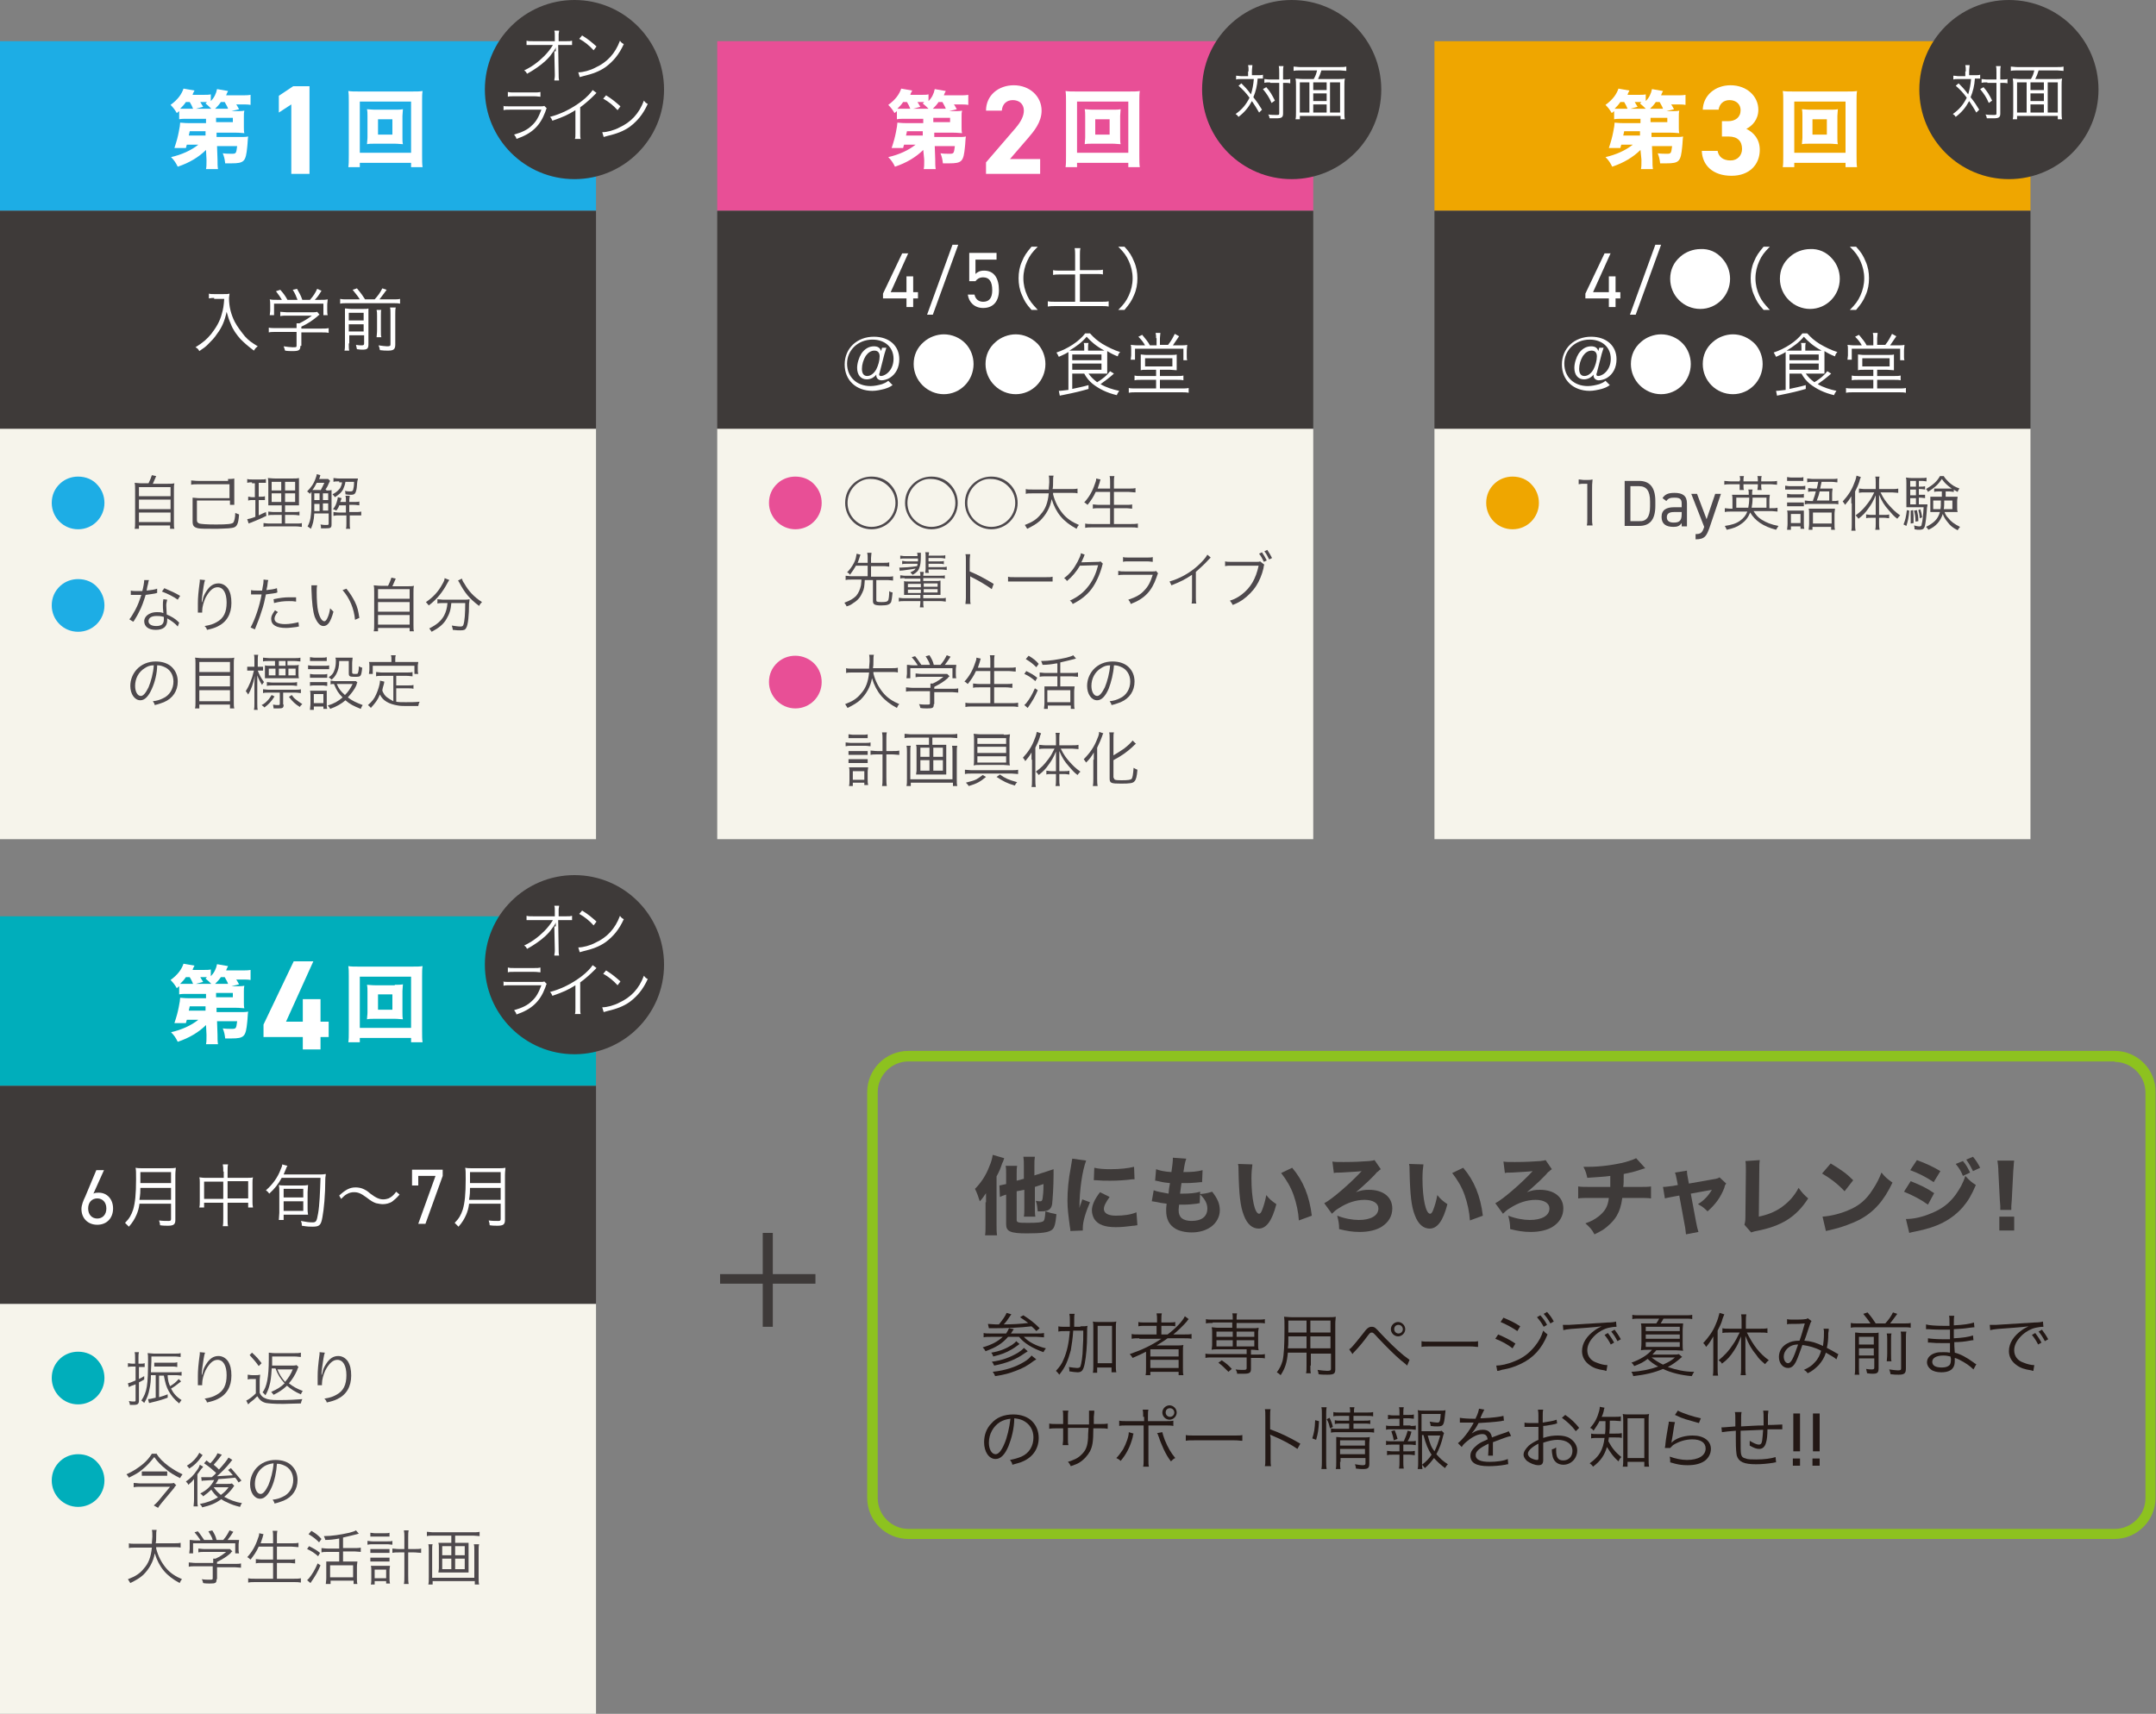 <?xml version="1.0" encoding="utf-8"?>
<!-- Generator: Adobe Illustrator 25.4.1, SVG Export Plug-In . SVG Version: 6.00 Build 0)  -->
<svg version="1.1" id="レイヤー_1" xmlns="http://www.w3.org/2000/svg" xmlns:xlink="http://www.w3.org/1999/xlink" x="0px"
	 y="0px" width="450px" height="357.8px" viewBox="0 0 450 357.8" style="enable-background:new 0 0 450 357.8;"
	 xml:space="preserve">
<rect x="0" y="0" width="450" height="357.8" fill="#808080" stroke="none"/>
<style type="text/css">
	.st0{fill:#F6F4EB;}
	.st1{fill:#1DADE5;}
	.st2{fill:#FFFFFF;}
	.st3{fill:#3E3A39;}
	.st4{fill:#4E494D;}
	.st5{fill:#E84F96;}
	.st6{fill:#EFA600;}
	.st7{fill:#8DC21F;}
	.st8{fill:#231815;}
	.st9{fill:#00AEBB;}
</style>
<rect y="89.5" class="st0" width="124.4" height="85.7"/>
<rect x="0" y="8.6" class="st1" width="124.4" height="35.4"/>
<g>
	<path class="st2" d="M43,31.3c-1.5,1.5-3.5,2.7-5.9,3.5c-0.4-0.8-0.7-1.3-1.4-2c2.2-0.5,4.2-1.4,5.7-2.6h-2.4
		c-0.1,0.2-0.1,0.4-0.2,0.7l-2.4,0c0.5-1.5,0.7-2.3,0.9-3.3c0.2-0.9,0.3-1.7,0.3-2c0.3,0,0.8,0.1,1.7,0.1h3.7l0-0.9H39
		c-0.7,0-1.1,0-1.6,0.1v-1.7c-0.2,0.2-0.3,0.2-0.5,0.4c-0.4-0.7-0.8-1.2-1.3-1.7c1.5-1.1,2.3-2.2,2.7-3.4l2.3,0.4
		c-0.2,0.4-0.3,0.5-0.4,0.9h2.1c0.9,0,1.3,0,1.7-0.1v1.4c0.7-0.7,1.1-1.5,1.3-2.5l2.3,0.4c-0.3,0.6-0.3,0.6-0.4,0.9h3.1
		c1,0,1.4,0,2-0.1v2.1c-0.5-0.1-1.1-0.1-1.9-0.1h-1.1c0.3,0.4,0.4,0.7,0.6,1l-1.6,0.4h1c0.9,0,1.2,0,1.7-0.1
		c-0.1,0.4-0.1,0.6-0.1,1.3v2.1c0,0.6,0,0.9,0.1,1.3c-0.4,0-0.9-0.1-1.7-0.1h-4.1l0,0.9h5c0.7,0,1.1,0,1.6-0.1
		c-0.1,0.4-0.1,1.4-0.2,2.2c-0.3,3-0.6,3.4-3.3,3.4c-0.4,0-0.7,0-1.3,0c-0.1-0.9-0.2-1.3-0.5-2.1c0.6,0.1,1.4,0.1,1.9,0.1
		c0.9,0,0.9-0.1,1.1-1.6h-4.2l0.1,2.8c0,0.9,0,1.4,0.1,2h-2.5c0.1-0.5,0.1-0.9,0.1-1.6c0-0.2,0-0.3,0-0.4L43,31.3z M40.3,22.7
		c-0.2-0.5-0.4-0.9-0.7-1.4h-0.8c-0.4,0.6-0.7,0.9-1.2,1.4c0.4,0,0.7,0,1.3,0H40.3z M42.9,27.4h-3.3c0,0.1-0.1,0.4-0.2,0.9h3.5
		L42.9,27.4z M44.1,22.7c-0.4-0.4-0.7-0.7-1.2-1.1c0.1-0.1,0.2-0.2,0.3-0.3c-0.2,0-0.3,0-0.5,0h-0.9c0.2,0.3,0.2,0.3,0.6,1l-1.5,0.4
		H44.1z M47.6,22.7c-0.1-0.4-0.4-0.8-0.7-1.4h-0.8c-0.4,0.6-0.7,0.9-1.2,1.4H47.6z M45.1,25.5h3.5v-0.9h-3.5L45.1,25.5z"/>
	<path class="st2" d="M64.5,36.3h-3.7V21.8l-2.6,1.7V20l3-2h3.4V36.3z"/>
	<path class="st2" d="M85.8,34.9V34H75.1v0.9h-2.4c0.1-0.6,0.1-1.3,0.1-2.4V21.1c0-0.9,0-1.4-0.1-2.1c0.6,0.1,1.2,0.1,2.1,0.1h11.3
		c0.9,0,1.5,0,2.1-0.1c-0.1,0.6-0.1,1.2-0.1,2.1v11.4c0,0.9,0,1.9,0.1,2.4H85.8z M75.1,31.9h10.7V21.2H75.1V31.9z M82.4,22.9
		c0.8,0,1.2,0,1.7-0.1c0,0.4-0.1,0.9-0.1,1.4v4.5c0,0.6,0,1,0.1,1.4c-0.5,0-1-0.1-1.7-0.1h-4.1c-0.8,0-1.2,0-1.7,0.1
		c0-0.5,0.1-0.9,0.1-1.4v-4.5c0-0.5,0-0.9-0.1-1.4c0.4,0,0.9,0.1,1.7,0.1H82.4z M78.9,28.1h3v-3.2h-3V28.1z"/>
</g>
<rect x="0" y="44" class="st3" width="124.4" height="45.5"/>
<g>
	<path class="st2" d="M44.7,62.2c-0.3,0-0.6,0-1.1,0.1v-1c0.3,0.1,0.6,0.1,1.1,0.1h1.9c0.7,0,1,0,1.3-0.1c0,0.4-0.1,0.6-0.1,0.9
		c0,1.8,0.4,3.4,1.2,5c0.6,1.1,1.3,2,2.1,3c0.8,0.9,1.4,1.3,2.7,2.1c-0.4,0.3-0.5,0.4-0.8,0.9c-1.2-0.9-1.9-1.5-2.8-2.4
		c-0.8-0.9-1.6-2-2-3.1c-0.4-0.9-0.6-1.5-0.9-2.6c-0.4,1.9-1,3.3-2,4.6c-0.5,0.8-1.2,1.5-1.9,2.2c-0.5,0.5-0.9,0.8-1.8,1.4
		c-0.2-0.4-0.4-0.6-0.8-0.8c1.6-1,2.4-1.7,3.3-2.8c1-1.3,1.8-2.6,2.2-4.2c0.3-1,0.4-1.7,0.5-3.1H44.7z"/>
	<path class="st2" d="M62.7,72.2c0,0.9-0.3,1.1-1.6,1.1c-0.4,0-1.1,0-1.6-0.1c-0.1-0.4-0.2-0.6-0.3-0.9c0.7,0.1,1.4,0.2,1.9,0.2
		c0.7,0,0.8,0,0.8-0.3v-2.9h-4.3c-0.6,0-1.1,0-1.5,0.1v-1c0.4,0.1,0.9,0.1,1.5,0.1h4.3v-0.2c0-0.3,0-0.5,0-0.8h0.6
		c1-0.5,1.8-1,2.6-1.6h-5.2c-0.5,0-1,0-1.4,0.1v-0.9c0.4,0,0.9,0.1,1.4,0.1h5.2c0.5,0,0.8,0,1.1-0.1l0.5,0.6
		c-0.2,0.1-0.2,0.1-0.5,0.4c-1,0.8-1.8,1.4-3.3,2.1v0.4h4.2c0.6,0,1.1,0,1.5-0.1v1c-0.4-0.1-0.9-0.1-1.5-0.1h-4.2V72.2z M58.9,62.7
		c-0.4-0.7-0.7-1.1-1.3-1.9l0.9-0.3c0.7,0.8,1,1.2,1.5,2.1h2.1c-0.3-0.8-0.5-1.3-1-2.1l0.9-0.2c0.5,0.9,0.8,1.4,1.1,2.3h1.6
		c0.7-0.8,1.1-1.4,1.5-2.3l0.9,0.4c-0.6,1-0.9,1.4-1.4,1.9h1.1c0.8,0,1.1,0,1.6-0.1c0,0.4-0.1,0.7-0.1,1.2v1.1c0,0.3,0,0.7,0.1,1
		h-0.9v-2.4H57.2v2.4h-0.9c0-0.3,0.1-0.6,0.1-1v-1.1c0-0.5,0-0.8-0.1-1.2c0.5,0.1,0.8,0.1,1.6,0.1H58.9z"/>
	<path class="st2" d="M75.1,62.5c-0.5-0.8-0.8-1.1-1.5-2l0.9-0.3c1,1.2,1.1,1.4,1.7,2.3h2c0.7-0.8,1.1-1.3,1.6-2.3l0.9,0.3
		c-0.6,0.8-1.1,1.5-1.5,2h2.9c0.6,0,1,0,1.4-0.1v1c-0.4-0.1-0.8-0.1-1.4-0.1h-9.7c-0.6,0-1,0-1.4,0.1v-1c0.5,0.1,0.5,0.1,1.4,0.1
		H75.1z M72.8,71.7c0,0.8,0,1.2,0.1,1.5h-1c0.1-0.4,0.1-0.8,0.1-1.5v-6c0-0.7,0-0.9,0-1.3c0.5,0,0.8,0.1,1.4,0.1h2.2
		c0.8,0,1,0,1.3-0.1c0,0.3,0,0.7,0,1.5v6c0,0.9-0.3,1.1-1.2,1.1c-0.3,0-0.6,0-1.2-0.1c-0.1-0.4-0.1-0.5-0.2-0.9
		c0.5,0.1,0.9,0.1,1.2,0.1c0.4,0,0.5-0.1,0.5-0.4V70h-3.1V71.7z M75.9,66.9v-1.6h-3.1v1.6H75.9z M75.9,69.2v-1.5h-3.1v1.5H75.9z
		 M79.6,64.6c-0.1,0.3-0.1,0.6-0.1,1.3v2.9c0,1.1,0,1.3,0.1,1.6h-1c0-0.4,0.1-0.6,0.1-1.6V66c0-0.7,0-0.9-0.1-1.3H79.6z M82.6,64.2
		c-0.1,0.4-0.1,0.8-0.1,1.5v6.2c0,1-0.3,1.3-1.5,1.3c-0.5,0-1,0-1.7-0.1c-0.1-0.4-0.1-0.6-0.3-1c0.8,0.1,1.4,0.2,1.8,0.2
		c0.6,0,0.7-0.1,0.7-0.4v-6.2c0-0.9,0-1.1-0.1-1.5H82.6z"/>
</g>
<g>
	<path class="st1" d="M20.4,101.3c0.9,1,1.4,2.3,1.4,3.7c0,3-2.4,5.5-5.5,5.5s-5.5-2.5-5.5-5.5c0-1.6,0.6-3,1.8-4.1
		c1-0.9,2.3-1.4,3.7-1.4C17.9,99.5,19.4,100.1,20.4,101.3z"/>
	<path class="st4" d="M31,100.9c0.3-0.6,0.5-1.1,0.7-1.7l0.9,0.2c-0.3,0.7-0.5,1.1-0.7,1.6h3c0.7,0,1.1,0,1.5-0.1
		c-0.1,0.4-0.1,0.8-0.1,1.5v6.6c0,0.8,0,1.1,0.1,1.4h-0.9v-0.7H29v0.7h-0.9c0.1-0.4,0.1-0.7,0.1-1.5v-6.6c0-0.7,0-1.1-0.1-1.5
		c0.4,0,0.8,0.1,1.5,0.1H31z M29,103.6h6.6v-1.9H29V103.6z M29,106.3h6.6v-2H29V106.3z M29,109h6.6v-2H29V109z"/>
	<path class="st4" d="M47.6,100c0.5,0,0.9,0,1.3-0.1c0,0.3,0,0.7,0,1.2v3.2c0,0.5,0,0.8,0,1.1h-0.9v-0.9h-6.9v4
		c0,0.5,0.1,0.6,0.5,0.8c0.4,0.1,1.4,0.2,3.5,0.2c2.4,0,3.3-0.1,3.6-0.4c0.2-0.3,0.4-1,0.4-2c0.3,0.1,0.5,0.2,0.8,0.3
		c-0.1,1.2-0.2,1.7-0.4,2.1c-0.3,0.6-0.7,0.7-1.8,0.8c-0.5,0-1.4,0.1-2.3,0.1c-2.6,0-3.4,0-4-0.1c-0.9-0.2-1.2-0.5-1.2-1.4v-3.8
		c0-0.5,0-0.8,0-1.2c0.4,0,0.8,0.1,1.3,0.1h6.4v-2.9h-6.5c-0.7,0-1.1,0-1.5,0.1v-0.9c0.3,0,0.8,0.1,1.5,0.1H47.6z"/>
	<path class="st4" d="M52.6,100.7c-0.5,0-0.6,0-1,0.1v-0.8c0.3,0.1,0.6,0.1,1,0.1h1.9c0.5,0,0.7,0,1-0.1v0.8c-0.3,0-0.6,0-1,0H54
		v2.9h0.5c0.4,0,0.5,0,0.8-0.1v0.8c-0.3,0-0.5,0-0.8,0H54v3.2c0.6-0.3,0.8-0.4,1.5-0.7l0.1,0.8c-1.2,0.6-1.5,0.7-3.2,1.4
		c-0.3,0.1-0.3,0.1-0.5,0.2l-0.3-0.9c0.5-0.1,0.9-0.2,1.7-0.5v-3.5h-0.7c-0.3,0-0.5,0-0.8,0.1v-0.8c0.3,0,0.5,0.1,0.8,0.1h0.6v-2.9
		H52.6z M57.5,105.5c-0.8,0-1.2,0-1.5,0c0-0.2,0-0.3,0-0.4c0-0.3,0-0.3,0-1v-2.7c0-0.8,0-1.2-0.1-1.6c0.4,0,0.8,0.1,1.6,0.1h3.3
		c0.9,0,1.2,0,1.6-0.1c0,0.3,0,0.8,0,1.6v2.5c0,0.8,0,1.3,0,1.6c-0.4,0-0.8,0-1.5,0h-1.4v1.4h1.8c0.6,0,0.9,0,1.2-0.1v0.8
		c-0.3,0-0.6-0.1-1.2-0.1h-1.8v1.8h2.3c0.6,0,0.9,0,1.2-0.1v0.8c-0.4,0-0.6-0.1-1.2-0.1h-5.6c-0.6,0-0.9,0-1.2,0.1v-0.8
		c0.3,0,0.6,0.1,1.2,0.1h2.6v-1.8h-1.6c-0.6,0-0.9,0-1.2,0.1v-0.8c0.3,0,0.6,0.1,1.2,0.1h1.6v-1.4H57.5z M56.7,100.6v1.8h2v-1.8
		H56.7z M56.7,103v1.8h2V103H56.7z M59.5,102.4h2.1v-1.8h-2.1V102.4z M59.5,104.8h2.1V103h-2.1V104.8z"/>
	<path class="st4" d="M68.1,102.4c0.5,0,0.8,0,1.1-0.1c0,0.3,0,0.6,0,1.1v6.1c0,0.7-0.2,0.8-1.2,0.8c-0.2,0-0.3,0-1,0
		c0-0.3,0-0.5-0.1-0.8c0.5,0.1,0.9,0.1,1.2,0.1c0.4,0,0.5,0,0.5-0.3v-2.1h-3c-0.1,1.6-0.3,2.2-0.7,3.2c-0.4-0.3-0.4-0.3-0.7-0.5
		c0.4-0.7,0.6-1.4,0.7-2.5c0.1-0.8,0.1-1.6,0.1-3.7c0-0.3,0-0.7,0-1c-0.1,0.1-0.2,0.2-0.3,0.4c-0.2-0.2-0.3-0.3-0.6-0.5
		c0.8-0.8,1.4-1.6,1.8-2.8c0.1-0.3,0.2-0.5,0.2-0.8l0.8,0.2c-0.1,0.1-0.1,0.1-0.1,0.3c-0.1,0.3-0.2,0.5-0.2,0.5h1.2
		c0.4,0,0.5,0,0.7,0l0.4,0.4c-0.1,0.2-0.2,0.3-0.4,0.8c-0.1,0.3-0.4,0.8-0.6,1H68.1z M66.9,102.4c0.3-0.5,0.5-1,0.8-1.6h-1.6
		c-0.3,0.6-0.5,1-0.9,1.5c0.3,0,0.5,0,0.9,0H66.9z M66.7,106.7v-1.5h-1.1c0,1,0,1,0,1.5H66.7z M65.6,103v0.8l0,0.6h1.1V103H65.6z
		 M68.5,103h-1.1v1.4h1.1V103z M68.5,105.1h-1.1v1.5h1.1V105.1z M70.8,100.5c-0.6,0-0.9,0-1.2,0.1v-0.8c0.3,0,0.6,0.1,1.2,0.1h2.8
		c0.5,0,0.8,0,1.1,0c0,0.2,0,0.2-0.1,0.5c-0.1,0.6-0.1,1.4-0.2,1.8c-0.2,0.9-0.4,1.1-1.2,1.1c-0.3,0-0.6,0-1.1-0.1
		c0-0.3,0-0.4-0.1-0.7c0.5,0.1,0.8,0.1,1.1,0.1c0.4,0,0.5-0.1,0.6-0.3c0.1-0.4,0.2-0.8,0.2-1.7h-1.8c-0.1,0.7-0.3,1.1-0.5,1.6
		c-0.4,0.7-0.8,1-1.7,1.6c-0.1-0.2-0.3-0.4-0.5-0.6c0.8-0.4,1.2-0.8,1.6-1.3c0.2-0.4,0.3-0.6,0.4-1.2H70.8z M70.8,105.5
		c-0.1,0.4-0.3,0.7-0.6,1.1c-0.3-0.2-0.4-0.2-0.7-0.3c0.5-0.6,0.7-1.1,0.9-1.9c0.1-0.3,0.1-0.5,0.1-0.6l0.8,0.2
		c-0.2,0.6-0.2,0.6-0.3,0.8h1.2v-0.3c0-0.4,0-0.7-0.1-1H73c0,0.3-0.1,0.6-0.1,1v0.3h0.9c0.6,0,0.9,0,1.2-0.1v0.8
		c-0.3,0-0.6-0.1-1.2-0.1h-0.9v1.5h1.3c0.5,0,0.8,0,1.2-0.1v0.8c-0.3,0-0.6,0-1.1,0h-1.3v1.7c0,0.5,0,0.8,0.1,1.1h-0.9
		c0.1-0.3,0.1-0.6,0.1-1.1v-1.7h-1.6c-0.4,0-0.7,0-1.1,0.1v-0.8c0.3,0,0.6,0.1,1.1,0.1h1.5v-1.5H70.8z"/>
	<path class="st1" d="M20.4,122.7c0.9,1,1.4,2.3,1.4,3.7c0,3-2.4,5.5-5.5,5.5s-5.5-2.5-5.5-5.5c0-1.6,0.6-3,1.8-4.1
		c1-0.9,2.3-1.4,3.7-1.4C17.9,120.9,19.4,121.5,20.4,122.7z"/>
	<path class="st4" d="M31.1,121.1c-0.1,0.2-0.1,0.3-0.2,0.8c-0.1,0.4-0.2,0.7-0.3,1.4c0.9-0.1,1.7-0.2,2.2-0.4l0,0.9
		c-0.1,0-0.1,0-0.4,0.1c-0.5,0.1-1.3,0.2-2,0.3c-0.4,1.3-0.8,2.5-1.4,3.6c-0.3,0.6-0.4,0.8-0.9,1.6c-0.1,0.2-0.2,0.3-0.3,0.4
		l-0.8-0.5c0.4-0.5,0.7-1,1.2-1.9c0.6-1.1,0.9-2,1.3-3.2c-0.3,0-0.7,0-0.9,0c-0.2,0-0.6,0-0.8,0c-0.1,0-0.2,0-0.3,0c0,0-0.1,0-0.2,0
		l0-0.9c0.4,0.1,0.8,0.1,1.5,0.1c0.3,0,0.7,0,0.9,0c0.2-0.7,0.4-1.8,0.4-2.3L31.1,121.1z M37.1,130.8c-0.5-0.6-1.3-1.2-2.2-1.7
		c0,0.2,0,0.3,0,0.4c0,1.3-0.8,2-2.4,2c-1.5,0-2.4-0.7-2.4-1.8c0-0.7,0.5-1.3,1.2-1.6c0.4-0.2,0.9-0.3,1.5-0.3c0.5,0,0.8,0,1.3,0.2
		c-0.1-0.8-0.1-1.4-0.1-1.7c0-0.4,0-0.7,0.1-1.2l0.8,0.1c-0.1,0.5-0.2,0.7-0.2,1.2c0,0.6,0.1,1.4,0.1,1.9c1,0.4,1.8,0.9,2.4,1.5
		c0.1,0.1,0.1,0.1,0.2,0.2L37.1,130.8z M32.7,128.6c-1.1,0-1.7,0.4-1.7,1.1c0,0.6,0.6,1,1.6,1c1.1,0,1.6-0.4,1.6-1.4
		c0-0.1,0-0.5,0-0.5C33.5,128.6,33.2,128.6,32.7,128.6z M37.1,125.2c-1-0.7-2-1.2-3.3-1.7l0.5-0.7c1.4,0.6,2.3,1,3.3,1.6L37.1,125.2
		z"/>
	<path class="st4" d="M42.8,121.1c-0.1,0.3-0.2,0.6-0.3,1.3c-0.2,1.3-0.4,2.6-0.4,3.3l0.1,0c0-0.1,0-0.1,0.1-0.4
		c0.1-0.7,0.4-1.3,0.8-1.9c0.7-1.1,1.5-1.6,2.5-1.6c0.8,0,1.5,0.4,2,1.1c0.5,0.8,0.7,1.7,0.7,3c0,2.3-1,4-2.9,4.9
		c-0.6,0.3-1.3,0.5-2.2,0.7c-0.1-0.4-0.2-0.5-0.5-0.8c1.2-0.2,1.8-0.4,2.5-0.8c1.5-0.8,2.1-2.1,2.1-4.1c0-2-0.7-3.2-1.9-3.2
		c-0.9,0-1.7,0.7-2.5,2.2c-0.4,0.9-0.7,1.9-0.7,2.8c0,0,0,0.1,0,0.3l-0.9,0c0-0.1,0-0.1,0-0.1l0-0.2l0-1.3c0-0.1,0-0.2,0-0.3
		c0-1.2,0.1-2.4,0.4-4.6c0-0.2,0-0.2,0-0.4L42.8,121.1z"/>
	<path class="st4" d="M52.4,123.2c0.4,0.1,0.9,0.1,1.6,0.1c0.3,0,0.4,0,0.7,0c0.3-1.5,0.3-1.7,0.3-2.3l1,0.1
		c-0.1,0.3-0.1,0.3-0.2,1.2c-0.1,0.4-0.1,0.6-0.2,0.9c1-0.1,1.6-0.2,2.2-0.4l0.1,0.9c-0.1,0-0.1,0-0.3,0.1c-0.6,0.1-1.5,0.2-2.1,0.3
		c-0.2,1-0.5,2.4-0.9,3.5c-0.4,1.3-0.8,2.3-1.4,3.8l-0.9-0.4c0.9-1.6,1.9-4.5,2.3-6.9c-0.3,0-0.4,0-0.9,0c-0.4,0-0.5,0-1,0
		c0,0-0.1,0-0.1,0c0,0-0.1,0-0.2,0V123.2z M58,127.8c-0.3,0.3-0.3,0.3-0.4,0.5c-0.2,0.3-0.3,0.6-0.3,0.9c0,0.7,0.8,1.1,2.2,1.1
		c0.9,0,2-0.2,2.8-0.4l0.1,0.9c-0.1,0-0.1,0-0.5,0.1c-0.8,0.1-1.6,0.2-2.2,0.2c-2,0-3.1-0.6-3.1-1.9c0-0.6,0.2-0.9,0.8-1.8L58,127.8
		z M61.8,125.6c-0.6-0.1-0.9-0.1-1.5-0.1c-1.1,0-2,0.1-3.1,0.4l-0.1-0.8c1.4-0.3,2.3-0.4,3.3-0.4c0.2,0,0.4,0,1.4,0L61.8,125.6z"/>
	<path class="st4" d="M66.2,122.2c-0.1,0.4-0.1,0.8-0.1,1.5c0,1.4,0.1,3.1,0.3,3.9c0.3,1.3,0.8,2.1,1.3,2.1c0.2,0,0.4-0.2,0.6-0.6
		c0.3-0.6,0.5-1.3,0.6-2.1c0.3,0.3,0.4,0.4,0.7,0.7c-0.6,2.2-1.2,3-2.1,3c-0.7,0-1.3-0.7-1.8-1.9c-0.4-1.2-0.6-2.8-0.7-5.9
		c0-0.5,0-0.5,0-0.7L66.2,122.2z M72.3,122.9c0.8,1,1.3,1.8,1.8,2.8c0.5,1,0.7,1.9,0.9,3.3l-0.9,0.4c-0.2-2.3-1.1-4.5-2.6-6.2
		L72.3,122.9z"/>
	<path class="st4" d="M81,122.3c0.3-0.6,0.5-1.1,0.7-1.7l0.9,0.2c-0.3,0.7-0.5,1.1-0.7,1.6h3c0.7,0,1.1,0,1.5-0.1
		c-0.1,0.4-0.1,0.8-0.1,1.5v6.6c0,0.8,0,1.1,0.1,1.4h-0.9v-0.7h-6.6v0.7H78c0.1-0.4,0.1-0.7,0.1-1.5v-6.6c0-0.7,0-1.1-0.1-1.5
		c0.4,0,0.8,0.1,1.5,0.1H81z M78.9,125h6.6V123h-6.6V125z M78.9,127.7h6.6v-2h-6.6V127.7z M78.9,130.4h6.6v-2h-6.6V130.4z"/>
	<path class="st4" d="M93.8,121.1c-0.1,0.1-0.2,0.2-0.4,0.6c-1,1.9-2.2,3.4-3.9,4.7c-0.2-0.2-0.3-0.4-0.6-0.7c1.5-1,2.6-2.2,3.4-3.7
		c0.3-0.5,0.5-0.9,0.5-1.3L93.8,121.1z M92.6,125.9c-0.5,0-0.9,0-1.3,0.1v-0.9c0.4,0,0.8,0.1,1.3,0.1h4.1c0.6,0,0.9,0,1.3-0.1
		c0,0.2,0,0.3-0.1,0.9c0,2.4-0.2,4.5-0.6,5.1c-0.2,0.4-0.5,0.5-1.2,0.5c-0.4,0-0.8,0-1.6-0.1c0-0.3-0.1-0.5-0.2-0.9
		c0.7,0.1,1.3,0.2,1.8,0.2c0.4,0,0.5-0.1,0.6-0.3c0.3-0.8,0.4-2.5,0.4-4.6h-2.9c-0.1,1.4-0.4,2.3-1,3.3c-0.6,1.1-1.6,1.9-3.1,2.7
		c-0.2-0.3-0.3-0.4-0.5-0.7c1.6-0.8,2.5-1.6,3.1-2.7c0.4-0.8,0.6-1.5,0.7-2.6H92.6z M96.4,120.8c0.1,0.3,0.2,0.6,0.5,1
		c0.9,1.6,2,2.8,3.7,3.9c-0.2,0.2-0.4,0.4-0.6,0.8c-2-1.5-3-2.7-4.2-5c-0.1-0.1-0.1-0.2-0.2-0.3L96.4,120.8z"/>
	<path class="st4" d="M31.7,143.8c-0.7,1.6-1.5,2.4-2.4,2.4c-1.2,0-2.1-1.3-2.1-3c0-1.3,0.5-2.5,1.3-3.4c1-1.1,2.4-1.7,4-1.7
		c1.4,0,2.6,0.4,3.4,1.2c0.8,0.8,1.2,1.8,1.2,3c0,1.9-1,3.5-2.9,4.3c-0.6,0.2-1,0.4-1.9,0.6c-0.1-0.4-0.2-0.5-0.4-0.8
		c0.9-0.1,1.5-0.3,2.1-0.6c1.4-0.6,2.2-2,2.2-3.5c0-1.4-0.7-2.6-2-3.1c-0.5-0.2-0.8-0.3-1.4-0.3C32.8,140.6,32.3,142.5,31.7,143.8z
		 M30.2,139.5c-1.3,0.8-2,2.2-2,3.7c0,1.2,0.5,2.1,1.2,2.1c0.5,0,1-0.6,1.6-1.8c0.5-1.2,1-3,1.1-4.6
		C31.3,138.9,30.8,139.1,30.2,139.5z"/>
	<path class="st4" d="M47.6,137.4c0.6,0,0.9,0,1.3-0.1c-0.1,0.4-0.1,0.7-0.1,1.1v8.2c0,0.6,0,0.9,0.1,1.3H48v-0.8h-6.4v0.8h-0.9
		c0.1-0.4,0.1-0.7,0.1-1.3v-8.1c0-0.5,0-0.9-0.1-1.2c0.4,0,0.8,0.1,1.3,0.1H47.6z M48,140.3v-2.1h-6.4v2.1H48z M41.5,143.3H48v-2.2
		h-6.4V143.3z M41.5,146.4H48v-2.3h-6.4V146.4z"/>
	<path class="st4" d="M53.1,138c0-0.7,0-1-0.1-1.3h0.9c-0.1,0.3-0.1,0.7-0.1,1.3v1.2h0.3c0.4,0,0.6,0,0.8,0v0.8c-0.3,0-0.5,0-0.8,0
		h-0.3c0.3,0.8,0.7,1.6,1.3,2.4c-0.2,0.2-0.3,0.4-0.4,0.6c-0.5-0.8-0.7-1.2-1-2c0,1.2,0,1.5,0,2v3.8c0,0.7,0,1.1,0.1,1.4H53
		c0.1-0.4,0.1-0.8,0.1-1.4v-3.5c0-0.5,0-1.3,0.1-2.2c-0.4,1.8-0.8,2.9-1.4,3.9c-0.2-0.3-0.3-0.5-0.5-0.7c0.7-1.1,1.3-2.5,1.7-4.3
		h-0.5c-0.4,0-0.6,0-0.9,0v-0.8c0.2,0,0.4,0,0.9,0h0.6V138z M57.3,145.4c-0.7,1.1-1.2,1.6-2.1,2.3c-0.2-0.2-0.3-0.3-0.6-0.5
		c0.6-0.3,0.8-0.5,1.2-0.9c0.4-0.4,0.5-0.6,0.9-1.2L57.3,145.4z M59.2,147.1c0,0.7-0.2,0.8-1.1,0.8c-0.2,0-0.5,0-1,0
		c0-0.3-0.1-0.5-0.1-0.8c0.5,0.1,0.7,0.1,1,0.1c0.3,0,0.4,0,0.4-0.3v-2.3h-2.3c-0.5,0-0.9,0-1.2,0.1v-0.8c0.3,0,0.7,0.1,1.2,0.1h5.5
		c0.5,0,0.8,0,1.2-0.1v0.8c-0.3,0-0.6-0.1-1.2-0.1h-2.5V147.1z M60.2,138.9h1.1c0.4,0,0.8,0,1.1-0.1c-0.1,0.2-0.1,0.4-0.1,0.9v0.9
		c0,0.4,0,0.7,0.1,1c-0.4,0-0.6,0-1.2,0h-4.7c-0.5,0-0.8,0-1.2,0c0-0.3,0-0.5,0-0.9v-0.9c0-0.4,0-0.6,0-0.9c0.3,0.1,0.6,0.1,1.1,0.1
		h1v-1h-1.2c-0.5,0-1,0-1.3,0.1v-0.8c0.3,0,0.8,0.1,1.3,0.1h5.2c0.5,0,1,0,1.3-0.1v0.8c-0.3,0-0.7-0.1-1.3-0.1h-1.4V138.9z
		 M55.7,142.4c0.3,0,0.7,0.1,1.2,0.1h3.9c0.5,0,0.8,0,1.2-0.1v0.8c-0.3,0-0.6-0.1-1.2-0.1h-3.9c-0.5,0-0.9,0-1.2,0.1V142.4z
		 M56.1,139.6v1.4h1.4v-1.4H56.1z M58.2,138v1h1.4v-1H58.2z M58.2,141h1.4v-1.4h-1.4V141z M60.2,141h1.5v-1.4h-1.5V141z M60.9,145.1
		c0.3,0.4,0.4,0.6,0.8,0.9c0.5,0.4,0.8,0.6,1.4,1c-0.2,0.2-0.4,0.3-0.5,0.6c-1-0.6-1.5-1.1-2.3-2.1L60.9,145.1z"/>
	<path class="st4" d="M64.3,138.9c0.3,0,0.5,0.1,1,0.1h2.4c0.5,0,0.7,0,1-0.1v0.8c-0.2,0-0.5,0-0.9,0h-2.5c-0.4,0-0.7,0-1,0V138.9z
		 M64.7,137.2c0.3,0,0.5,0.1,0.9,0.1h1.7c0.4,0,0.6,0,0.9-0.1v0.8c-0.3,0-0.5,0-0.9,0h-1.7c-0.4,0-0.7,0-0.9,0V137.2z M64.7,148.1
		c0-0.4,0.1-0.7,0.1-1.2v-1.7c0-0.4,0-0.7-0.1-1c0.3,0,0.6,0,1,0h1.6c0.5,0,0.7,0,0.9,0c0,0.3,0,0.5,0,1v1.8c0,0.4,0,0.7,0.1,1h-0.8
		v-0.5h-2v0.7H64.7z M64.7,140.7c0.2,0,0.5,0.1,0.9,0.1h1.8c0.4,0,0.6,0,0.9-0.1v0.8c-0.3,0-0.5,0-0.9,0h-1.8c-0.4,0-0.6,0-0.9,0
		V140.7z M64.7,142.4c0.2,0,0.5,0,0.9,0h1.8c0.4,0,0.7,0,0.9,0v0.8c-0.4,0-0.5-0.1-0.9-0.1h-1.8c-0.4,0-0.6,0-0.9,0.1V142.4z
		 M65.5,146.8h2v-1.9h-2V146.8z M74.6,142.5c-0.1,0.1-0.1,0.1-0.2,0.5c-0.4,1-1.1,1.8-1.8,2.6c0.9,0.7,1.8,1.1,3.1,1.6
		c-0.2,0.3-0.3,0.5-0.4,0.8c-1.5-0.6-2.3-1-3.2-1.8c-0.8,0.7-1.8,1.3-3.2,1.8c-0.1-0.3-0.3-0.5-0.5-0.7c1.3-0.4,2.2-0.9,3.1-1.7
		c-0.9-0.9-1.2-1.4-1.8-2.8c-0.3,0-0.5,0-0.7,0.1v-0.8c0.3,0,0.5,0.1,0.9,0.1h3.5c0.5,0,0.7,0,0.9,0L74.6,142.5z M70.8,137.9
		c0,1.3-0.2,2-0.6,2.8c-0.3,0.5-0.5,0.8-1,1.2c-0.2-0.2-0.4-0.4-0.6-0.5c0.6-0.4,1-0.8,1.2-1.5c0.2-0.5,0.3-1.1,0.3-1.9
		c0-0.3,0-0.4-0.1-0.7c0.3,0,0.6,0,1,0h1.5c0.4,0,0.8,0,1.1,0c0,0.3-0.1,0.7-0.1,1.2v1.9c0,0.2,0.1,0.3,0.5,0.3c0.5,0,0.7,0,0.7-0.2
		c0.1-0.2,0.2-0.7,0.2-1.4c0.3,0.2,0.4,0.2,0.7,0.3c-0.1,1-0.2,1.5-0.4,1.7c-0.2,0.2-0.5,0.2-1.2,0.2c-1,0-1.2-0.1-1.2-0.7v-2.6
		H70.8z M70.3,142.8c0.4,1,0.8,1.5,1.7,2.3c0.7-0.7,1.1-1.3,1.6-2.3H70.3z"/>
	<path class="st4" d="M81.9,141.1h-2.2c-0.5,0-0.9,0-1.2,0.1v-0.9c0.3,0,0.7,0.1,1.2,0.1h5.2c0.5,0,0.9,0,1.2-0.1v0.9
		c-0.3,0-0.7-0.1-1.2-0.1h-2.2v2h2.4c0.5,0,0.9,0,1.2-0.1v0.8c-0.4-0.1-0.7-0.1-1.2-0.1h-2.4v2.8c0.5,0.1,1.1,0.1,2,0.1
		c1,0,1.9,0,2.9-0.1c-0.2,0.3-0.2,0.5-0.3,0.9c-1.1,0-1.2,0-1.5,0c-1.8,0-2.1,0-2.7-0.1c-1.9-0.3-3.2-1-3.8-2.3
		c-0.5,1.2-1,1.8-1.9,2.8c-0.2-0.3-0.3-0.3-0.6-0.6c0.9-0.8,1.3-1.3,1.7-2.2c0.4-0.9,0.8-2.1,0.8-2.8c0,0,0-0.1,0-0.1l0.9,0.2
		c0,0.2,0,0.2-0.1,0.6c-0.1,0.3-0.3,1-0.3,1.3c0.3,0.7,0.5,1,1,1.4c0.4,0.3,0.8,0.5,1.3,0.8V141.1z M81.7,137.6c0-0.3,0-0.5-0.1-0.8
		h1c-0.1,0.3-0.1,0.5-0.1,0.8v0.6h3.6c0.5,0,0.8,0,1.2,0c0,0.3-0.1,0.5-0.1,0.8v0.8c0,0.4,0,0.6,0.1,0.9h-0.8v-1.7h-8.7v1.7h-0.8
		c0-0.3,0.1-0.5,0.1-0.9V139c0-0.3,0-0.6-0.1-0.8c0.4,0,0.8,0,1.3,0h3.4V137.6z"/>
</g>
<rect x="149.7" y="89.5" class="st0" width="124.4" height="85.7"/>
<rect x="149.7" y="8.6" class="st5" width="124.4" height="35.4"/>
<g>
	<path class="st2" d="M192.7,31.3c-1.5,1.5-3.5,2.7-5.9,3.5c-0.4-0.8-0.7-1.3-1.4-2c2.2-0.5,4.2-1.4,5.7-2.6h-2.4
		c-0.1,0.2-0.1,0.4-0.2,0.7l-2.4,0c0.5-1.5,0.7-2.3,0.9-3.3c0.2-0.9,0.3-1.7,0.3-2c0.3,0,0.8,0.1,1.7,0.1h3.7l0-0.9h-3.9
		c-0.7,0-1.1,0-1.6,0.1v-1.7c-0.2,0.2-0.3,0.2-0.5,0.4c-0.4-0.7-0.8-1.2-1.3-1.7c1.5-1.1,2.3-2.2,2.7-3.4l2.3,0.4
		c-0.2,0.4-0.3,0.5-0.4,0.9h2.1c0.9,0,1.3,0,1.7-0.1v1.4c0.7-0.7,1.1-1.5,1.3-2.5l2.3,0.4c-0.3,0.6-0.3,0.6-0.4,0.9h3.1
		c1,0,1.4,0,2-0.1v2.1c-0.5-0.1-1.1-0.1-1.9-0.1h-1.1c0.3,0.4,0.4,0.7,0.6,1l-1.6,0.4h1c0.9,0,1.2,0,1.7-0.1
		c-0.1,0.4-0.1,0.6-0.1,1.3v2.1c0,0.6,0,0.9,0.1,1.3c-0.4,0-0.9-0.1-1.7-0.1h-4.1l0,0.9h5c0.7,0,1.1,0,1.6-0.1
		c-0.1,0.4-0.1,1.4-0.2,2.2c-0.3,3-0.6,3.4-3.3,3.4c-0.4,0-0.7,0-1.3,0c-0.1-0.9-0.2-1.3-0.5-2.1c0.6,0.1,1.4,0.1,1.9,0.1
		c0.9,0,0.9-0.1,1.1-1.6h-4.2l0.1,2.8c0,0.9,0,1.4,0.1,2h-2.5c0.1-0.5,0.1-0.9,0.1-1.6c0-0.2,0-0.3,0-0.4L192.7,31.3z M190,22.7
		c-0.2-0.5-0.4-0.9-0.7-1.4h-0.8c-0.4,0.6-0.7,0.9-1.2,1.4c0.4,0,0.7,0,1.3,0H190z M192.6,27.4h-3.3c0,0.1-0.1,0.4-0.2,0.9h3.5
		L192.6,27.4z M193.8,22.7c-0.4-0.4-0.7-0.7-1.2-1.1c0.1-0.1,0.2-0.2,0.3-0.3c-0.2,0-0.3,0-0.5,0h-0.9c0.2,0.3,0.2,0.3,0.6,1
		l-1.5,0.4H193.8z M197.4,22.7c-0.1-0.4-0.4-0.8-0.7-1.4h-0.8c-0.4,0.6-0.7,0.9-1.2,1.4H197.4z M194.8,25.5h3.5v-0.9h-3.5
		L194.8,25.5z"/>
	<path class="st2" d="M217.2,36.3h-11.4v-2.4l6.2-7.2c1.1-1.3,1.7-2.5,1.7-3.6c0-1.5-1.1-2.2-2.3-2.2c-1.3,0-2.2,0.8-2.3,2.2h-3.3
		c0-3.2,2.6-5.3,5.8-5.3c3.3,0,5.8,2.3,5.8,5.3c0,2.4-1.6,4.3-2.8,5.7l-3.8,4.4h6.3V36.3z"/>
	<path class="st2" d="M235.5,34.9V34h-10.7v0.9h-2.4c0.1-0.6,0.1-1.3,0.1-2.4V21.1c0-0.9,0-1.4-0.1-2.1c0.6,0.1,1.2,0.1,2.1,0.1
		h11.3c0.9,0,1.5,0,2.1-0.1c-0.1,0.6-0.1,1.2-0.1,2.1v11.4c0,0.9,0,1.9,0.1,2.4H235.5z M224.8,31.9h10.7V21.2h-10.7V31.9z
		 M232.2,22.9c0.8,0,1.2,0,1.7-0.1c0,0.4-0.1,0.9-0.1,1.4v4.5c0,0.6,0,1,0.1,1.4c-0.5,0-1-0.1-1.7-0.1h-4.1c-0.8,0-1.2,0-1.7,0.1
		c0-0.5,0.1-0.9,0.1-1.4v-4.5c0-0.5,0-0.9-0.1-1.4c0.4,0,0.9,0.1,1.7,0.1H232.2z M228.6,28.1h3v-3.2h-3V28.1z"/>
</g>
<rect x="149.7" y="44" class="st3" width="124.4" height="45.5"/>
<g>
	<path class="st2" d="M189.6,52.8l-3.7,8.2h3.3v-3.3h1.4V61h1v1.3h-1v1.8h-1.4v-1.8h-4.9v-1l4-8.4H189.6z"/>
	<path class="st2" d="M193.5,65.7l5.3-14.6h1.2l-5.3,14.6H193.5z"/>
	<path class="st2" d="M203.6,58.7h-1.3v-5.9h5.7v1.4h-4.4v3c0.4-0.4,0.9-0.7,1.8-0.7c2.1,0,3.1,1.6,3.1,4.1c0,2.2-1.1,3.7-3.3,3.7
		c-1.8,0-3-1.2-3.2-2.8h1.4c0.2,1,0.9,1.5,1.8,1.5c1.2,0,1.9-0.7,1.9-2.4c0-1.8-0.6-2.7-1.9-2.7C204.4,57.9,203.9,58.3,203.6,58.7z"
		/>
	<path class="st2" d="M215.3,64.7c-1.1-1.2-1.5-1.9-2-3.1c-0.5-1.1-0.7-2.3-0.7-3.5c0-1.2,0.2-2.4,0.7-3.5c0.5-1.2,0.9-1.8,2-3.1
		h1.3c-1.2,1.2-1.7,1.9-2.2,3c-0.5,1.1-0.8,2.3-0.8,3.6c0,1.3,0.3,2.5,0.8,3.6c0.5,1.1,1,1.7,2.2,3H215.3z"/>
	<path class="st2" d="M224.4,53.3c0-0.5,0-1-0.1-1.5h1.2c-0.1,0.5-0.1,0.9-0.1,1.5v3.1h3.3c0.7,0,1.1,0,1.5-0.1v1
		c-0.4-0.1-0.8-0.1-1.5-0.1h-3.3V63h4.4c0.7,0,1.2,0,1.6-0.1V64c-0.5-0.1-1-0.1-1.6-0.1h-9.4c-0.6,0-1.2,0-1.7,0.1v-1.1
		c0.4,0.1,1,0.1,1.7,0.1h4v-5.7h-3c-0.7,0-1.1,0-1.6,0.1v-1c0.4,0.1,0.9,0.1,1.6,0.1h3V53.3z"/>
	<path class="st2" d="M233.4,64.7c1.2-1.2,1.7-1.9,2.2-3c0.5-1.1,0.8-2.3,0.8-3.6c0-1.3-0.3-2.5-0.8-3.6c-0.5-1.1-1-1.8-2.2-3h1.3
		c1.1,1.2,1.5,1.9,2,3.1c0.5,1.1,0.7,2.3,0.7,3.5c0,1.2-0.2,2.4-0.7,3.5c-0.5,1.2-0.9,1.8-2,3.1H233.4z"/>
	<path class="st2" d="M186.3,80.4c-0.7,0.5-1.1,0.6-1.7,0.8c-0.8,0.2-1.7,0.4-2.5,0.4c-3.4,0-5.8-2.2-5.8-5.5c0-3.4,2.6-5.8,6.1-5.8
		c3.2,0,5.3,1.9,5.3,4.7c0,1.7-0.7,3.1-2,3.9c-0.5,0.3-1.2,0.5-1.7,0.5c-0.6,0-1.1-0.4-1.1-1c0,0,0-0.1,0-0.2
		c-0.3,0.4-0.5,0.5-0.8,0.7c-0.4,0.2-0.8,0.3-1.2,0.3c-1.2,0-2-0.9-2-2.4c0-1,0.4-2.2,0.9-3c0.7-1,1.6-1.5,2.6-1.5
		c0.8,0,1.3,0.3,1.5,1l0.2-0.7h0.9c-0.1,0.4-0.2,0.6-0.4,1.3l-1,3.9c0,0.1-0.1,0.2-0.1,0.3c0,0.3,0.1,0.4,0.4,0.4
		c0.3,0,0.8-0.2,1.2-0.5c0.9-0.7,1.4-1.8,1.4-3.1c0-2.4-1.8-4-4.4-4c-3,0-5.3,2.2-5.3,5c0,2.8,2,4.7,4.9,4.7c0.8,0,1.7-0.2,2.4-0.4
		c0.5-0.2,0.8-0.3,1.3-0.7L186.3,80.4z M180.7,74.3c-0.5,0.8-0.8,1.8-0.8,2.7c0,1,0.4,1.5,1.1,1.5c0.7,0,1.4-0.5,1.9-1.4
		c0.4-0.8,0.7-1.8,0.7-2.7c0-0.8-0.4-1.2-1.1-1.2C181.8,73.2,181.2,73.6,180.7,74.3z"/>
	<path class="st2" d="M201.6,71.8c1,1.1,1.6,2.6,1.6,4.2c0,3.5-2.8,6.3-6.2,6.3s-6.3-2.8-6.3-6.3c0-1.8,0.7-3.4,2.1-4.6
		c1.1-1,2.7-1.6,4.2-1.6C198.7,69.8,200.4,70.5,201.6,71.8z"/>
	<path class="st2" d="M216.6,71.8c1,1.1,1.6,2.6,1.6,4.2c0,3.5-2.8,6.3-6.2,6.3s-6.3-2.8-6.3-6.3c0-1.8,0.7-3.4,2.1-4.6
		c1.1-1,2.7-1.6,4.2-1.6C213.7,69.8,215.3,70.5,216.6,71.8z"/>
	<path class="st2" d="M223.8,78v3.2c1.3-0.3,2-0.4,3.4-0.8l0,0.8c-1.8,0.5-2.5,0.7-5.5,1.3c-0.2,0-0.3,0.1-0.5,0.1l-0.2-1
		c0.5,0,1-0.1,2-0.2v-6.7c0-0.5,0-0.9,0-1.2c-0.8,0.5-1.2,0.6-2,1c-0.2-0.4-0.3-0.6-0.5-0.9c2.4-0.8,4.7-2.3,6-4h1
		c0.8,0.9,1.5,1.5,2.6,2.2c1.2,0.7,2.4,1.3,3.7,1.7c-0.3,0.3-0.4,0.5-0.5,0.9c-0.8-0.3-1.4-0.6-2.2-1.1c0,0.3,0,0.6,0,1v2.5
		c0,0.6,0,0.8,0,1.2c-0.3,0-0.7,0-1.3,0h-2.6c0.5,0.7,1,1.2,1.8,1.8c1.3-0.8,2-1.4,2.7-2.3l0.8,0.5c-1,0.9-1.7,1.4-2.8,2.2
		c1.2,0.7,2.5,1.1,3.9,1.4c-0.2,0.3-0.4,0.6-0.5,0.9c-2.1-0.5-3.7-1.3-5.1-2.4c-0.7-0.6-1.2-1.2-1.7-2.1H223.8z M229.4,73.2
		c0.5,0,0.7,0,1.1,0c-1.8-1-2.8-1.9-3.7-2.9c-0.9,1.1-2.1,2-3.6,2.9c0.4,0,0.6,0,1,0h2.1v-0.5c0-0.5,0-0.8-0.1-1.1h1
		c-0.1,0.3-0.1,0.6-0.1,1.1v0.5H229.4z M223.8,75.2h6.1V74h-6.1V75.2z M223.8,77.2h6.1v-1.3h-6.1V77.2z"/>
	<path class="st2" d="M239.4,77.2c-0.6,0-1,0-1.3,0.1c0-0.3,0-0.5,0-1.2v-1c0-0.5,0-0.8,0-1.1c0.3,0,0.7,0.1,1.2,0.1h5.1
		c0.6,0,0.9,0,1.2-0.1c0,0.3,0,0.6,0,1.1v1c0,0.8,0,1,0,1.2c-0.4,0-0.9-0.1-1.4-0.1h-2.1v1.3h3.6c0.6,0,0.9,0,1.3-0.1v1
		c-0.4-0.1-0.7-0.1-1.3-0.1h-3.6v1.8h4.5c0.6,0,1.1,0,1.5-0.1v1c-0.5-0.1-0.9-0.1-1.5-0.1h-9.5c-0.6,0-1,0-1.5,0.1v-1
		c0.3,0.1,0.9,0.1,1.5,0.1h4.2v-1.8h-3.2c-0.6,0-0.9,0-1.3,0.1v-1c0.4,0.1,0.7,0.1,1.3,0.1h3.2v-1.3H239.4z M241.3,70.6
		c0-0.4,0-0.7-0.1-1.1h1c0,0.3-0.1,0.7-0.1,1.1V72h1.7c0.7-0.9,1-1.5,1.4-2.3l0.9,0.5c-0.7,1-0.8,1.2-1.3,1.9h1.4
		c0.7,0,1.2,0,1.6-0.1c0,0.4-0.1,0.7-0.1,1.3v1.1c0,0.3,0,0.6,0.1,0.8H247v-2.4h-10.1v2.3H236c0-0.3,0.1-0.6,0.1-0.9v-1.1
		c0-0.5,0-0.8-0.1-1.1c0.3,0,0.8,0.1,1.5,0.1h1.5c-0.4-0.7-0.7-1.1-1.4-1.8l0.8-0.4c0.8,1,1.2,1.4,1.6,2.2h1.4V70.6z M239,76.5h5.7
		v-1.7H239V76.5z"/>
</g>
<g>
	<path class="st5" d="M170.1,101.3c0.9,1,1.4,2.3,1.4,3.7c0,3-2.4,5.5-5.5,5.5c-3,0-5.5-2.5-5.5-5.5c0-1.6,0.6-3,1.8-4.1
		c1-0.9,2.3-1.4,3.7-1.4C167.6,99.5,169.1,100.1,170.1,101.3z"/>
	<path class="st4" d="M186,101.3c0.9,1,1.4,2.3,1.4,3.7c0,3-2.4,5.5-5.5,5.5s-5.5-2.5-5.5-5.5c0-1.6,0.6-3,1.8-4.1
		c1-0.9,2.3-1.4,3.7-1.4C183.5,99.5,185,100.1,186,101.3z M178.2,101.6c-0.8,0.9-1.3,2.1-1.3,3.4c0,2.8,2.3,5,5,5c2.8,0,5-2.3,5-5
		c0-1.5-0.6-2.7-1.7-3.7c-0.9-0.8-2.1-1.3-3.4-1.3C180.5,99.9,179.2,100.5,178.2,101.6z"/>
	<path class="st4" d="M198.5,101.3c0.9,1,1.4,2.3,1.4,3.7c0,3-2.4,5.5-5.5,5.5c-3,0-5.5-2.5-5.5-5.5c0-1.6,0.6-3,1.8-4.1
		c1-0.9,2.3-1.4,3.7-1.4C196,99.5,197.5,100.1,198.5,101.3z M190.7,101.6c-0.8,0.9-1.3,2.1-1.3,3.4c0,2.8,2.3,5,5,5c2.8,0,5-2.3,5-5
		c0-1.5-0.6-2.7-1.7-3.7c-0.9-0.8-2.1-1.3-3.4-1.3C193,99.9,191.7,100.5,190.7,101.6z"/>
	<path class="st4" d="M211,101.3c0.9,1,1.4,2.3,1.4,3.7c0,3-2.4,5.5-5.5,5.5c-3,0-5.5-2.5-5.5-5.5c0-1.6,0.6-3,1.8-4.1
		c1-0.9,2.3-1.4,3.7-1.4C208.5,99.5,209.9,100.1,211,101.3z M203.2,101.6c-0.8,0.9-1.3,2.1-1.3,3.4c0,2.8,2.3,5,5,5c2.8,0,5-2.3,5-5
		c0-1.5-0.6-2.7-1.7-3.7c-0.9-0.8-2.1-1.3-3.4-1.3C205.5,99.9,204.2,100.5,203.2,101.6z"/>
	<path class="st4" d="M219.8,103.2c0.4,1.6,1.1,2.9,2,4c0.9,1.1,2,1.8,3.4,2.4c-0.3,0.3-0.3,0.4-0.5,0.8c-2.8-1.5-4.3-3.3-5.2-6.2
		c-0.3,1.8-1.2,3.3-2.4,4.5c-0.8,0.7-1.5,1.1-2.7,1.7c-0.2-0.3-0.3-0.5-0.5-0.8c1.6-0.6,2.5-1.2,3.3-2.2c1-1.1,1.5-2.4,1.7-4.4h-3.4
		c-0.7,0-1,0-1.4,0.1v-1c0.3,0.1,0.7,0.1,1.4,0.1h3.4c0-0.6,0.1-1,0.1-1.5c0-0.6,0-1-0.1-1.4h1c-0.1,0.4-0.1,0.7-0.1,1.3
		c0,0.6,0,1-0.1,1.5h3.8c0.6,0,1,0,1.4-0.1v1c-0.4-0.1-0.7-0.1-1.4-0.1H219.8z"/>
	<path class="st4" d="M228.7,102.7c-0.5,1.1-1,1.8-1.7,2.7c-0.3-0.2-0.4-0.4-0.7-0.5c1-1.1,1.7-2.3,2.2-3.8c0.2-0.5,0.3-0.8,0.3-1.2
		l0.9,0.2c-0.1,0.2-0.1,0.4-0.2,0.7c0,0.1-0.2,0.5-0.4,1.2h2.6v-1.3c0-0.5,0-0.9-0.1-1.3h1c-0.1,0.4-0.1,0.8-0.1,1.3v1.3h3.1
		c0.6,0,1,0,1.4-0.1v0.9c-0.5,0-0.9-0.1-1.4-0.1h-3.1v2.7h2.5c0.6,0,1,0,1.3-0.1v0.9c-0.4,0-0.7-0.1-1.3-0.1h-2.5v3.3h3.5
		c0.6,0,1,0,1.5-0.1v0.9c-0.5-0.1-0.8-0.1-1.5-0.1h-8c-0.6,0-1,0-1.5,0.1v-0.9c0.4,0.1,0.8,0.1,1.5,0.1h3.7v-3.3h-2.3
		c-0.6,0-1,0-1.3,0.1v-0.9c0.3,0,0.7,0.1,1.3,0.1h2.3v-2.7H228.7z"/>
	<path class="st4" d="M178.6,118.2c-0.4,0.7-0.7,1.1-1.2,1.8c-0.2-0.3-0.3-0.4-0.6-0.5c0.6-0.6,1.1-1.3,1.5-2.1
		c0.3-0.6,0.4-1.2,0.5-1.8l0.8,0.2c-0.1,0.2-0.1,0.4-0.2,0.6c-0.2,0.5-0.2,0.7-0.4,1.1h2.1v-1c0-0.4,0-0.7-0.1-1.1h0.9
		c0,0.3-0.1,0.7-0.1,1.1v1h2.7c0.5,0,0.8,0,1.1-0.1v0.9c-0.3,0-0.6-0.1-1.1-0.1h-2.7v2.2h3.5c0.5,0,0.8,0,1.1-0.1v0.9
		c-0.3,0-0.7-0.1-1.1-0.1h-2.4v4.2c0,0.3,0.1,0.4,1.1,0.4c1,0,1.2-0.1,1.4-0.4c0.1-0.3,0.2-0.9,0.2-1.9c0.2,0.2,0.4,0.2,0.7,0.3
		c-0.1,1.1-0.2,1.6-0.3,2c-0.3,0.5-0.7,0.7-2.1,0.7c-1.3,0-1.7-0.2-1.7-0.9v-4.4h-1.7c-0.1,1.3-0.1,1.8-0.5,2.6
		c-0.4,0.9-0.9,1.6-1.9,2.2c-0.4,0.3-0.7,0.5-1.4,0.7c-0.1-0.2-0.1-0.3-0.2-0.4c-0.2-0.2-0.2-0.2-0.2-0.4c1.1-0.4,1.8-0.8,2.4-1.4
		c0.5-0.6,0.8-1.3,1-2.2c0-0.3,0.1-0.6,0.1-1.2h-2.1c-0.5,0-0.8,0-1.2,0.1v-0.9c0.3,0,0.7,0.1,1.2,0.1h3.4v-2.2H178.6z"/>
	<path class="st4" d="M188.8,116.6c-0.4,0-0.7,0-0.9,0.1V116c0.3,0,0.5,0.1,0.9,0.1h2.7c0-0.3,0-0.5-0.1-0.7h0.8c0,0.2,0,0.3,0,0.7
		c0,1.2-0.1,1.9-0.3,2.4c-0.2,0.7-0.7,1.1-1.4,1.5c-0.2-0.2-0.3-0.3-0.5-0.5c0.6-0.3,0.9-0.4,1.1-0.8c-0.7,0.1-1,0.2-2.7,0.4
		c-0.2,0-0.4,0-0.6,0.1l-0.1-0.7c0.1,0,0.2,0,0.3,0c0.6,0,2.1-0.1,3.4-0.3c0.1-0.2,0.1-0.3,0.1-0.5h-2.3c-0.4,0-0.7,0-0.9,0.1v-0.7
		c0.3,0,0.4,0.1,0.9,0.1h2.4c0-0.2,0-0.4,0-0.6H188.8z M188.8,120.7c-0.4,0-0.7,0-0.9,0.1v-0.7c0.3,0,0.5,0.1,0.9,0.1h3.3
		c0-0.4,0-0.5-0.1-0.8h0.8c0,0.3-0.1,0.5-0.1,0.8h3.6c0.5,0,0.7,0,0.9-0.1v0.7c-0.3-0.1-0.5-0.1-0.9-0.1h-3.6v0.6h2.7
		c0.5,0,0.6,0,0.9-0.1c0,0.3,0,0.5,0,0.9v1.1c0,0.5,0,0.7,0,1c-0.2,0-0.5,0-0.9,0h-2.7v0.7h3.7c0.5,0,0.8,0,1-0.1v0.8
		c-0.3,0-0.6-0.1-1-0.1h-3.7v0.2c0,0.4,0,0.8,0.1,1.1h-0.8c0-0.3,0.1-0.6,0.1-1.1v-0.2h-3.5c-0.4,0-0.7,0-1,0.1v-0.8
		c0.3,0,0.5,0.1,1,0.1h3.5v-0.7h-2.5c-0.4,0-0.6,0-0.9,0c0-0.3,0-0.5,0-0.9v-1.1c0-0.4,0-0.6,0-0.9c0.2,0.1,0.4,0.1,0.9,0.1h2.5
		v-0.6H188.8z M189.5,121.9v0.7h2.7v-0.7H189.5z M189.5,123.1v0.7h2.7v-0.7H189.5z M192.8,122.5h2.9v-0.7h-2.9V122.5z M192.8,123.7
		h2.9v-0.7h-2.9V123.7z M193.8,119c0,0.3,0,0.4,0.1,0.6h-0.8c0-0.2,0.1-0.5,0.1-0.9v-2.5c0-0.4,0-0.7-0.1-0.9h0.8
		c0,0.2,0,0.4-0.1,0.7h2.6c0.5,0,0.7,0,0.9-0.1v0.7c-0.3,0-0.5-0.1-0.9-0.1h-2.6v0.7h2.3c0.4,0,0.7,0,0.9-0.1v0.7
		c-0.3-0.1-0.5-0.1-0.9-0.1h-2.3v0.7h2.8c0.5,0,0.7,0,1-0.1v0.7c-0.3,0-0.5-0.1-1-0.1H193.8z"/>
	<path class="st4" d="M201.5,126.1c0-0.3,0.1-0.6,0.1-1.3v-7.8c0-0.7,0-1-0.1-1.3h1c0,0.3-0.1,0.6-0.1,1.3v2.3c1.7,0.7,3,1.4,5,2.6
		L207,123c-1.1-0.8-2.6-1.7-4.2-2.5c-0.2-0.1-0.2-0.1-0.3-0.2l0,0c0,0.2,0,0.4,0,0.7v3.8c0,0.7,0,1,0.1,1.3H201.5z"/>
	<path class="st4" d="M210.4,120.4c0.3,0.1,0.6,0.1,1.4,0.1h6.5c0.8,0,1,0,1.4-0.1v1c-0.4,0-0.6,0-1.4,0h-6.5c-0.8,0-1.1,0-1.4,0
		V120.4z"/>
	<path class="st4" d="M226.4,115.8c-0.1,0.2-0.1,0.2-0.2,0.5c-0.3,0.7-0.4,0.9-0.5,1.1c0.1,0,0.1,0,3.4-0.1c0.4,0,0.4,0,0.6-0.1
		l0.5,0.5c-0.1,0.1-0.1,0.2-0.2,0.6c-0.5,1.8-1.3,3.5-2.2,4.7c-1,1.3-2.3,2.3-3.9,3.1c-0.2-0.4-0.3-0.5-0.6-0.7
		c1.7-0.8,2.9-1.7,4-3.2c0.9-1.2,1.5-2.6,1.9-4.2l-3.8,0.1c-0.7,1.2-1.6,2.3-2.7,3.2c-0.2-0.3-0.3-0.4-0.6-0.6
		c1.2-0.9,2-1.9,2.8-3.4c0.4-0.8,0.7-1.4,0.7-1.8L226.4,115.8z"/>
	<path class="st4" d="M233.5,119.2c0.4,0.1,0.6,0.1,1.3,0.1h5.8c0.4,0,0.5,0,0.7-0.1l0.4,0.5c-0.1,0.2-0.1,0.2-0.3,0.8
		c-1,2.9-2.5,4.5-5.4,5.6c-0.1-0.4-0.2-0.5-0.5-0.9c1.5-0.5,2.5-1,3.3-1.9c0.8-0.8,1.3-1.7,1.8-3.3h-5.9c-0.6,0-0.9,0-1.3,0.1V119.2
		z M234.4,116.3c0.3,0.1,0.6,0.1,1.2,0.1h3.8c0.6,0,0.9,0,1.2-0.1v1c-0.3,0-0.6-0.1-1.2-0.1h-3.8c-0.6,0-0.9,0-1.2,0.1V116.3z"/>
	<path class="st4" d="M252.7,116.4c-0.2,0.2-0.2,0.2-0.5,0.5c-0.7,0.8-1.7,1.7-2.6,2.5v5.3c0,0.7,0,1,0.1,1.3h-1
		c0.1-0.3,0.1-0.6,0.1-1.3v-4.7c-1.5,1-2.3,1.4-4.3,2.2c-0.2-0.4-0.2-0.5-0.4-0.8c2.1-0.6,4.1-1.7,5.8-3.2c1-0.9,1.8-1.8,2.1-2.4
		L252.7,116.4z"/>
	<path class="st4" d="M263.9,117.9c-0.1,0.1-0.1,0.1-0.2,0.8c-0.3,1.3-0.9,2.7-1.5,3.6c-0.7,1.1-1.7,2.1-2.8,2.9
		c-0.6,0.4-1.1,0.7-2.1,1.1c-0.2-0.4-0.3-0.5-0.6-0.9c1-0.3,1.7-0.7,2.5-1.3c1.8-1.4,2.9-3.2,3.5-6h-5.7c-0.6,0-0.9,0-1.3,0.1v-1
		c0.4,0.1,0.7,0.1,1.3,0.1h5.3c0.4,0,0.5,0,0.7-0.1L263.9,117.9z M263.4,115.3c0.4,0.6,0.7,1.1,1,1.7l-0.6,0.3
		c-0.3-0.6-0.6-1.2-1-1.7L263.4,115.3z M264.5,114.8c0.4,0.6,0.7,1.1,1,1.7l-0.6,0.3c-0.3-0.6-0.6-1.2-1-1.7L264.5,114.8z"/>
	<path class="st5" d="M170.1,138.7c0.9,1,1.4,2.3,1.4,3.7c0,3-2.4,5.5-5.5,5.5c-3,0-5.5-2.5-5.5-5.5c0-1.6,0.6-3,1.8-4.1
		c1-0.9,2.3-1.4,3.7-1.4C167.6,136.9,169.1,137.6,170.1,138.7z"/>
	<path class="st4" d="M182.3,140.6c0.4,1.6,1.1,2.9,2,4c0.9,1.1,2,1.8,3.4,2.4c-0.3,0.3-0.3,0.4-0.5,0.8c-2.8-1.5-4.3-3.3-5.2-6.2
		c-0.3,1.8-1.2,3.3-2.4,4.5c-0.8,0.7-1.5,1.1-2.7,1.7c-0.2-0.3-0.3-0.5-0.5-0.8c1.6-0.6,2.5-1.2,3.3-2.2c1-1.1,1.5-2.4,1.7-4.4h-3.4
		c-0.7,0-1,0-1.4,0.1v-1c0.3,0.1,0.7,0.1,1.4,0.1h3.4c0-0.6,0.1-1,0.1-1.5c0-0.6,0-1-0.1-1.4h1c-0.1,0.4-0.1,0.7-0.1,1.3
		c0,0.6,0,1-0.1,1.5h3.8c0.6,0,1,0,1.4-0.1v1c-0.4-0.1-0.7-0.1-1.4-0.1H182.3z"/>
	<path class="st4" d="M194.9,147c0,0.8-0.2,0.9-1.4,0.9c-0.3,0-1,0-1.4-0.1c-0.1-0.4-0.1-0.5-0.3-0.8c0.6,0.1,1.2,0.1,1.6,0.1
		c0.6,0,0.7,0,0.7-0.3v-2.5h-3.7c-0.5,0-0.9,0-1.3,0.1v-0.9c0.4,0,0.8,0.1,1.3,0.1h3.8v-0.2c0-0.2,0-0.5,0-0.7h0.5
		c0.9-0.4,1.6-0.9,2.2-1.4h-4.6c-0.4,0-0.8,0-1.2,0.1v-0.8c0.3,0,0.7,0.1,1.2,0.1h4.5c0.5,0,0.7,0,0.9,0l0.5,0.5
		c-0.2,0.1-0.2,0.1-0.4,0.4c-0.8,0.7-1.6,1.2-2.8,1.8v0.4h3.7c0.6,0,1,0,1.3-0.1v0.9c-0.4,0-0.8-0.1-1.3-0.1h-3.7V147z M191.5,138.8
		c-0.4-0.6-0.6-0.9-1.2-1.6l0.7-0.2c0.6,0.7,0.8,1.1,1.3,1.8h1.8c-0.2-0.7-0.5-1.1-0.9-1.8l0.8-0.2c0.5,0.8,0.7,1.2,0.9,2h1.4
		c0.6-0.7,0.9-1.2,1.3-2l0.8,0.3c-0.5,0.8-0.8,1.2-1.2,1.7h1c0.7,0,1,0,1.4,0c0,0.3-0.1,0.6-0.1,1v0.9c0,0.3,0,0.6,0.1,0.9h-0.8
		v-2.1H190v2.1h-0.8c0-0.3,0.1-0.6,0.1-0.9v-0.9c0-0.5,0-0.7,0-1c0.5,0,0.7,0.1,1.4,0.1H191.5z"/>
	<path class="st4" d="M203.7,140.1c-0.5,1.1-1,1.8-1.7,2.7c-0.3-0.2-0.4-0.4-0.7-0.5c1-1.1,1.7-2.3,2.2-3.8c0.2-0.5,0.3-0.8,0.3-1.2
		l0.9,0.2c-0.1,0.2-0.1,0.4-0.2,0.7c0,0.1-0.2,0.5-0.4,1.2h2.6v-1.3c0-0.5,0-0.9-0.1-1.3h1c-0.1,0.4-0.1,0.8-0.1,1.3v1.3h3.1
		c0.6,0,1,0,1.4-0.1v0.9c-0.5,0-0.9-0.1-1.4-0.1h-3.1v2.7h2.5c0.6,0,1,0,1.3-0.1v0.9c-0.4,0-0.7-0.1-1.3-0.1h-2.5v3.3h3.5
		c0.6,0,1,0,1.5-0.1v0.9c-0.5-0.1-0.8-0.1-1.5-0.1h-8c-0.6,0-1,0-1.5,0.1v-0.9c0.4,0.1,0.8,0.1,1.5,0.1h3.7v-3.3h-2.3
		c-0.6,0-1,0-1.3,0.1v-0.9c0.3,0,0.7,0.1,1.3,0.1h2.3v-2.7H203.7z"/>
	<path class="st4" d="M214.2,140.1c1,0.5,1.4,0.7,2.3,1.4l-0.4,0.7c-0.8-0.7-1.4-1.1-2.3-1.5L214.2,140.1z M216.6,144.1
		c-0.6,1.4-1,2.1-2.1,3.7l-0.7-0.6c0.1-0.1,0.2-0.2,0.4-0.4c0.7-0.9,1.2-1.7,1.8-3.1L216.6,144.1z M214.7,136.9c1,0.6,1.5,1,2.1,1.7
		l-0.5,0.7c-0.7-0.7-1.2-1.1-2.2-1.7L214.7,136.9z M220.5,138.5c-1.1,0.2-1.9,0.3-2.9,0.3c-0.1-0.3-0.1-0.4-0.3-0.8
		c1.7,0,3.5-0.3,5.3-0.7c0.7-0.2,1.1-0.3,1.4-0.5l0.6,0.7c-0.1,0-0.1,0-0.4,0.1c-0.7,0.2-1.7,0.4-2.9,0.7v2.2h2.4
		c0.5,0,0.9,0,1.3-0.1v0.9c-0.4,0-0.8-0.1-1.3-0.1h-2.4v2.1h2c0.4,0,0.7,0,1,0c0,0.2-0.1,0.6-0.1,1.1v2.4c0,0.5,0,0.9,0.1,1.2h-0.8
		v-0.7h-4.8v0.7h-0.8c0-0.3,0.1-0.7,0.1-1.2v-2.4c0-0.4,0-0.8,0-1.1c0.2,0,0.5,0,0.9,0h1.8v-2.1h-2.4c-0.5,0-0.9,0-1.3,0.1v-0.9
		c0.3,0,0.7,0.1,1.3,0.1h2.4V138.5z M218.6,146.6h4.8v-2.5h-4.8V146.6z"/>
	<path class="st4" d="M231.4,143.8c-0.7,1.6-1.5,2.4-2.4,2.4c-1.2,0-2.1-1.3-2.1-3c0-1.3,0.5-2.5,1.3-3.4c1-1.1,2.4-1.7,4-1.7
		c1.4,0,2.6,0.4,3.4,1.2c0.8,0.8,1.2,1.8,1.2,3c0,1.9-1,3.5-2.9,4.3c-0.6,0.2-1,0.4-1.9,0.6c-0.1-0.4-0.2-0.5-0.4-0.8
		c0.9-0.1,1.5-0.3,2.1-0.6c1.4-0.6,2.2-2,2.2-3.5c0-1.4-0.7-2.6-2-3.1c-0.5-0.2-0.8-0.3-1.4-0.3
		C232.4,140.6,231.9,142.5,231.4,143.8z M229.8,139.5c-1.3,0.8-2,2.2-2,3.7c0,1.2,0.5,2.1,1.2,2.1c0.5,0,1-0.6,1.6-1.8
		c0.5-1.2,1-3,1.1-4.6C230.9,138.9,230.4,139.1,229.8,139.5z"/>
	<path class="st4" d="M176.5,155c0.3,0,0.6,0.1,1.1,0.1h3c0.5,0,0.8,0,1.1-0.1v0.8c-0.3,0-0.6-0.1-1.1-0.1h-3c-0.4,0-0.7,0-1.1,0.1
		V155z M177.1,153.3c0.3,0,0.6,0.1,1,0.1h2c0.4,0,0.7,0,1-0.1v0.8c-0.3,0-0.6,0-1,0h-2c-0.4,0-0.7,0-1,0V153.3z M177.1,156.8
		c0.3,0,0.5,0,0.9,0h2.2c0.4,0,0.6,0,0.9,0v0.8c-0.3,0-0.5,0-0.9,0H178c-0.4,0-0.6,0-0.9,0V156.8z M177.1,158.5c0.2,0,0.4,0,0.9,0
		h2.2c0.4,0,0.6,0,0.9,0v0.8c-0.3,0-0.5,0-0.9,0H178c-0.4,0-0.6,0-0.9,0V158.5z M178,164.1h-0.8c0.1-0.4,0.1-0.7,0.1-1.2v-1.7
		c0-0.4,0-0.7-0.1-1c0.3,0,0.5,0,0.9,0h2.3c0.4,0,0.6,0,0.8,0c0,0.3-0.1,0.5-0.1,1v1.6c0,0.4,0,0.7,0.1,1.1h-0.8v-0.5H178V164.1z
		 M178,162.8h2.4V161H178V162.8z M184.2,154.3c0-0.6,0-0.9-0.1-1.4h1c-0.1,0.4-0.1,0.8-0.1,1.4v2.5h1.2c0.7,0,1.1,0,1.5-0.1v0.9
		c-0.5,0-0.9-0.1-1.5-0.1H185v4.8c0,0.8,0,1.3,0.1,1.8h-1c0.1-0.5,0.1-0.9,0.1-1.8v-4.8h-1.1c-0.5,0-1,0-1.4,0.1v-0.9
		c0.4,0,0.8,0.1,1.4,0.1h1.1V154.3z"/>
	<path class="st4" d="M196.5,155.5c0.4,0,0.7,0,1,0c0,0.3,0,0.5,0,0.9v4.4c0,0.4,0,0.5,0,0.9c-0.3,0-0.6,0-1.1,0h-4.1
		c-0.5,0-0.7,0-1.1,0c0-0.3,0.1-0.5,0.1-0.9v-4.4c0-0.4,0-0.6-0.1-0.9c0.3,0,0.6,0,1,0h1.7v-1.5h-3.8c-0.5,0-0.9,0-1.3,0.1v-0.9
		c0.4,0,0.8,0.1,1.3,0.1h8.4c0.5,0,0.9,0,1.3-0.1v0.9c-0.4,0-0.8-0.1-1.3-0.1h-3.9v1.5H196.5z M199.8,155.7
		c-0.1,0.4-0.1,0.8-0.1,1.3v5.6c0,0.7,0,1.1,0.1,1.5h-0.9v-0.7h-8.8v0.7h-0.9c0.1-0.4,0.1-0.8,0.1-1.5V157c0-0.5,0-0.9-0.1-1.3h0.9
		c-0.1,0.3-0.1,0.6-0.1,1.2v5.8h8.8v-5.8c0-0.5,0-0.8-0.1-1.2H199.8z M192.1,156.1v1.9h1.9v-1.9H192.1z M192.1,158.7v2.2h1.9v-2.2
		H192.1z M194.8,158h2v-1.9h-2V158z M194.8,160.9h2v-2.2h-2V160.9z"/>
	<path class="st4" d="M201.4,160.7c0.3,0,0.8,0.1,1.3,0.1h8.5c0.5,0,0.9,0,1.3-0.1v0.9c-0.3,0-0.8-0.1-1.3-0.1h-8.5
		c-0.5,0-0.9,0-1.3,0.1V160.7z M205.8,162.2c-1.2,1-1.9,1.4-3.6,1.9c-0.2-0.3-0.3-0.4-0.6-0.7c1.1-0.3,1.6-0.4,2.2-0.7
		c0.5-0.3,0.8-0.5,1.3-0.9L205.8,162.2z M209.5,153.4c0.5,0,0.8,0,1.3-0.1c0,0.3-0.1,0.6-0.1,1.2v4.1c0,0.6,0,1,0.1,1.2
		c-0.4,0-0.8-0.1-1.3-0.1h-5c-0.5,0-0.9,0-1.3,0.1c0.1-0.3,0.1-0.7,0.1-1.3v-4.1c0-0.5,0-0.8-0.1-1.2c0.4,0,0.8,0.1,1.4,0.1H209.5z
		 M204,154.1v1.2h6v-1.2H204z M204,155.9v1.3h6v-1.3H204z M204,157.9v1.3h6v-1.3H204z M208.7,161.7c1.1,0.8,1.8,1.1,3.6,1.6
		c-0.3,0.3-0.3,0.4-0.5,0.7c-1.7-0.5-2.4-0.9-3.8-1.8L208.7,161.7z"/>
	<path class="st4" d="M215.3,158.6c0-0.6,0-0.9,0-1.5c-0.4,0.7-0.7,1.1-1.3,1.8c-0.2-0.3-0.2-0.4-0.5-0.7c1.1-1.2,1.9-2.4,2.4-3.8
		c0.3-0.7,0.4-1.1,0.5-1.6l0.9,0.3c-0.1,0.3-0.2,0.4-0.3,0.9c-0.3,0.9-0.5,1.3-0.9,2.1v6.7c0,0.6,0,1,0.1,1.5h-0.9
		c0.1-0.4,0.1-0.8,0.1-1.5V158.6z M219.4,161.6c-0.4,0-0.7,0-1,0.1v-0.8c0.3,0,0.6,0.1,1,0.1h1v-2.6c0-0.6,0-1,0-1.5
		c-0.5,1.2-0.9,1.9-1.5,2.7c-0.6,0.9-1.2,1.5-2.1,2.2c-0.2-0.3-0.3-0.4-0.6-0.7c1.1-0.8,1.7-1.4,2.6-2.6c0.6-0.8,0.8-1.2,1.3-2.2h-2
		c-0.5,0-0.8,0-1.2,0.1v-0.9c0.3,0,0.7,0.1,1.2,0.1h2.3v-1.4c0-0.4,0-0.9-0.1-1.2h0.9c-0.1,0.3-0.1,0.8-0.1,1.2v1.4h2.7
		c0.5,0,0.9,0,1.3-0.1v0.9c-0.4,0-0.8-0.1-1.3-0.1h-2.4c0.7,1.4,1.1,1.9,1.8,2.7c0.7,0.8,1.3,1.4,2.3,2.1c-0.2,0.2-0.4,0.4-0.6,0.7
		c-0.7-0.5-1.2-1.1-1.8-1.8c-0.9-1-1.4-1.8-2-3.2c0,0.7,0,1.1,0,1.6v2.6h1.1c0.4,0,0.7,0,1-0.1v0.8c-0.3,0-0.6-0.1-1-0.1h-1.1v1.2
		c0,0.5,0,0.8,0.1,1.3h-0.9c0.1-0.4,0.1-0.8,0.1-1.3v-1.2H219.4z"/>
	<path class="st4" d="M228.3,158.6c0-0.7,0-0.9,0-1.5c-0.4,0.7-0.8,1.3-1.6,2.1c-0.1-0.2-0.4-0.5-0.5-0.7c1.3-1.3,2.2-2.6,2.8-4.2
		c0.3-0.7,0.4-1,0.4-1.5l0.9,0.3c-0.1,0.1-0.1,0.1-0.3,0.7c-0.1,0.3-0.5,1.3-1,2.3v6.5c0,0.5,0,1,0.1,1.5h-1c0.1-0.5,0.1-1,0.1-1.5
		V158.6z M232.5,162.4c0,0.4,0.2,0.5,1.6,0.5c1.4,0,1.9-0.1,2.1-0.3c0.2-0.3,0.3-0.9,0.4-2.3c0.3,0.2,0.6,0.3,0.8,0.4
		c-0.1,1.4-0.3,2.1-0.6,2.4c-0.3,0.4-0.9,0.5-2.8,0.5c-2.1,0-2.4-0.1-2.4-1.1v-8.3c0-0.5,0-1-0.1-1.3h1c-0.1,0.3-0.1,0.8-0.1,1.3
		v3.5c0.8-0.5,1.5-0.9,2.2-1.4c0.9-0.7,1.4-1.2,1.8-1.7l0.7,0.7c-0.2,0.1-0.2,0.1-0.8,0.7c-1.1,1-2.2,1.8-3.9,2.7V162.4z"/>
</g>
<rect x="299.4" y="89.5" class="st0" width="124.4" height="85.7"/>
<rect x="299.4" y="8.6" class="st6" width="124.4" height="35.4"/>
<g>
	<path class="st2" d="M342.4,31.3c-1.5,1.5-3.5,2.7-5.9,3.5c-0.4-0.8-0.7-1.3-1.4-2c2.2-0.5,4.2-1.4,5.7-2.6h-2.4
		c-0.1,0.2-0.1,0.4-0.2,0.7l-2.4,0c0.5-1.5,0.7-2.3,0.9-3.3c0.2-0.9,0.3-1.7,0.3-2c0.3,0,0.8,0.1,1.7,0.1h3.7l0-0.9h-3.9
		c-0.7,0-1.1,0-1.6,0.1v-1.7c-0.2,0.2-0.3,0.2-0.5,0.4c-0.4-0.7-0.8-1.2-1.3-1.7c1.5-1.1,2.3-2.2,2.7-3.4l2.3,0.4
		c-0.2,0.4-0.3,0.5-0.4,0.9h2.1c0.9,0,1.3,0,1.7-0.1v1.4c0.7-0.7,1.1-1.5,1.3-2.5l2.3,0.4c-0.3,0.6-0.3,0.6-0.4,0.9h3.1
		c1,0,1.4,0,2-0.1v2.1c-0.5-0.1-1.1-0.1-1.9-0.1h-1.1c0.3,0.4,0.4,0.7,0.6,1l-1.6,0.4h1c0.9,0,1.2,0,1.7-0.1
		c-0.1,0.4-0.1,0.6-0.1,1.3v2.1c0,0.6,0,0.9,0.1,1.3c-0.4,0-0.9-0.1-1.7-0.1h-4.1l0,0.9h5c0.7,0,1.1,0,1.6-0.1
		c-0.1,0.4-0.1,1.4-0.2,2.2c-0.3,3-0.6,3.4-3.3,3.4c-0.4,0-0.7,0-1.3,0c-0.1-0.9-0.2-1.3-0.5-2.1c0.6,0.1,1.4,0.1,1.9,0.1
		c0.9,0,0.9-0.1,1.1-1.6h-4.2l0.1,2.8c0,0.9,0,1.4,0.1,2h-2.5c0.1-0.5,0.1-0.9,0.1-1.6c0-0.2,0-0.3,0-0.4L342.4,31.3z M339.7,22.7
		c-0.2-0.5-0.4-0.9-0.7-1.4h-0.8c-0.4,0.6-0.7,0.9-1.2,1.4c0.4,0,0.7,0,1.3,0H339.7z M342.3,27.4H339c0,0.1-0.1,0.4-0.2,0.9h3.5
		L342.3,27.4z M343.5,22.7c-0.4-0.4-0.7-0.7-1.2-1.1c0.1-0.1,0.2-0.2,0.3-0.3c-0.2,0-0.3,0-0.5,0h-0.9c0.2,0.3,0.2,0.3,0.6,1
		l-1.5,0.4H343.5z M347.1,22.7c-0.1-0.4-0.4-0.8-0.7-1.4h-0.8c-0.4,0.6-0.7,0.9-1.2,1.4H347.1z M344.5,25.5h3.5v-0.9h-3.5
		L344.5,25.5z"/>
	<path class="st2" d="M359.3,25.3h1.4c1.5,0,2.6-0.8,2.6-2.3c0-1.2-0.9-2.1-2.3-2.1c-1.3,0-2.1,0.8-2.3,2h-3.3
		c0.1-3,2.6-5.1,5.8-5.1c3.4,0,5.8,2.3,5.8,5.1c0,2.1-1.3,3.4-2.5,4c1.6,0.8,2.8,2.2,2.8,4.4c0,3-2.1,5.4-5.9,5.4
		c-3.9,0-6.1-2.2-6.2-5.2h3.3c0.2,1.2,1.1,2,2.7,2c1.5,0,2.4-1.1,2.4-2.4c0-1.6-0.9-2.6-2.8-2.6h-1.4V25.3z"/>
	<path class="st2" d="M385.2,34.9V34h-10.7v0.9h-2.4c0.1-0.6,0.1-1.3,0.1-2.4V21.1c0-0.9,0-1.4-0.1-2.1c0.6,0.1,1.2,0.1,2.1,0.1
		h11.3c0.9,0,1.5,0,2.1-0.1c-0.1,0.6-0.1,1.2-0.1,2.1v11.4c0,0.9,0,1.9,0.1,2.4H385.2z M374.5,31.9h10.7V21.2h-10.7V31.9z
		 M381.9,22.9c0.8,0,1.2,0,1.7-0.1c0,0.4-0.1,0.9-0.1,1.4v4.5c0,0.6,0,1,0.1,1.4c-0.5,0-1-0.1-1.7-0.1h-4.1c-0.8,0-1.2,0-1.7,0.1
		c0-0.5,0.1-0.9,0.1-1.4v-4.5c0-0.5,0-0.9-0.1-1.4c0.4,0,0.9,0.1,1.7,0.1H381.9z M378.3,28.1h3v-3.2h-3V28.1z"/>
</g>
<rect x="299.4" y="44" class="st3" width="124.4" height="45.5"/>
<g>
	<path class="st2" d="M336.2,52.8l-3.7,8.2h3.3v-3.3h1.4V61h1v1.3h-1v1.8h-1.4v-1.8h-4.9v-1l4-8.4H336.2z"/>
	<path class="st2" d="M340.2,65.7l5.3-14.6h1.2l-5.3,14.6H340.2z"/>
	<path class="st2" d="M359.5,54c1,1.1,1.6,2.6,1.6,4.2c0,3.5-2.8,6.3-6.2,6.3c-3.5,0-6.3-2.8-6.3-6.3c0-1.8,0.7-3.4,2.1-4.6
		c1.1-1,2.7-1.6,4.2-1.6C356.7,51.9,358.3,52.6,359.5,54z"/>
	<path class="st2" d="M368.1,64.7c-1.1-1.2-1.5-1.9-2-3.1c-0.5-1.1-0.7-2.3-0.7-3.5c0-1.2,0.2-2.4,0.7-3.5c0.5-1.2,0.9-1.8,2-3.1
		h1.3c-1.2,1.2-1.7,1.9-2.2,3c-0.5,1.1-0.8,2.3-0.8,3.6c0,1.3,0.3,2.5,0.8,3.6c0.5,1.1,1,1.7,2.2,3H368.1z"/>
	<path class="st2" d="M382.4,54c1,1.1,1.6,2.6,1.6,4.2c0,3.5-2.8,6.3-6.2,6.3s-6.3-2.8-6.3-6.3c0-1.8,0.7-3.4,2.1-4.6
		c1.1-1,2.7-1.6,4.2-1.6C379.5,51.9,381.2,52.6,382.4,54z"/>
	<path class="st2" d="M386.1,64.7c1.2-1.2,1.7-1.9,2.2-3c0.5-1.1,0.8-2.3,0.8-3.6c0-1.3-0.3-2.5-0.8-3.6c-0.5-1.1-1-1.8-2.2-3h1.3
		c1.1,1.2,1.5,1.9,2,3.1c0.5,1.1,0.7,2.3,0.7,3.5c0,1.2-0.2,2.4-0.7,3.5c-0.5,1.2-0.9,1.8-2,3.1H386.1z"/>
	<path class="st2" d="M336,80.4c-0.7,0.5-1.1,0.6-1.7,0.8c-0.8,0.2-1.7,0.4-2.5,0.4c-3.4,0-5.8-2.2-5.8-5.5c0-3.4,2.6-5.8,6.1-5.8
		c3.2,0,5.3,1.9,5.3,4.7c0,1.7-0.7,3.1-2,3.9c-0.5,0.3-1.2,0.5-1.7,0.5c-0.6,0-1.1-0.4-1.1-1c0,0,0-0.1,0-0.2
		c-0.3,0.4-0.5,0.5-0.8,0.7c-0.4,0.2-0.8,0.3-1.2,0.3c-1.2,0-2-0.9-2-2.4c0-1,0.4-2.2,0.9-3c0.7-1,1.6-1.5,2.6-1.5
		c0.8,0,1.3,0.3,1.5,1l0.2-0.7h0.9c-0.1,0.4-0.2,0.6-0.4,1.3l-1,3.9c0,0.1-0.1,0.2-0.1,0.3c0,0.3,0.1,0.4,0.4,0.4
		c0.3,0,0.8-0.2,1.2-0.5c0.9-0.7,1.4-1.8,1.4-3.1c0-2.4-1.8-4-4.4-4c-3,0-5.3,2.2-5.3,5c0,2.8,2,4.7,4.9,4.7c0.8,0,1.7-0.2,2.4-0.4
		c0.5-0.2,0.8-0.3,1.3-0.7L336,80.4z M330.4,74.3c-0.5,0.8-0.8,1.8-0.8,2.7c0,1,0.4,1.5,1.1,1.5c0.7,0,1.4-0.5,1.9-1.4
		c0.4-0.8,0.7-1.8,0.7-2.7c0-0.8-0.4-1.2-1.1-1.2S330.9,73.6,330.4,74.3z"/>
	<path class="st2" d="M351.3,71.8c1,1.1,1.6,2.6,1.6,4.2c0,3.5-2.8,6.3-6.2,6.3s-6.3-2.8-6.3-6.3c0-1.8,0.7-3.4,2.1-4.6
		c1.1-1,2.7-1.6,4.2-1.6C348.4,69.8,350.1,70.5,351.3,71.8z"/>
	<path class="st2" d="M366.3,71.8c1,1.1,1.6,2.6,1.6,4.2c0,3.5-2.8,6.3-6.2,6.3c-3.5,0-6.3-2.8-6.3-6.3c0-1.8,0.7-3.4,2.1-4.6
		c1.1-1,2.7-1.6,4.2-1.6C363.4,69.8,365,70.5,366.3,71.8z"/>
	<path class="st2" d="M373.5,78v3.2c1.3-0.3,2-0.4,3.4-0.8l0,0.8c-1.8,0.5-2.5,0.7-5.5,1.3c-0.2,0-0.3,0.1-0.5,0.1l-0.2-1
		c0.5,0,1-0.1,2-0.2v-6.7c0-0.5,0-0.9,0-1.2c-0.8,0.5-1.2,0.6-2,1c-0.2-0.4-0.3-0.6-0.5-0.9c2.4-0.8,4.7-2.3,6-4h1
		c0.8,0.9,1.5,1.5,2.6,2.2c1.2,0.7,2.4,1.3,3.7,1.7c-0.3,0.3-0.4,0.5-0.5,0.9c-0.8-0.3-1.4-0.6-2.2-1.1c0,0.3,0,0.6,0,1v2.5
		c0,0.6,0,0.8,0,1.2c-0.3,0-0.7,0-1.3,0h-2.6c0.5,0.7,1,1.2,1.8,1.8c1.3-0.8,2-1.4,2.7-2.3l0.8,0.5c-1,0.9-1.7,1.4-2.8,2.2
		c1.2,0.7,2.5,1.1,3.9,1.4c-0.2,0.3-0.4,0.6-0.5,0.9c-2.1-0.5-3.7-1.3-5.1-2.4c-0.7-0.6-1.2-1.2-1.7-2.1H373.5z M379.1,73.2
		c0.5,0,0.7,0,1.1,0c-1.8-1-2.8-1.9-3.7-2.9c-0.9,1.1-2.1,2-3.6,2.9c0.4,0,0.6,0,1,0h2.1v-0.5c0-0.5,0-0.8-0.1-1.1h1
		c-0.1,0.3-0.1,0.6-0.1,1.1v0.5H379.1z M373.5,75.2h6.1V74h-6.1V75.2z M373.5,77.2h6.1v-1.3h-6.1V77.2z"/>
	<path class="st2" d="M389.1,77.2c-0.6,0-1,0-1.3,0.1c0-0.3,0-0.5,0-1.2v-1c0-0.5,0-0.8,0-1.1c0.3,0,0.7,0.1,1.2,0.1h5.1
		c0.6,0,0.9,0,1.2-0.1c0,0.3,0,0.6,0,1.1v1c0,0.8,0,1,0,1.2c-0.4,0-0.9-0.1-1.4-0.1h-2.1v1.3h3.6c0.6,0,0.9,0,1.3-0.1v1
		c-0.4-0.1-0.7-0.1-1.3-0.1h-3.6v1.8h4.5c0.6,0,1.1,0,1.5-0.1v1c-0.5-0.1-0.9-0.1-1.5-0.1h-9.5c-0.6,0-1,0-1.5,0.1v-1
		c0.3,0.1,0.9,0.1,1.5,0.1h4.2v-1.8h-3.2c-0.6,0-0.9,0-1.3,0.1v-1c0.4,0.1,0.7,0.1,1.3,0.1h3.2v-1.3H389.1z M391,70.6
		c0-0.4,0-0.7-0.1-1.1h1c0,0.3-0.1,0.7-0.1,1.1V72h1.7c0.7-0.9,1-1.5,1.4-2.3l0.9,0.5c-0.7,1-0.8,1.2-1.3,1.9h1.4
		c0.7,0,1.2,0,1.6-0.1c0,0.4-0.1,0.7-0.1,1.3v1.1c0,0.3,0,0.6,0.1,0.8h-0.9v-2.4h-10.1v2.3h-0.9c0-0.3,0.1-0.6,0.1-0.9v-1.1
		c0-0.5,0-0.8-0.1-1.1c0.3,0,0.8,0.1,1.5,0.1h1.5c-0.4-0.7-0.7-1.1-1.4-1.8l0.8-0.4c0.8,1,1.2,1.4,1.6,2.2h1.4V70.6z M388.7,76.5
		h5.7v-1.7h-5.7V76.5z"/>
</g>
<g>
	<path class="st6" d="M319.8,101.3c0.9,1,1.4,2.3,1.4,3.7c0,3-2.4,5.5-5.5,5.5s-5.5-2.5-5.5-5.5c0-1.6,0.6-3,1.8-4.1
		c1-0.9,2.3-1.4,3.7-1.4C317.3,99.5,318.8,100.1,319.8,101.3z"/>
	<path class="st4" d="M329.6,100.1c0.3,0,0.6,0.1,1,0.1h0.8c0.4,0,0.6,0,1-0.1c-0.1,0.8-0.1,1.4-0.1,2.1v6.1c0,0.6,0,0.9,0.1,1.4
		h-1.2c0.1-0.4,0.1-0.8,0.1-1.4V101h-0.7c-0.4,0-0.7,0-1.1,0.1V100.1z"/>
	<path class="st4" d="M339.1,109.9v-9.5h3c2.1,0,3.4,1.2,3.4,4.2v1c0,3.1-1.3,4.2-3.4,4.2H339.1z M344.4,105.7v-1
		c0-2.3-0.8-3.2-2.3-3.2h-1.8v7.3h1.8C343.6,108.9,344.4,108,344.4,105.7z"/>
	<path class="st4" d="M346.8,107.9c0-1.5,1.1-2,2.6-2h1.6v-0.8c0-1-0.5-1.2-1.5-1.2c-0.8,0-1.3,0.1-1.7,0.7l-0.8-0.6
		c0.5-0.8,1.2-1.1,2.5-1.1c1.7,0,2.6,0.6,2.6,2.2v4.8H351v-0.7c-0.4,0.6-0.9,0.8-1.7,0.8C347.6,110,346.8,109.3,346.8,107.9
		L346.8,107.9z M351,106.9h-1.6c-1.1,0-1.5,0.4-1.5,1.1c0,0.8,0.6,1.1,1.4,1.1c1,0,1.7-0.2,1.7-1.7V106.9z"/>
	<path class="st4" d="M355.7,110l-2.7-6.9h1.2l2,5.3l1.8-5.3h1.2l-2.4,7.1c-0.6,1.6-0.9,2.4-2.9,2.4v-1.1
		C354.9,111.5,355.3,111.3,355.7,110L355.7,110z"/>
	<path class="st4" d="M366,106.7c0.5,0.8,0.9,1.3,1.7,1.8c1,0.6,1.9,1,3.5,1.3c-0.2,0.3-0.3,0.5-0.5,0.8c-2.7-0.7-4.4-1.9-5.4-3.6
		c-0.4,1-1,1.8-1.9,2.4c-0.8,0.6-1.6,0.9-3,1.2c-0.1-0.3-0.3-0.6-0.4-0.8c1.4-0.2,2.4-0.5,3.2-1.1c0.7-0.5,1.2-1.1,1.5-1.9h-3.3
		c-0.6,0-1,0-1.4,0.1v-0.8c0.3,0,0.7,0.1,1.3,0.1h0.3v-1.7c0-0.5,0-0.9-0.1-1.2c0.3,0,0.6,0,1.2,0h2.3c0-0.5,0-0.8-0.1-1.1h0.9
		c-0.1,0.4-0.1,0.4-0.1,1.1h2.5c0.6,0,0.9,0,1.2,0c0,0.3-0.1,0.6-0.1,1.1v1.7h0.3c0.7,0,1,0,1.4-0.1v0.8c-0.4,0-0.8-0.1-1.4-0.1H366
		z M363.2,100.3c0-0.3,0-0.6-0.1-0.9h0.9c-0.1,0.3-0.1,0.6-0.1,0.9v0.2h3v-0.2c0-0.3,0-0.6-0.1-0.9h0.9c-0.1,0.3-0.1,0.6-0.1,0.9
		v0.2h1.9c0.6,0,1,0,1.4-0.1v0.8c-0.4,0-0.8-0.1-1.4-0.1h-1.9v0.4c0,0.3,0,0.5,0.1,0.8h-0.9c0-0.2,0.1-0.5,0.1-0.8v-0.4h-3v0.4
		c0,0.3,0,0.6,0.1,0.8h-0.9c0-0.3,0-0.5,0-0.8v-0.4h-1.8c-0.6,0-1,0-1.4,0.1v-0.8c0.3,0,0.8,0.1,1.4,0.1h1.8V100.3z M364.9,106
		c0.1-0.5,0.2-1.2,0.2-2.1h-2.7v2.1H364.9z M368.7,106v-2.1h-2.9c0,1-0.1,1.5-0.2,2.1H368.7z"/>
	<path class="st4" d="M372.6,101.4c0.3,0,0.5,0.1,1,0.1h2.1c0.6,0,0.8,0,1.1-0.1v0.8c-0.3,0-0.5,0-1,0h-2.2c-0.4,0-0.7,0-1,0V101.4z
		 M373.1,107.6c0-0.4,0-0.7-0.1-1c0.3,0,0.6,0,1,0h1.6c0.5,0,0.7,0,0.9,0c0,0.3,0,0.5,0,1v1.8c0,0.4,0,0.7,0.1,1h-0.8v-0.5h-2v0.7
		H373c0-0.3,0.1-0.7,0.1-1.2V107.6z M373,99.6c0.3,0,0.5,0.1,0.9,0.1h1.6c0.4,0,0.7,0,0.9-0.1v0.8c-0.3,0-0.5,0-0.9,0h-1.6
		c-0.4,0-0.7,0-0.9,0V99.6z M373,103.1c0.3,0,0.5,0.1,0.9,0.1h1.7c0.4,0,0.6,0,0.9-0.1v0.8c-0.3,0-0.5,0-0.9,0h-1.7
		c-0.4,0-0.6,0-0.9,0V103.1z M373,104.9c0.3,0,0.5,0,0.9,0h1.7c0.4,0,0.6,0,0.9,0v0.8c-0.3,0-0.5,0-0.9,0h-1.7c-0.4,0-0.6,0-0.9,0
		V104.9z M373.8,109.2h2v-1.9h-2V109.2z M378.4,104.5c0.4-1.1,0.4-1.1,0.6-1.9h-0.5c-0.4,0-0.8,0-1.1,0.1v-0.8
		c0.3,0,0.7,0.1,1.1,0.1h0.7c0.1-0.5,0.2-0.7,0.3-1.4h-1.1c-0.6,0-0.8,0-1.2,0.1v-0.8c0.4,0,0.7,0.1,1.2,0.1h3.9
		c0.6,0,0.9,0,1.2-0.1v0.8c-0.4,0-0.6-0.1-1.2-0.1h-2.1c-0.2,0.9-0.2,0.9-0.3,1.4h1.5c0.5,0,0.8,0,1.1,0c0,0.3-0.1,0.5-0.1,1.1v1.5
		h0.1c0.6,0,0.8,0,1.2-0.1v0.8c-0.4-0.1-0.7-0.1-1.2-0.1h-4.6c-0.6,0-0.8,0-1.2,0.1v-0.8c0.4,0,0.6,0.1,1.2,0.1H378.4z M377.6,107.2
		c0-0.4,0-0.7-0.1-1c0.3,0,0.6,0,1.1,0h3.3c0.5,0,0.8,0,1.1,0c0,0.3-0.1,0.6-0.1,1.1v2.1c0,0.5,0,0.9,0.1,1.2h-0.8V110h-3.9v0.6
		h-0.8c0-0.3,0.1-0.7,0.1-1.2V107.2z M378.4,109.3h3.9v-2.3h-3.9V109.3z M381.8,104.5v-1.9h-2c-0.2,0.8-0.2,0.9-0.6,1.9H381.8z"/>
	<path class="st4" d="M386.4,105.1c0-0.6,0-0.9,0-1.5c-0.4,0.7-0.7,1.1-1.3,1.8c-0.2-0.3-0.2-0.4-0.5-0.7c1.1-1.2,1.9-2.4,2.4-3.8
		c0.3-0.7,0.4-1.1,0.5-1.6l0.9,0.3c-0.1,0.3-0.2,0.4-0.3,0.9c-0.3,0.9-0.5,1.3-0.9,2.1v6.7c0,0.6,0,1,0.1,1.5h-0.9
		c0.1-0.4,0.1-0.8,0.1-1.5V105.1z M390.5,108.1c-0.4,0-0.7,0-1,0.1v-0.8c0.3,0,0.6,0.1,1,0.1h1v-2.6c0-0.6,0-1,0-1.5
		c-0.5,1.2-0.9,1.9-1.5,2.7c-0.6,0.9-1.2,1.5-2.1,2.2c-0.2-0.3-0.3-0.4-0.6-0.7c1.1-0.8,1.7-1.4,2.6-2.6c0.6-0.8,0.8-1.2,1.3-2.2h-2
		c-0.5,0-0.8,0-1.2,0.1v-0.9c0.3,0,0.7,0.1,1.2,0.1h2.3v-1.4c0-0.4,0-0.9-0.1-1.2h0.9c-0.1,0.3-0.1,0.8-0.1,1.2v1.4h2.7
		c0.5,0,0.9,0,1.3-0.1v0.9c-0.4,0-0.8-0.1-1.3-0.1h-2.4c0.7,1.4,1.1,1.9,1.8,2.7c0.7,0.8,1.3,1.4,2.3,2.1c-0.2,0.2-0.4,0.4-0.6,0.7
		c-0.7-0.5-1.2-1.1-1.8-1.8c-0.9-1-1.4-1.8-2-3.2c0,0.7,0,1.1,0,1.6v2.6h1.1c0.4,0,0.7,0,1-0.1v0.8c-0.3,0-0.6-0.1-1-0.1h-1.1v1.2
		c0,0.5,0,0.8,0.1,1.3h-0.9c0.1-0.4,0.1-0.8,0.1-1.3v-1.2H390.5z"/>
	<path class="st4" d="M398.5,106.6c-0.1,1.5-0.3,2.2-0.6,3.2l-0.6-0.3c0.4-1,0.5-1.5,0.7-3L398.5,106.6z M400.6,105.3h0.6
		c0.6,0,0.9,0,1.1,0c0,0.2,0,0.3-0.1,0.7c-0.1,1.7-0.3,3.5-0.5,4c-0.2,0.5-0.5,0.6-1.1,0.6c-0.3,0-0.6,0-1-0.1c0-0.3,0-0.5-0.1-0.8
		c0.4,0.1,0.8,0.2,1.1,0.2c0.3,0,0.5-0.1,0.5-0.5c0.2-0.7,0.3-1.8,0.4-3.5h-2.6c-0.4,0-0.7,0-1,0c0-0.3,0-0.7,0-1.1v-3.9
		c0-0.5,0-0.9-0.1-1.2c0.3,0,0.6,0.1,1.1,0.1h2.1c0.5,0,0.8,0,1.1-0.1v0.8c-0.3,0-0.5-0.1-1-0.1h-0.6v1.2h0.3c0.4,0,0.7,0,1-0.1v0.7
		c-0.3,0-0.5-0.1-1-0.1h-0.3v1.2h0.3c0.5,0,0.7,0,1,0v0.7c-0.3,0-0.5-0.1-1-0.1h-0.3V105.3z M399.9,100.4h-1.2v1.2h1.2V100.4z
		 M399.9,102.2h-1.2v1.2h1.2V102.2z M398.7,104v1.3h1.2V104H398.7z M399.3,106.5c0.1,0.8,0.1,1.3,0.1,2.2c0,0.1,0,0.3,0,0.5
		l-0.6,0.1c0-0.7,0-1,0-1.6c0-0.4,0-0.6,0-1.1L399.3,106.5z M400.1,106.5c0.2,0.9,0.3,1.3,0.3,2.3l-0.6,0.1c0-1-0.1-1.5-0.3-2.3
		L400.1,106.5z M400.8,106.3c0.2,0.6,0.3,1,0.4,1.7l-0.5,0.2c-0.1-0.9-0.1-1-0.3-1.7L400.8,106.3z M405.9,107
		c0.2,0.5,0.4,0.8,0.7,1.1c0.6,0.8,1.3,1.3,2.5,1.9c-0.2,0.2-0.3,0.4-0.5,0.7c-1-0.5-1.6-1-2.1-1.7c-0.5-0.6-0.8-1.1-1-1.7
		c-0.5,1.5-1.4,2.6-3,3.3c-0.2-0.3-0.3-0.4-0.5-0.6c1.6-0.8,2.5-1.6,2.9-3.1h-1.1c-0.4,0-0.6,0-0.9,0c0-0.3,0-0.5,0-0.9v-1.4
		c0-0.4,0-0.5,0-0.9c0.3,0,0.5,0,1,0h1.4c0-0.1,0-0.3,0-0.3c0-0.1,0-0.2,0-0.4c0-0.1,0-0.2,0-0.4h-0.6c-0.4,0-0.7,0-1,0.1v-0.7
		c0.3,0,0.5,0,1,0h2.1c0.5,0,0.7,0,1,0v0.7c-0.3,0-0.5-0.1-1-0.1h-0.7c0,0.3,0,1,0,1.1h1.5c0.5,0,0.7,0,1,0c0,0.2-0.1,0.5-0.1,0.9
		v1.4c0,0.4,0,0.6,0.1,0.9c-0.3,0-0.6,0-0.9,0H405.9z M405.7,99.4c0.3,0.5,0.6,0.8,1.1,1.3c0.7,0.6,1.1,0.9,2.2,1.3
		c-0.2,0.2-0.3,0.4-0.4,0.7c-0.9-0.5-1.3-0.7-1.9-1.2c-0.6-0.5-0.9-0.8-1.4-1.5c-0.8,1.2-1.5,1.8-2.9,2.7c-0.1-0.3-0.2-0.4-0.4-0.6
		c1.5-0.9,2.3-1.6,2.9-2.7H405.7z M403.5,104.5v1.8h1.5c0.1-0.5,0.1-1,0.1-1.8H403.5z M405.8,104.5c0,0.7,0,1.3-0.1,1.8h1.8v-1.8
		H405.8z"/>
</g>
<g>
	<g>
		<circle class="st3" cx="119.9" cy="18.7" r="18.7"/>
	</g>
	<g>
		<g>
			<path class="st2" d="M116,10.7c0-0.1,0-0.3,0-0.8c-0.2,0.5-0.3,0.6-0.9,1.4c-0.6,0.9-1.7,1.9-3,2.8c-0.6,0.4-1,0.7-2.1,1.3
				c-0.2-0.4-0.3-0.5-0.6-0.7c1.5-0.7,2.9-1.7,4.2-3c0.7-0.7,1.4-1.6,1.8-2.3l-4.1,0c-0.8,0-1,0-1.4,0V8.5c0.4,0.1,0.7,0.1,1.4,0.1
				l4.5,0l0-1.2c0-0.6,0-0.6-0.1-1h1c0,0.3-0.1,0.5-0.1,0.7v0.3l0,1.2h1.6c0.7,0,0.8,0,1.2-0.1v0.9c-0.3,0-0.5,0-1,0
				c-0.1,0-0.1,0-0.2,0h-1.7l0.1,6.1c0,0.5,0,0.9,0.1,1.3h-1c0-0.4,0.1-0.5,0.1-1c0-0.1,0-0.2,0-0.3l-0.1-4.6V10.7L116,10.7z"/>
			<path class="st2" d="M120.7,15.1c1,0,2.5-0.4,3.6-1c2.4-1.1,4.1-2.9,5.1-5.6c0.3,0.4,0.4,0.5,0.8,0.7c-1,2.2-2.2,3.6-3.8,4.8
				c-1.3,0.9-2.6,1.4-4.7,1.9c-0.3,0.1-0.4,0.1-0.7,0.2L120.7,15.1z M121.5,7.4c1.3,0.8,2.1,1.5,3,2.3l-0.6,0.8
				c-0.9-1-1.9-1.8-3-2.4L121.5,7.4z"/>
			<path class="st2" d="M104.9,22.1c0.4,0.1,0.7,0.1,1.5,0.1h6.4c0.5,0,0.6,0,0.8-0.1l0.5,0.5c-0.1,0.2-0.1,0.2-0.3,0.8
				c-1.1,2.9-2.8,4.5-6,5.6c-0.1-0.4-0.2-0.5-0.5-0.9c1.7-0.5,2.8-1,3.7-1.9c0.9-0.8,1.4-1.7,2-3.3h-6.5c-0.7,0-1,0-1.4,0.1V22.1z
				 M106,19.2c0.4,0.1,0.6,0.1,1.3,0.1h4.2c0.7,0,0.9,0,1.3-0.1v1c-0.3,0-0.6-0.1-1.3-0.1h-4.2c-0.7,0-1,0-1.3,0.1V19.2z"/>
			<path class="st2" d="M124.5,19.4c-0.2,0.2-0.2,0.2-0.5,0.5c-0.8,0.8-1.8,1.7-2.9,2.5v5.3c0,0.7,0,1,0.1,1.3H120
				c0.1-0.3,0.1-0.6,0.1-1.3V23c-1.6,1-2.5,1.4-4.8,2.2c-0.2-0.4-0.2-0.5-0.5-0.8c2.3-0.6,4.5-1.7,6.5-3.2c1.2-0.9,2-1.8,2.4-2.4
				L124.5,19.4z"/>
			<path class="st2" d="M125.7,27.6c1,0,2.5-0.4,3.6-1c2.4-1.1,4.1-2.9,5.1-5.6c0.3,0.4,0.4,0.5,0.8,0.7c-1,2.2-2.2,3.6-3.8,4.8
				c-1.3,0.9-2.6,1.4-4.7,1.9c-0.3,0.1-0.4,0.1-0.7,0.2L125.7,27.6z M126.5,19.9c1.3,0.8,2.1,1.5,3,2.3l-0.6,0.8
				c-0.9-1-1.9-1.8-3-2.4L126.5,19.9z"/>
		</g>
	</g>
</g>
<g>
	<g>
		<circle class="st3" cx="269.6" cy="18.7" r="18.7"/>
	</g>
	<g>
		<g>
			<path class="st2" d="M260.6,14.9c0-0.7,0-0.9-0.1-1.3h0.9c0,0.4-0.1,0.7-0.1,1.3v0.8h1.2c0.5,0,0.8,0,1.1-0.1v0.8
				c-0.3,0-0.6,0-1.1,0c-0.1,1.5-0.4,2.7-0.9,3.9c0.8,1,1.2,1.6,1.8,2.6l-0.6,0.6c-0.4-0.7-1-1.7-1.5-2.4c-0.7,1.3-1.5,2.3-2.8,3.3
				c-0.2-0.3-0.3-0.4-0.6-0.6c1.4-1,2.2-2,2.9-3.4c-0.8-1.1-1.4-1.7-2.3-2.5l0.6-0.5c0.6,0.6,1.2,1.2,2,2.3c0.3-1,0.5-2,0.6-3.2
				h-2.6c-0.5,0-0.8,0-1.1,0.1v-0.8c0.4,0,0.7,0.1,1.1,0.1h1.4V14.9z M264.3,18.2c0.8,0.9,1.2,1.6,1.8,2.8l-0.7,0.5
				c-0.5-1.2-1-1.9-1.8-2.9L264.3,18.2z M265.1,17.2c-0.5,0-0.8,0-1.2,0.1v-0.8c0.3,0,0.6,0.1,1.2,0.1h1.9v-1.4c0-0.7,0-1-0.1-1.4h1
				c-0.1,0.4-0.1,0.8-0.1,1.4v1.4h0.3c0.5,0,0.9,0,1.2-0.1v0.9c-0.4-0.1-0.7-0.1-1.2-0.1h-0.3v6.4c0,0.8-0.3,1-1.4,1
				c-0.6,0-0.9,0-1.4,0c-0.1-0.4-0.1-0.5-0.3-0.8c0.6,0.1,1.2,0.1,1.6,0.1c0.6,0,0.7,0,0.7-0.3v-6.4H265.1z"/>
			<path class="st2" d="M279.2,16.5c0.7,0,1.1,0,1.5-0.1c-0.1,0.5-0.1,0.9-0.1,1.6v5.4c0,0.7,0,1.1,0.1,1.5h-0.9v-0.7h-8.5v0.7h-0.9
				c0.1-0.4,0.1-0.8,0.1-1.5V18c0-0.6,0-1.1-0.1-1.6c0.4,0,0.8,0.1,1.5,0.1h2.3c0.4-0.7,0.5-1,0.7-1.8h-3.6c-0.5,0-0.9,0-1.3,0.1
				v-0.9c0.4,0,0.8,0.1,1.3,0.1h8.4c0.5,0,0.9,0,1.3-0.1v0.9c-0.4,0-0.8-0.1-1.3-0.1h-3.9c-0.2,0.7-0.4,1.2-0.7,1.8H279.2z
				 M271.3,17.2v6.3h2v-6.3H271.3z M276.9,17.2h-2.8v1.6h2.8V17.2z M274.1,21.1h2.8v-1.6h-2.8V21.1z M274.1,23.5h2.8v-1.7h-2.8V23.5
				z M277.6,23.5h2.1v-6.3h-2.1V23.5z"/>
		</g>
	</g>
</g>
<g>
	<g>
		<circle class="st3" cx="419.3" cy="18.7" r="18.7"/>
	</g>
	<g>
		<g>
			<path class="st2" d="M410.3,14.9c0-0.7,0-0.9-0.1-1.3h0.9c0,0.4-0.1,0.7-0.1,1.3v0.8h1.2c0.5,0,0.8,0,1.1-0.1v0.8
				c-0.3,0-0.6,0-1.1,0c-0.1,1.5-0.4,2.7-0.9,3.9c0.8,1,1.2,1.6,1.8,2.6l-0.6,0.6c-0.4-0.7-1-1.7-1.5-2.4c-0.7,1.3-1.5,2.3-2.8,3.3
				c-0.2-0.3-0.3-0.4-0.6-0.6c1.4-1,2.2-2,2.9-3.4c-0.8-1.1-1.4-1.7-2.3-2.5l0.6-0.5c0.6,0.6,1.2,1.2,2,2.3c0.3-1,0.5-2,0.6-3.2
				h-2.6c-0.5,0-0.8,0-1.1,0.1v-0.8c0.4,0,0.7,0.1,1.1,0.1h1.4V14.9z M414,18.2c0.8,0.9,1.2,1.6,1.8,2.8l-0.7,0.5
				c-0.5-1.2-1-1.9-1.8-2.9L414,18.2z M414.8,17.2c-0.5,0-0.8,0-1.2,0.1v-0.8c0.3,0,0.6,0.1,1.2,0.1h1.9v-1.4c0-0.7,0-1-0.1-1.4h1
				c-0.1,0.4-0.1,0.8-0.1,1.4v1.4h0.3c0.5,0,0.9,0,1.2-0.1v0.9c-0.4-0.1-0.7-0.1-1.2-0.1h-0.3v6.4c0,0.8-0.3,1-1.4,1
				c-0.6,0-0.9,0-1.4,0c-0.1-0.4-0.1-0.5-0.3-0.8c0.6,0.1,1.2,0.1,1.6,0.1c0.6,0,0.7,0,0.7-0.3v-6.4H414.8z"/>
			<path class="st2" d="M428.9,16.5c0.7,0,1.1,0,1.5-0.1c-0.1,0.5-0.1,0.9-0.1,1.6v5.4c0,0.7,0,1.1,0.1,1.5h-0.9v-0.7H421v0.7h-0.9
				c0.1-0.4,0.1-0.8,0.1-1.5V18c0-0.6,0-1.1-0.1-1.6c0.4,0,0.8,0.1,1.5,0.1h2.3c0.4-0.7,0.5-1,0.7-1.8h-3.6c-0.5,0-0.9,0-1.3,0.1
				v-0.9c0.4,0,0.8,0.1,1.3,0.1h8.4c0.5,0,0.9,0,1.3-0.1v0.9c-0.4,0-0.8-0.1-1.3-0.1h-3.9c-0.2,0.7-0.4,1.2-0.7,1.8H428.9z
				 M421,17.2v6.3h2v-6.3H421z M426.6,17.2h-2.8v1.6h2.8V17.2z M423.8,21.1h2.8v-1.6h-2.8V21.1z M423.8,23.5h2.8v-1.7h-2.8V23.5z
				 M427.4,23.5h2.1v-6.3h-2.1V23.5z"/>
		</g>
	</g>
</g>
<g>
	<g>
		<path class="st7" d="M441.4,221.7c3.5,0,6.4,2.9,6.4,6.4v84.7c0,3.5-2.9,6.4-6.4,6.4H189.6c-3.5,0-6.4-2.9-6.4-6.4V228
			c0-3.5,2.9-6.4,6.4-6.4H441.4 M441.4,219.4H189.6c-4.8,0-8.6,3.9-8.6,8.6v84.7c0,4.8,3.9,8.6,8.6,8.6h251.7c4.8,0,8.6-3.9,8.6-8.6
			V228C450,223.3,446.1,219.4,441.4,219.4L441.4,219.4z"/>
	</g>
	<g>
		<g>
			<g>
				<g>
					<path class="st3" d="M205.8,251c0-0.1,0-0.8,0-1.9c-0.4,0.6-0.8,1.2-1.3,1.7c-0.3-0.9-0.5-1.6-1-2.6c1.2-1.2,2.3-2.8,3-4.7
						c0.4-0.9,0.6-1.7,0.7-2.4l2.4,0.7c-0.2,0.5-0.2,0.7-0.4,1c-0.4,1.2-0.6,1.7-1.2,2.8v10.1c0,0.8,0,1.5,0.1,2.2h-2.5
						c0.1-0.6,0.1-1.2,0.1-2.2V251z M212.2,248.7v6c0,0.3,0.1,0.4,0.4,0.5c0.4,0.1,0.9,0.1,2.1,0.1c1.9,0,2.6-0.1,3-0.3
						c0.3-0.2,0.4-0.6,0.5-2.1c0.9,0.3,1.3,0.4,2.3,0.6c-0.2,2-0.4,2.9-1,3.3c-0.7,0.5-2,0.7-5.2,0.7c-3.4,0-4.3-0.4-4.3-1.9v-6.2
						c-0.9,0.3-0.9,0.3-1.3,0.5l-0.1-2.4c0.4-0.1,0.6-0.1,1.4-0.3v-1.9c0-0.9,0-1.4-0.1-1.9h2.4c-0.1,0.5-0.1,0.9-0.1,1.8v1.3
						l1.5-0.4v-2.7c0-0.7,0-1.2-0.1-1.9h2.4c-0.1,0.6-0.1,1-0.1,1.8v2.1l2.5-0.8c0.7-0.2,1.1-0.4,1.5-0.5c0,0.4,0,0.5,0,1.1
						c0,2.7-0.2,5.2-0.3,6.2c-0.2,1.1-0.8,1.5-2.3,1.5c-0.1,0-0.3,0-0.7,0c-0.1-0.9-0.1-1.3-0.4-2.2c0.4,0.1,0.7,0.1,0.9,0.1
						c0.3,0,0.4-0.1,0.5-0.5c0.1-0.7,0.2-1.5,0.2-3.1l-1.8,0.6v4.4c0,0.7,0,1.2,0.1,1.8h-2.4c0.1-0.6,0.1-1,0.1-1.9v-3.7
						L212.2,248.7z"/>
					<path class="st3" d="M226.7,242.3c-0.8,2.1-1.4,6.1-1.4,9.9c0.2-0.7,0.2-0.7,0.3-0.9l0.3-0.9l1.6,0.6c-0.9,2.1-1.5,4-1.5,5.4
						c0,0.2,0,0.3,0,0.5l-2.6,0.1c0-0.3,0-0.5-0.1-0.9c-0.3-2.3-0.5-3.7-0.5-5.4c0-2.2,0.2-4.4,0.7-7c0.2-1.1,0.2-1.3,0.3-1.8
						L226.7,242.3z M231.6,249.9c-0.8,1.1-1.2,1.9-1.2,2.5c0,0.9,0.9,1.4,2.5,1.4c1.6,0,3.1-0.2,4.3-0.7l0.2,2.7
						c-0.3,0-0.4,0.1-0.8,0.1c-1.6,0.2-2.5,0.3-3.7,0.3c-2.3,0-3.7-0.5-4.5-1.7c-0.3-0.5-0.5-1.2-0.5-1.8c0-1.1,0.6-2.4,1.7-3.8
						L231.6,249.9z M228.4,243.8c0.9,0.2,1.8,0.3,3.4,0.3c2,0,3.7-0.2,4.9-0.5l0.1,2.6c-0.2,0-0.2,0-0.4,0c-1.5,0.2-3.2,0.3-4.7,0.3
						c-1.1,0-1.8,0-2.9-0.1c-0.1,0-0.2,0-0.5,0L228.4,243.8z"/>
					<path class="st3" d="M240.8,248.5c0.8,0.3,1.5,0.4,3.1,0.7c0.1-1.1,0.1-1.1,0.3-2.2c-0.9-0.1-1.2-0.1-2.5-0.4
						c-0.3-0.1-0.4-0.1-0.6-0.1l0.2-2.4c0.8,0.3,1.7,0.5,3.2,0.6c0.2-1.4,0.3-2.2,0.3-2.8v-0.2l2.8,0.2c-0.2,0.6-0.3,0.8-0.6,2.8
						c1.8,0,2.9-0.1,4-0.4l-0.1,2.5c-0.3,0-0.3,0-1.3,0.1c-1.1,0.1-1.4,0.1-2.7,0.1c0,0-0.1,0-0.3,0c-0.1,0.9-0.2,1.2-0.3,2.2
						c0.3,0,0.5,0,0.6,0c1.4,0,2.6-0.1,3.6-0.4l-0.1,2.4c-0.2,0-0.2,0-0.6,0.1c-0.7,0.1-1.9,0.2-2.7,0.2c-0.2,0-0.3,0-1,0
						c0,0.3-0.1,0.7-0.1,1.1c0,0.8,0.2,1.3,0.6,1.7c0.5,0.4,1.2,0.6,2.1,0.6c2.1,0,3.3-0.9,3.3-2.6c0-1-0.5-2-1.6-3
						c1.2-0.1,1.6-0.2,2.6-0.5c1.1,1.4,1.6,2.5,1.6,3.9c0,1.3-0.7,2.6-1.8,3.4c-1.1,0.8-2.5,1.2-4.1,1.2c-1.3,0-2.6-0.3-3.4-0.8
						c-1.3-0.8-1.9-2-1.9-3.8c0-0.4,0-0.6,0.1-1.4c-0.9-0.1-1.5-0.2-2.4-0.4c-0.2,0-0.4-0.1-0.7-0.1L240.8,248.5z"/>
					<path class="st3" d="M261.4,243.1c-0.1,0.7-0.2,1.7-0.2,2.9c0,4.3,0.7,7.4,1.6,7.4c0.2,0,0.4-0.2,0.6-0.7
						c0.4-1,0.7-2.1,0.9-3.2c0.7,0.9,1.1,1.2,2.1,1.9c-0.9,3.5-2.1,5.1-3.7,5.1c-1.3,0-2.4-0.9-3.1-2.8c-0.7-1.8-1-4.1-1.1-9.5
						c0-0.6,0-0.8-0.1-1.2L261.4,243.1z M269.7,243.8c2.3,2.7,3.6,5.9,4.1,10l-2.7,1c-0.1-1.7-0.5-3.6-1.1-5.3
						c-0.6-1.7-1.5-3.2-2.6-4.6L269.7,243.8z"/>
					<path class="st3" d="M278.1,242.5c0.5,0.1,1.1,0.1,2.4,0.1c2.2,0,3.8-0.1,5.3-0.2c0.7-0.1,0.8-0.1,1.1-0.2l1.3,1.9
						c-0.2,0.1-0.4,0.3-0.6,0.5c-0.2,0.1-0.2,0.1-0.7,0.7c-0.2,0.2-0.6,0.6-1.2,1.2c-0.9,0.8-1.8,1.7-2.7,2.4
						c1.1-0.4,1.7-0.5,2.7-0.5c3,0,4.9,1.5,4.9,3.9c0,1.6-0.8,2.9-2.2,3.8c-1.1,0.7-2.7,1.1-4.6,1.1c-1.5,0-2.7-0.2-4.3-0.6
						c0-1.1-0.1-1.6-0.4-2.8c1.5,0.6,3.2,0.9,4.5,0.9c2.5,0,4.1-0.9,4.1-2.4c0-1.1-1.1-1.8-2.9-1.8c-1.8,0-3.6,0.6-5.3,1.7
						c-0.7,0.4-1.1,0.8-1.5,1.2l-1.6-2.2c1.6-0.8,5.6-4.3,7.8-6.7c-0.6,0.1-2.8,0.2-4.3,0.3c-0.8,0-1.2,0-1.5,0.1L278.1,242.5z"/>
					<path class="st3" d="M297.1,243.1c-0.1,0.7-0.2,1.7-0.2,2.9c0,4.3,0.7,7.4,1.6,7.4c0.2,0,0.4-0.2,0.6-0.7
						c0.4-1,0.7-2.1,0.9-3.2c0.7,0.9,1.1,1.2,2.1,1.9c-0.9,3.5-2.1,5.1-3.7,5.1c-1.3,0-2.4-0.9-3.1-2.8c-0.7-1.8-1-4.1-1.1-9.5
						c0-0.6,0-0.8-0.1-1.2L297.1,243.1z M305.4,243.8c2.3,2.7,3.6,5.9,4.1,10l-2.7,1c-0.1-1.7-0.5-3.6-1.1-5.3
						c-0.6-1.7-1.5-3.2-2.6-4.6L305.4,243.8z"/>
					<path class="st3" d="M313.8,242.5c0.5,0.1,1.1,0.1,2.4,0.1c2.2,0,3.8-0.1,5.3-0.2c0.7-0.1,0.8-0.1,1.1-0.2l1.3,1.9
						c-0.2,0.1-0.4,0.3-0.6,0.5c-0.2,0.1-0.2,0.1-0.7,0.7c-0.2,0.2-0.6,0.6-1.2,1.2c-0.9,0.8-1.8,1.7-2.7,2.4
						c1.1-0.4,1.7-0.5,2.7-0.5c3,0,4.9,1.5,4.9,3.9c0,1.6-0.8,2.9-2.2,3.8c-1.1,0.7-2.7,1.1-4.6,1.1c-1.5,0-2.7-0.2-4.3-0.6
						c0-1.1-0.1-1.6-0.4-2.8c1.5,0.6,3.2,0.9,4.5,0.9c2.5,0,4.1-0.9,4.1-2.4c0-1.1-1.1-1.8-2.9-1.8c-1.8,0-3.6,0.6-5.3,1.7
						c-0.7,0.4-1.1,0.8-1.5,1.2l-1.6-2.2c1.6-0.8,5.6-4.3,7.8-6.7c-0.6,0.1-2.8,0.2-4.3,0.3c-0.8,0-1.2,0-1.5,0.1L313.8,242.5z"/>
					<path class="st3" d="M343.4,243.9c-0.4,0.1-0.4,0.1-1,0.3c-1.5,0.5-2,0.6-3.5,0.9c0,1.5,0,2.1-0.1,2.7h3.3c1.3,0,1.8,0,2.5-0.1
						v2.5c-0.7-0.1-1.3-0.1-2.5-0.1h-3.5c-0.2,1.6-0.6,2.8-1.2,3.8c-0.6,1-1.7,2.1-2.9,2.9c-0.5,0.3-0.9,0.5-1.7,0.9
						c-0.6-1.1-0.9-1.4-1.9-2.3c1.2-0.4,1.9-0.8,2.7-1.4c1.4-1.1,2-2.1,2.2-3.9h-3.9c-1.2,0-1.8,0-2.5,0.1v-2.5
						c0.7,0.1,1.2,0.1,2.6,0.1h4.1c0-0.5,0-1.4,0-2v-0.3c-1.4,0.2-2.2,0.2-4.8,0.4c-0.2-0.9-0.3-1.3-0.8-2.3c0.6,0,0.9,0,1.1,0
						c2.4,0,5.4-0.4,7.7-1c1-0.3,1.6-0.5,2.2-0.8L343.4,243.9z"/>
					<path class="st3" d="M350,246.4c-0.2-0.9-0.2-1.1-0.4-1.6l2.5-0.4c0,0.6,0.1,1.1,0.2,1.6l0.2,1.1l5.1-0.9
						c0.7-0.1,1-0.2,1.3-0.4l1.4,1.3c-0.2,0.2-0.3,0.4-0.4,0.9c-0.8,2-1.8,3.4-3.5,4.9c-0.8-0.8-1.1-1-2-1.5c1.3-0.8,2.2-1.8,2.9-3
						l-4.4,0.8l1.1,5.9c0.2,1.1,0.3,1.4,0.5,2.1l-2.6,0.5c-0.1-0.7-0.1-1.2-0.3-2.1l-1.1-6l-1.1,0.2c-0.9,0.2-1.2,0.2-1.9,0.4
						l-0.4-2.4c0.6,0,1-0.1,2-0.2l1.1-0.2L350,246.4z"/>
					<path class="st3" d="M367.3,242.2c-0.1,0.7-0.1,1.2-0.1,2.2l-0.1,9.6c1.9-0.4,3.4-1,4.8-2c1.5-1.1,2.6-2.3,3.5-4
						c0.8,1.1,1.1,1.4,2,2.2c-2.5,3.9-5.6,5.8-10.8,6.8c-0.6,0.1-0.7,0.2-1.1,0.3l-1.4-1.6c0.1-0.4,0.2-0.7,0.2-1.6l0.1-9.5
						c0-0.1,0-0.2,0-0.2c0-0.9,0-1.5-0.1-2L367.3,242.2z"/>
					<path class="st3" d="M382.1,242.9c2.3,1.4,3.3,2.1,4.7,3.5l-1.8,2.3c-1.5-1.6-3-2.7-4.7-3.7L382.1,242.9z M380.4,254
						c1.6-0.1,3.7-0.6,5.3-1.3c2.3-0.9,3.9-2.3,5.2-4.4c0.8-1.2,1.3-2.2,1.8-3.5c0.8,1,1.2,1.3,2.3,2.1c-1.8,3.8-3.9,6.2-7,7.8
						c-1.4,0.7-3.5,1.5-5.2,1.9c-0.4,0.1-0.4,0.1-0.8,0.2c-0.4,0.1-0.5,0.1-0.9,0.2L380.4,254z"/>
					<path class="st3" d="M398.8,246.6c2,0.8,3.3,1.4,4.9,2.5l-1.3,2.4c-1.5-1.1-3.1-1.9-5-2.7L398.8,246.6z M397.8,254.5
						c1.6,0,3.4-0.4,5.3-1.2c2.2-0.9,3.7-2,5.1-3.9c0.9-1.3,1.5-2.3,2-3.9c1,1.1,1.3,1.3,2.2,1.9c-0.9,2.1-1.6,3.3-2.7,4.6
						c-2.4,2.7-5.3,4.2-9.9,5.1c-0.6,0.1-0.9,0.2-1.3,0.3L397.8,254.5z M400.1,242.2c1.9,0.7,3.4,1.4,4.9,2.3l-1.4,2.3
						c-1.8-1.2-3.3-1.9-4.9-2.5L400.1,242.2z M409.7,242.4c0.7,0.8,1,1.4,1.5,2.4l-1.5,0.7c-0.4-1-0.7-1.5-1.5-2.5L409.7,242.4z
						 M411.8,241.5c0.6,0.7,1.1,1.5,1.5,2.3l-1.5,0.7c-0.4-0.8-0.7-1.4-1.4-2.4L411.8,241.5z"/>
					<path class="st3" d="M417.5,252.6c0-0.4,0-0.6,0-0.8c0-0.2,0-0.2-0.1-1.3l-0.3-5.9c0-0.8-0.1-1.7-0.2-2.3h3.5
						c-0.1,0.5-0.1,1.4-0.2,2.3l-0.3,5.9c-0.1,1.1-0.1,1.1-0.1,1.3c0,0.2,0,0.4,0,0.8H417.5z M417.3,256.9V254h3.1v2.9H417.3z"/>
				</g>
			</g>
		</g>
	</g>
	<g>
		<path class="st8" d="M209.9,278.5c0.4-0.5,0.5-0.8,0.7-1.2l1,0.2c-0.3,0.4-0.4,0.6-0.6,0.9h5.3c0.7,0,1.2,0,1.6-0.1v0.9
			c-0.4,0-0.9-0.1-1.5-0.1h-2.7c0.9,1,2.5,1.9,4.6,2.4c-0.2,0.3-0.4,0.5-0.5,0.8c-2.3-0.8-4.1-1.9-5.1-3.2h-2.3
			c-1.2,1.4-2.5,2.2-4.7,3c-0.2-0.4-0.3-0.5-0.6-0.8c2-0.6,3.1-1.2,4.2-2.2h-2.4c-0.7,0-1.2,0-1.6,0.1v-0.9c0.4,0.1,0.8,0.1,1.6,0.1
			H209.9z M206.2,276.4c0.4,0,1.2,0.1,1.6,0.1c0,0,0.2,0,0.3,0c0.1,0,0.2,0,0.4,0c0.8-1,1.3-1.7,1.6-2.4l1,0.3
			c-0.1,0.1-0.1,0.1-0.3,0.4c-0.4,0.6-0.8,1.2-1.3,1.7c1.7,0,3.6-0.1,5.1-0.3c-0.5-0.4-0.8-0.6-1.7-1.2l0.7-0.4
			c1.4,0.9,2.2,1.5,3.4,2.7l-0.7,0.6c-0.5-0.6-0.7-0.7-1-1c-2.5,0.3-5.2,0.4-8.2,0.4c-0.3,0-0.5,0-0.7,0L206.2,276.4z M212.8,280.6
			c-1.1,0.8-1.1,0.8-1.6,1.1c-1.2,0.7-2.2,1.1-3.9,1.5c-0.1-0.4-0.2-0.5-0.4-0.8c1.8-0.3,3-0.8,4.3-1.6c0.4-0.3,0.7-0.5,0.9-0.8
			L212.8,280.6z M214.5,282.1c-0.1,0.1-0.1,0.1-0.6,0.4c-1.8,1.3-3.8,2.1-6.4,2.6c-0.2-0.4-0.2-0.5-0.5-0.8c2.2-0.3,3.8-0.9,5.5-1.9
			c0.6-0.4,1-0.7,1.2-1L214.5,282.1z M216.3,283.8c-0.2,0.1-0.2,0.1-0.5,0.3c-1.3,1-2.4,1.6-3.8,2.1c-1.3,0.5-2.3,0.8-4.3,1.1
			c-0.1-0.3-0.2-0.5-0.5-0.9c2.7-0.3,4.8-1,6.6-2.1c0.7-0.4,1.2-0.9,1.5-1.3L216.3,283.8z"/>
		<path class="st8" d="M225.5,276.9c0.7,0,1.1,0,1.5-0.1c-0.1,0.4-0.1,0.4-0.1,1.8c0,2.4-0.2,4.6-0.5,6.1c-0.3,1.4-0.6,1.8-1.5,1.8
			c-0.4,0-1.1-0.1-1.7-0.2c0-0.4,0-0.5-0.1-0.9c0.7,0.1,1.3,0.2,1.7,0.2c0.4,0,0.6-0.1,0.7-0.3c0.2-0.5,0.5-2.3,0.5-3.8
			c0.1-1.4,0.1-2.2,0.1-3.7h-2.1c-0.1,1.7-0.3,2.8-0.5,4.1c-0.3,1.1-0.6,2-1,2.9c-0.4,0.8-0.7,1.3-1.4,2.2c-0.2-0.3-0.4-0.5-0.7-0.8
			c0.8-0.9,1.2-1.4,1.6-2.4c0.7-1.6,1.1-3.4,1.3-5.9h-0.9c-0.6,0-1.1,0-1.5,0.1v-1.1c0.3,0.1,0.9,0.1,1.6,0.1h0.8c0-0.4,0-0.7,0-1.1
			c0-0.9,0-1.1-0.1-1.6h1.1c-0.1,0.4-0.1,0.4-0.1,2.7H225.5z M229.1,286.6h-1c0.1-0.4,0.1-1,0.1-1.6v-7.6c0-0.7,0-1.1-0.1-1.5
			c0.4,0.1,0.7,0.1,1.3,0.1h2.4c0.6,0,0.8,0,1.2-0.1c-0.1,0.4-0.1,0.8-0.1,1.5v7.7c0,0.5,0,1,0.1,1.4h-1v-1h-3V286.6z M229.1,284.6
			h3v-7.8h-3V284.6z"/>
		<path class="st8" d="M237.8,279.4c-0.6,0-1.1,0-1.6,0.1v-1c0.3,0.1,0.8,0.1,1.6,0.1h3.6v-1.8h-2.3c-0.7,0-1.1,0-1.5,0.1v-0.9
			c0.3,0.1,0.8,0.1,1.6,0.1h2.3v-0.5c0-0.6,0-0.9-0.1-1.4h1.1c-0.1,0.4-0.1,0.7-0.1,1.4v0.5h1.3c0.8,0,1.2,0,1.6-0.1v0.9
			c-0.4-0.1-0.8-0.1-1.5-0.1h-1.4v1.8h1.3c1.6-1.2,3.1-2.7,3.6-3.8l0.8,0.6c-0.2,0.2-0.3,0.3-0.4,0.5c-0.8,0.9-1.6,1.7-2.8,2.7h2.3
			c0.7,0,1.1,0,1.5-0.1v1c-0.5-0.1-1-0.1-1.6-0.1h-3.4c-0.8,0.6-1.5,1-2.3,1.5c0.8,0,1.1,0,1.5,0h2.5c0.7,0,1.1,0,1.6-0.1
			c-0.1,0.4-0.1,0.7-0.1,1.6v3.2c0,0.7,0,1.1,0.1,1.5h-1v-0.7h-5.9v0.7h-1c0.1-0.4,0.1-0.8,0.1-1.5v-2.4c0-0.3,0-0.7,0-1
			c-0.8,0.4-1.6,0.8-2.8,1.3c-0.2-0.3-0.3-0.5-0.6-0.8c2.6-0.9,4.5-1.8,6.6-3.2H237.8z M240.1,283.2h5.9v-1.5h-5.9V283.2z
			 M240.1,285.6h5.9v-1.7h-5.9V285.6z"/>
		<path class="st8" d="M253.1,276.2c-0.6,0-1,0-1.4,0.1v-0.9c0.4,0.1,0.8,0.1,1.4,0.1h4.2v-0.1c0-0.6,0-0.9-0.1-1.2h1
			c-0.1,0.4-0.1,0.7-0.1,1.2v0.1h4.5c0.6,0,1,0,1.4-0.1v0.9c-0.4-0.1-0.8-0.1-1.4-0.1h-4.5v1.1h3.4c0.6,0,0.8,0,1.2-0.1
			c0,0.4-0.1,0.6-0.1,1v2.7c0,0.4,0,0.6,0.1,1c-0.4,0-0.7-0.1-1.2-0.1h-0.4v1h1.5c0.6,0,1,0,1.4-0.1v0.9c-0.4-0.1-0.9-0.1-1.4-0.1
			h-1.5v2.3c0,0.8-0.3,1-1.5,1c-0.4,0-0.5,0-1.4,0c0-0.4-0.1-0.5-0.3-0.9c0.5,0.1,1.1,0.1,1.7,0.1c0.5,0,0.6-0.1,0.6-0.4v-2.2h-7.2
			c-0.6,0-1,0-1.4,0.1v-0.9c0.4,0.1,0.8,0.1,1.4,0.1h7.2v-1h-6.1c-0.5,0-0.8,0-1.2,0.1c0-0.4,0.1-0.6,0.1-1v-2.7c0-0.4,0-0.6-0.1-1
			c0.4,0,0.7,0.1,1.2,0.1h3.1v-1.1H253.1z M253.9,278v1.1h3.4V278H253.9z M253.9,279.8v1.3h3.4v-1.3H253.9z M256.4,286.4
			c-0.8-0.8-1.3-1.3-2.1-1.9l0.7-0.5c0.9,0.6,1.5,1.1,2.1,1.8L256.4,286.4z M258.1,279.1h3.7V278h-3.7V279.1z M258.1,281.1h3.7v-1.3
			h-3.7V281.1z"/>
		<path class="st8" d="M273.5,285.1c0,0.8,0,1.2,0.1,1.6h-1c0.1-0.4,0.1-0.8,0.1-1.6v-2.7h-3.9c-0.2,2.2-0.6,3.3-1.5,4.7
			c-0.3-0.3-0.5-0.4-0.8-0.6c0.6-0.8,0.9-1.4,1.2-2.4c0.3-1.3,0.4-3.4,0.4-6.9c0-1.4,0-1.7-0.1-2.3c0.4,0,0.9,0.1,1.6,0.1h7.7
			c0.7,0,1.1,0,1.5-0.1c0,0.4-0.1,0.8-0.1,1.4v9.6c0,0.9-0.3,1.1-1.7,1.1c-0.5,0-1.2,0-1.8-0.1c0-0.3-0.1-0.6-0.2-0.9
			c0.8,0.1,1.5,0.2,2,0.2c0.6,0,0.8-0.1,0.8-0.4v-3.2h-4.2V285.1z M268.9,279c0,0.4,0,0.7,0,0.9c0,0.9,0,0.9-0.1,1.6h3.9V279H268.9z
			 M272.7,275.7h-3.8v1.7l0,0.8h3.8V275.7z M277.7,278.2v-2.5h-4.2v2.5H277.7z M273.5,281.5h4.2V279h-4.2V281.5z"/>
		<path class="st8" d="M281.6,281.7c0.2-0.1,0.3-0.2,0.5-0.4c0.4-0.4,1.7-2,2.4-2.9c0.8-1.1,1.2-1.4,1.8-1.4c0.6,0,0.8,0.2,1.8,1.3
			c1.6,1.7,3.3,3.4,4.9,4.7c0.7,0.5,0.9,0.7,1.2,0.9l-0.5,1.2c-0.3-0.3-0.3-0.3-1.3-1.1c-1.3-1.1-2.9-2.7-4.8-4.7
			c-0.9-1-1-1.1-1.3-1.1c-0.3,0-0.4,0.1-1,0.9c-0.5,0.7-1.7,2.2-2.6,3.1c-0.2,0.2-0.3,0.3-0.4,0.5L281.6,281.7z M293.3,277.5
			c0,0.8-0.7,1.5-1.5,1.5c-0.8,0-1.5-0.7-1.5-1.5c0-0.8,0.7-1.5,1.5-1.5C292.6,276,293.3,276.7,293.3,277.5z M291,277.5
			c0,0.5,0.4,0.9,0.9,0.9c0.5,0,0.9-0.4,0.9-0.9c0-0.5-0.4-0.9-0.9-0.9C291.3,276.6,291,277,291,277.5z"/>
		<path class="st8" d="M296.7,280c0.4,0.1,0.8,0.1,1.8,0.1h8.3c1.1,0,1.3,0,1.7-0.1v1.2c-0.5,0-0.8-0.1-1.7-0.1h-8.3
			c-1,0-1.3,0-1.8,0.1V280z"/>
		<path class="st8" d="M312.7,278.6c1.4,0.6,2.4,1.1,3.6,1.9l-0.6,1c-1-0.8-2.3-1.5-3.6-2L312.7,278.6z M312.3,285.1
			c0.9,0,2.4-0.3,3.8-0.9c1.8-0.7,3.1-1.7,4.3-3.2c0.8-1,1.3-1.9,1.7-3.2c0.4,0.4,0.5,0.5,0.9,0.8c-1.2,3-3,4.9-5.5,6.1
			c-1,0.5-2.4,1-3.6,1.2c-0.2,0-0.5,0.1-0.8,0.2c-0.3,0.1-0.3,0.1-0.6,0.1L312.3,285.1z M313.8,275.1c1.4,0.6,2.3,1,3.5,1.8l-0.6,1
			c-1-0.7-2.5-1.5-3.5-1.9L313.8,275.1z M321.5,274.6c0.6,0.7,1,1.2,1.4,2l-0.7,0.4c-0.5-0.9-0.8-1.3-1.4-2L321.5,274.6z
			 M322.9,273.9c0.6,0.7,1,1.2,1.4,2l-0.7,0.4c-0.5-0.9-0.8-1.3-1.4-2L322.9,273.9z"/>
		<path class="st8" d="M326.2,276.6c0.3,0,0.4,0,0.5,0c0.2,0,0.4,0,0.8,0c1.7-0.1,6.3-0.4,8.1-0.5c0.8,0,1.5-0.1,1.7-0.2l0.1,1.1
			c-0.6,0-1.1,0.1-1.6,0.2c-1,0.2-2,0.8-2.7,1.4c-1.1,1-1.8,2.1-1.8,3.3c0,1.2,0.7,2.2,2,2.6c0.7,0.3,1.6,0.5,2.1,0.5
			c0,0,0.1,0,0.1,0l-0.2,1.2c-0.2,0-0.2,0-0.4-0.1c-1.4-0.2-2.3-0.5-3.1-1.1c-1-0.7-1.6-1.7-1.6-2.9c0-1.7,1-3.2,2.7-4.4
			c0.4-0.3,0.8-0.5,1.4-0.8c-0.8,0.1-1.6,0.2-3.1,0.3c-3,0.2-4.2,0.3-4.9,0.5L326.2,276.6z M335.6,278.3c0.5,0.7,0.8,1.1,1.3,2
			l-0.7,0.4c-0.4-0.8-0.8-1.4-1.3-2L335.6,278.3z M337,277.6c0.5,0.7,0.8,1.1,1.3,2l-0.7,0.4c-0.4-0.8-0.8-1.4-1.3-2L337,277.6z"/>
		<path class="st8" d="M351.1,283.3c-0.2,0.1-0.3,0.2-0.5,0.4c-0.6,0.5-1.5,1.2-2.5,1.7c1.8,0.6,3.5,1,5.5,1
			c-0.2,0.3-0.3,0.5-0.5,0.9c-2.3-0.2-4.3-0.7-6-1.5c-1.9,0.8-3.7,1.2-6.2,1.5c-0.1-0.4-0.2-0.6-0.4-0.9c2-0.1,3.9-0.5,5.6-1.1
			c-0.9-0.5-1.5-0.9-2.2-1.6c-0.9,0.7-1.5,1-2.8,1.5c-0.2-0.3-0.3-0.5-0.6-0.7c1.9-0.7,3.4-1.6,4.3-2.7h-0.8c-0.5,0-1,0-1.5,0.1
			c0-0.4,0.1-0.7,0.1-1.5v-2.6c0-0.6,0-1-0.1-1.5c0.4,0,0.7,0,1.6,0h1.6c0.2-0.3,0.4-0.6,0.6-1h-4.2c-0.6,0-1,0-1.4,0.1v-0.9
			c0.4,0.1,0.8,0.1,1.4,0.1h9.6c0.6,0,1.1,0,1.5-0.1v0.9c-0.4-0.1-0.8-0.1-1.5-0.1h-4.5c-0.2,0.3-0.3,0.6-0.6,1h3.2
			c0.9,0,1.1,0,1.5,0c0,0.4-0.1,0.8-0.1,1.5v2.6c0,0.8,0,1.3,0.1,1.6c-0.4,0-0.9-0.1-1.5-0.1h-4.1c-0.2,0.3-0.4,0.4-0.8,0.9h4.2
			c0.7,0,1,0,1.3-0.1L351.1,283.3z M343.5,277.9h7.1V277h-7.1V277.9z M343.5,279.5h7.1v-0.9h-7.1V279.5z M343.5,281.2h7.1v-1h-7.1
			V281.2z M344.7,283.4c0.8,0.6,1.4,1,2.4,1.5c1.1-0.5,1.7-0.8,2.5-1.5H344.7z"/>
		<path class="st8" d="M357.6,280.7c0-0.7,0-1.1,0-1.7c-0.5,0.9-0.8,1.4-1.5,2.2c-0.2-0.4-0.3-0.5-0.6-0.8c1.1-1.2,2-2.4,2.6-3.9
			c0.4-0.9,0.6-1.6,0.8-2.4l1,0.3c-0.2,0.5-0.4,0.9-0.5,1.4c-0.2,0.6-0.5,1.2-0.9,2v7.7c0,0.7,0,1.2,0.1,1.7h-1.1
			c0.1-0.5,0.1-1,0.1-1.7V280.7z M360.9,278.2c-0.5,0-1,0-1.4,0.1v-1c0.4,0.1,0.8,0.1,1.4,0.1h2.6v-1.6c0-0.5,0-0.9-0.1-1.4h1.1
			c-0.1,0.5-0.1,0.9-0.1,1.4v1.6h3c0.6,0,1.1,0,1.5-0.1v1c-0.4-0.1-0.9-0.1-1.5-0.1h-2.8c1.4,2.8,2.7,4.4,4.6,5.8
			c-0.3,0.2-0.5,0.4-0.8,0.8c-0.8-0.7-1.3-1.1-1.8-1.9c-1-1.2-1.6-2.2-2.3-4c0,0.6,0,1,0,1.6v5.1c0,0.6,0,1,0.1,1.5h-1.1
			c0.1-0.5,0.1-1,0.1-1.5v-5c0-0.6,0-1.1,0-1.6c-0.5,1.2-0.8,2-1.5,3c-0.7,1.1-1.4,1.9-2.5,2.7c-0.2-0.4-0.4-0.5-0.7-0.7
			c1.2-1,2.1-1.9,3-3.3c0.5-0.7,0.8-1.3,1.4-2.5H360.9z"/>
		<path class="st8" d="M373,275.4c0.4,0.1,0.7,0.1,1.4,0.1c0.8,0,1.9,0,2.4-0.1c0.3,0,0.4-0.1,0.5-0.2l0.8,0.6
			c-0.2,0.3-0.2,0.3-0.8,2.1c-0.3,1-0.4,1.2-0.7,2c1.4,0.1,2.4,0.4,3.9,1.1c0.1-0.8,0.2-1.4,0.2-2.9c0-0.3,0-0.4-0.1-0.7l1.1,0
			c0,0.3,0,0.4-0.1,0.9c0,1.5-0.1,2.2-0.3,3.1c0.8,0.4,1.3,0.7,2,1.1c0.1,0.1,0.2,0.1,0.4,0.2l-0.4,1.1c-0.4-0.4-1.2-0.8-2.2-1.4
			c-0.3,1-0.8,1.8-1.5,2.6c-0.7,0.7-1.4,1.3-2.3,1.7c-0.3-0.4-0.4-0.5-0.8-0.7c1.1-0.5,1.7-0.9,2.3-1.6c0.7-0.7,1.1-1.6,1.3-2.4
			c-1.3-0.7-2.5-1-3.9-1.2c-0.5,1.4-1,2.8-1.3,3.4c-0.5,1-1,1.4-1.7,1.4c-1.1,0-1.9-1-1.9-2.3c0-1.2,0.6-2.2,1.7-2.8
			c0.7-0.4,1.4-0.6,2.6-0.6c0.5-1.4,0.6-1.9,1.1-3.6c-1.1,0.1-1.3,0.1-2.7,0.1c-0.6,0-0.7,0-1,0.1L373,275.4z M373,281.6
			c-0.4,0.4-0.7,1-0.7,1.6c0,0.8,0.4,1.4,0.9,1.4c0.6,0,1.1-0.9,2.1-3.9C374.3,280.7,373.6,281,373,281.6z"/>
		<path class="st8" d="M390.4,276.3c-0.5-0.8-0.8-1.1-1.5-2l0.9-0.3c1,1.2,1.1,1.4,1.7,2.3h2c0.7-0.8,1.1-1.3,1.6-2.3l0.9,0.3
			c-0.6,0.8-1.1,1.5-1.5,2h2.9c0.6,0,1,0,1.4-0.1v1c-0.4-0.1-0.8-0.1-1.4-0.1h-9.7c-0.6,0-1,0-1.4,0.1v-1c0.5,0.1,0.5,0.1,1.4,0.1
			H390.4z M388,285.5c0,0.8,0,1.2,0.1,1.5h-1c0.1-0.4,0.1-0.8,0.1-1.5v-6c0-0.7,0-0.9,0-1.3c0.5,0,0.8,0.1,1.4,0.1h2.2
			c0.8,0,1,0,1.3-0.1c0,0.3,0,0.7,0,1.5v6c0,0.9-0.3,1.1-1.2,1.1c-0.3,0-0.6,0-1.2-0.1c-0.1-0.4-0.1-0.5-0.2-0.9
			c0.5,0.1,0.9,0.1,1.2,0.1c0.4,0,0.5-0.1,0.5-0.4v-1.9H388V285.5z M391.1,280.7v-1.6H388v1.6H391.1z M391.1,283v-1.5H388v1.5H391.1
			z M394.8,278.4c-0.1,0.3-0.1,0.6-0.1,1.3v2.9c0,1.1,0,1.3,0.1,1.6h-1c0-0.4,0.1-0.6,0.1-1.6v-2.9c0-0.7,0-0.9-0.1-1.3H394.8z
			 M397.9,278c-0.1,0.4-0.1,0.8-0.1,1.5v6.2c0,1-0.3,1.3-1.5,1.3c-0.5,0-1,0-1.7-0.1c-0.1-0.4-0.1-0.6-0.3-1
			c0.8,0.1,1.4,0.2,1.8,0.2c0.6,0,0.7-0.1,0.7-0.4v-6.2c0-0.9,0-1.1-0.1-1.5H397.9z"/>
		<path class="st8" d="M411.9,285.9c-0.7-0.7-1.7-1.4-2.9-2c-0.2-0.1-0.6-0.3-1-0.4c0,0.3,0,0.3,0,0.5c0,0.8-0.1,1.2-0.4,1.6
			c-0.4,0.6-1.3,0.9-2.4,0.9c-0.9,0-1.7-0.2-2.2-0.6c-0.5-0.4-0.8-0.9-0.8-1.5c0-0.9,0.7-1.7,2-2c0.4-0.1,0.9-0.1,1.5-0.1
			c0.5,0,0.7,0,1.3,0.1c0,0,0,0,0-0.2c0,0,0-0.1,0-0.2c0-0.1,0-0.4,0-0.8c0-0.2,0-0.5,0-0.8c-0.5,0-1.2,0-1.7,0
			c-0.9,0-1.5,0-2.4-0.1c-0.2,0-0.3,0-0.4,0c0,0-0.1,0-0.1,0l0-0.9c0.6,0.1,1.8,0.2,3.3,0.2c0.4,0,0.9,0,1.3,0l0-2c-0.4,0-0.6,0-1,0
			c-1,0-2.2,0-3.5-0.1c-0.1,0-0.2,0-0.3,0c0,0-0.1,0-0.2,0l0-1c0.6,0.2,2.1,0.3,3.7,0.3c0.3,0,0.8,0,1.2,0c0-1.7,0-1.7-0.1-2.1h1.1
			c-0.1,0.3-0.1,1-0.1,2c2-0.1,3.4-0.3,4.2-0.6l0.1,1c-0.2,0-0.2,0-1,0.1c-1.3,0.2-1.7,0.2-3.3,0.3c0,1.2,0,1.2,0,1.9
			c1.9-0.1,3.2-0.3,4-0.6l0.1,1c-0.2,0-0.3,0-0.8,0.1c-1,0.2-2.1,0.3-3.2,0.3c0,0.8,0,0.8,0.1,2.2c1.2,0.3,2.5,1,4,2.1
			c0.2,0.2,0.3,0.2,0.5,0.3L411.9,285.9z M407.1,283.2c-0.5-0.1-0.8-0.2-1.5-0.2c-1.4,0-2.3,0.5-2.3,1.3s0.7,1.2,2,1.2
			c0.8,0,1.3-0.2,1.6-0.5c0.2-0.2,0.3-0.6,0.3-1.3L407.1,283.2z"/>
		<path class="st8" d="M415.3,276.6c0.3,0,0.4,0,0.5,0c0.2,0,0.4,0,0.8,0c1.7-0.1,6.3-0.4,8.1-0.5c0.8,0,1.5-0.1,1.7-0.2l0.1,1.1
			c-0.6,0-1.1,0.1-1.6,0.2c-1,0.2-2,0.8-2.7,1.4c-1.1,1-1.8,2.1-1.8,3.3c0,1.2,0.7,2.2,2,2.6c0.7,0.3,1.6,0.5,2.1,0.5
			c0,0,0.1,0,0.1,0l-0.2,1.2c-0.2,0-0.2,0-0.4-0.1c-1.4-0.2-2.3-0.5-3.1-1.1c-1-0.7-1.6-1.7-1.6-2.9c0-1.7,1-3.2,2.7-4.4
			c0.4-0.3,0.8-0.5,1.4-0.8c-0.8,0.1-1.6,0.2-3.1,0.3c-3,0.2-4.2,0.3-4.9,0.5L415.3,276.6z M424.8,278.3c0.5,0.7,0.8,1.1,1.3,2
			l-0.7,0.4c-0.4-0.8-0.8-1.4-1.3-2L424.8,278.3z M426.2,277.6c0.5,0.7,0.8,1.1,1.3,2l-0.7,0.4c-0.4-0.8-0.8-1.4-1.3-2L426.2,277.6z
			"/>
		<path class="st8" d="M210.5,301.9c-0.8,1.9-1.7,2.7-2.7,2.7c-1.4,0-2.4-1.5-2.4-3.5c0-1.5,0.5-2.9,1.5-3.9
			c1.1-1.3,2.7-1.9,4.6-1.9c1.6,0,3,0.5,3.9,1.4c0.9,0.9,1.4,2.1,1.4,3.5c0,2.2-1.2,4-3.3,4.9c-0.6,0.3-1.2,0.4-2.2,0.7
			c-0.1-0.5-0.2-0.6-0.5-1c1-0.2,1.7-0.4,2.4-0.7c1.6-0.7,2.5-2.2,2.5-4c0-1.6-0.8-2.9-2.3-3.6c-0.5-0.2-0.9-0.3-1.7-0.4
			C211.7,298.2,211.1,300.4,210.5,301.9z M208.7,296.9c-1.4,0.9-2.3,2.5-2.3,4.3c0,1.4,0.6,2.4,1.4,2.4c0.6,0,1.2-0.7,1.8-2.1
			c0.6-1.3,1.1-3.5,1.3-5.3C210,296.3,209.4,296.5,208.7,296.9z"/>
		<path class="st8" d="M227.3,297.3v-1.4c0-1,0-1.1,0-1.4h1.1c0,0.4,0,0.4-0.1,1.3c0,0.3,0,0.3,0,1.5h1.2c0.8,0,1.2,0,1.7-0.1v1.1
			c-0.5-0.1-0.9-0.1-1.7-0.1h-1.3c0,2.9-0.2,3.8-0.7,4.8c-0.5,0.9-1.3,1.8-2.3,2.4c-0.5,0.3-0.9,0.4-1.7,0.7
			c-0.2-0.4-0.3-0.6-0.6-0.9c1.2-0.4,2-0.7,2.7-1.4c1-0.9,1.4-1.8,1.5-3.6c0-0.5,0-0.9,0.1-2.1h-4.3v2.4c0,0.6,0,0.8,0.1,1.2h-1.2
			c0-0.3,0.1-0.6,0.1-1.2v-2.3h-1.2c-0.8,0-1.2,0-1.7,0.1v-1.1c0.5,0.1,0.8,0.1,1.7,0.1h1.2v-1.6c0-0.6,0-0.9-0.1-1.2h1.2
			c-0.1,0.4-0.1,0.5-0.1,1.2v1.7H227.3z"/>
		<path class="st8" d="M236.6,299.3c-0.1,0.2-0.1,0.2-0.2,0.8c-0.5,1.9-1.3,3.5-2.5,4.9c-0.3-0.3-0.5-0.4-0.9-0.6
			c0.6-0.6,0.9-1.1,1.4-1.8c0.7-1.3,1.2-2.7,1.2-3.6L236.6,299.3z M238.6,295.8c0-0.7,0-1.1-0.1-1.5h1.2c-0.1,0.4-0.1,0.6-0.1,1.5
			v0.9h3.6c0.8,0,1.2,0,1.7-0.1v1.1c-0.5-0.1-0.9-0.1-1.6-0.1h-3.6v7.1c0,0.8,0,1.1,0.1,1.5h-1.2c0.1-0.4,0.1-0.8,0.1-1.5v-7.1h-3.5
			c-0.8,0-1.2,0-1.6,0.1v-1.1c0.5,0.1,0.8,0.1,1.7,0.1h3.5V295.8z M242.6,299c0.1,0.4,0.2,0.8,0.5,1.6c0.7,1.7,1.3,2.7,2.2,3.8
			c-0.4,0.2-0.5,0.3-0.9,0.7c-0.7-0.9-1-1.5-1.5-2.5c-0.3-0.7-0.8-1.8-1-2.5c-0.2-0.4-0.2-0.7-0.4-0.9L242.6,299z M245.6,294.9
			c0,0.8-0.7,1.5-1.5,1.5c-0.8,0-1.5-0.7-1.5-1.5s0.7-1.5,1.5-1.5C244.9,293.4,245.6,294.1,245.6,294.9z M243.3,294.9
			c0,0.5,0.4,0.9,0.9,0.9c0.5,0,0.9-0.4,0.9-0.9c0-0.5-0.4-0.9-0.9-0.9C243.6,294,243.3,294.4,243.3,294.9z"/>
		<path class="st8" d="M247.5,299.6c0.4,0.1,0.8,0.1,1.8,0.1h8.3c1.1,0,1.3,0,1.7-0.1v1.2c-0.5,0-0.8-0.1-1.7-0.1h-8.3
			c-1,0-1.3,0-1.8,0.1V299.6z"/>
		<path class="st8" d="M264,306.1c0.1-0.4,0.1-0.7,0.1-1.5v-8.9c0-0.8,0-1.1-0.1-1.5h1.2c-0.1,0.4-0.1,0.7-0.1,1.5v2.7
			c2.2,0.8,3.9,1.6,6.3,3l-0.6,1.1c-1.3-0.9-3.3-2-5.3-2.8c-0.2-0.1-0.3-0.1-0.4-0.2l0,0c0,0.3,0.1,0.5,0.1,0.8v4.3
			c0,0.8,0,1.1,0.1,1.5H264z"/>
		<path class="st8" d="M273.9,300.3c0.4-1.3,0.5-1.8,0.6-3.8l0.8,0.2c-0.1,1.8-0.2,2.5-0.6,3.9L273.9,300.3z M275.8,306.7
			c0.1-0.5,0.1-1.1,0.1-1.6v-9.9c0-0.5,0-1-0.1-1.4h1.1c-0.1,0.5-0.1,0.9-0.1,1.4v9.9c0,0.6,0,1.1,0.1,1.6H275.8z M277.6,298.2
			c-0.2-0.8-0.3-1.3-0.7-1.9l0.6-0.3c0.3,0.6,0.5,1.1,0.7,1.9L277.6,298.2z M279.6,295.6c-0.6,0-1,0-1.3,0.1v-0.9
			c0.4,0.1,0.7,0.1,1.4,0.1h2.1c0-0.6,0-0.7-0.1-1.1h1c-0.1,0.4-0.1,0.5-0.1,1.1h2.6c0.7,0,1,0,1.4-0.1v0.9
			c-0.4-0.1-0.7-0.1-1.4-0.1h-2.7v1h2.2c0.6,0,0.9,0,1.3-0.1v0.8c-0.4-0.1-0.7-0.1-1.3-0.1h-2.2v1.1h2.9c0.6,0,1.1,0,1.4-0.1v0.9
			c-0.5-0.1-0.9-0.1-1.4-0.1h-6.1c-0.7,0-1.1,0-1.5,0.1v-0.9c0.4,0.1,0.8,0.1,1.5,0.1h2.3v-1.1h-1.7c-0.6,0-0.9,0-1.3,0.1v-0.8
			c0.4,0.1,0.7,0.1,1.3,0.1h1.7v-1H279.6z M279.7,305.2c0,0.7,0,1.2,0.1,1.5h-1c0.1-0.4,0.1-0.8,0.1-1.5v-4c0-0.7,0-0.9,0-1.2
			c0.4,0,0.8,0.1,1.3,0.1h4.4c0.7,0,1,0,1.3-0.1c0,0.3-0.1,0.8-0.1,1.5v4.1c0,0.9-0.3,1.1-1.3,1.1c-0.4,0-0.8,0-1.5-0.1
			c0-0.4-0.1-0.6-0.2-0.9c0.7,0.1,1.2,0.2,1.6,0.2c0.5,0,0.6-0.1,0.6-0.4v-1.1h-5.2V305.2z M284.9,301.8v-1.1h-5.2v1.1H284.9z
			 M284.9,303.6v-1.1h-5.2v1.1H284.9z"/>
		<path class="st8" d="M294.4,297.7c0.6,0,0.8,0,1.1-0.1v0.9c-0.3,0-0.6-0.1-1.1-0.1h-4c-0.5,0-0.8,0-1.1,0.1v-0.9
			c0.3,0.1,0.6,0.1,1.1,0.1h1.7v-1.5h-1.3c-0.5,0-0.7,0-1.1,0.1v-0.9c0.3,0,0.5,0.1,1.1,0.1h1.3V295c0-0.5,0-0.9-0.1-1.2h1
			c-0.1,0.4-0.1,0.8-0.1,1.2v0.4h1.1c0.5,0,0.8,0,1.1-0.1v0.9c-0.3,0-0.6-0.1-1.1-0.1h-1.1v1.5H294.4z M294.4,300.9
			c0.6,0,0.8,0,1.1-0.1v0.9c-0.3,0-0.6-0.1-1.1-0.1h-1.5v1.4h1.3c0.5,0,0.7,0,1.1-0.1v0.9c-0.4,0-0.6-0.1-1.1-0.1h-1.3v1.5
			c0,0.5,0,0.9,0.1,1.4h-1c0.1-0.5,0.1-0.9,0.1-1.4v-1.5h-1.5c-0.5,0-0.7,0-1.1,0.1v-0.9c0.3,0,0.6,0.1,1.1,0.1h1.5v-1.4h-1.7
			c-0.5,0-0.8,0-1.1,0.1v-0.9c0.3,0.1,0.6,0.1,1.1,0.1h2.6c0.4-0.9,0.6-1.4,0.8-2.2l0.8,0.2c-0.2,0.8-0.4,1.4-0.8,2H294.4z
			 M290.9,300.7c-0.1-0.7-0.3-1.3-0.5-1.9l0.7-0.2c0.3,0.7,0.4,1.1,0.6,1.8L290.9,300.7z M296.8,299.7v5.6c0,0.5,0,0.9,0.1,1.4h-1
			c0.1-0.5,0.1-0.9,0.1-1.4v-9.6c0-0.5,0-0.9-0.1-1.3c0.4,0.1,0.8,0.1,1.3,0.1h3.3c0.6,0,1,0,1.2-0.1c0,0.2,0,0.2-0.1,1
			c-0.1,1-0.2,1.7-0.4,2c-0.2,0.3-0.5,0.4-1.2,0.4c-0.4,0-0.8,0-1.4-0.1c0-0.4-0.1-0.5-0.2-0.9c0.6,0.1,1.2,0.2,1.6,0.2
			c0.5,0,0.6-0.2,0.7-1.8h-4v3.6h3.1c0.6,0,0.9,0,1.1-0.1l0.5,0.5c-0.1,0.2-0.1,0.3-0.2,0.6c-0.3,1.4-0.8,2.7-1.4,3.8
			c0.8,0.9,1.3,1.4,2.4,2.1c-0.3,0.3-0.4,0.5-0.6,0.8c-0.9-0.7-1.5-1.2-2.3-2.1c-0.6,0.8-1.1,1.4-1.9,2.1c-0.2-0.3-0.4-0.5-0.6-0.7
			c0.9-0.7,1.5-1.3,2-2.1c-0.7-1-1.2-2.2-1.7-4.1H296.8z M298,299.7c0.5,1.8,0.7,2.4,1.4,3.3c0.5-1,0.8-1.9,1.2-3.3H298z"/>
		<path class="st8" d="M308,296.1c0.5-1,0.6-1.5,0.7-2l1.1,0.2c-0.1,0.2-0.1,0.2-0.4,0.8c-0.2,0.5-0.4,0.8-0.4,1c0.2,0,0.2,0,0.3,0
			c2.3-0.1,3.7-0.3,4.5-0.5l0.1,1c-0.2,0-0.3,0-0.6,0.1c-1.5,0.2-3,0.3-4.7,0.4c-0.4,0.8-0.8,1.4-1.3,2c-0.1,0.2-0.4,0.5-0.5,0.5
			c-0.1,0.1-0.2,0.1-0.2,0.1c0,0,0,0,0,0c0,0,0,0,0,0c0,0,0,0,0,0c0.5-0.4,0.5-0.4,0.7-0.5c0.7-0.5,1.4-0.7,2.2-0.7
			c1.1,0,1.7,0.5,1.9,1.6c1-0.4,1.9-0.7,2.5-0.9c0.7-0.2,0.7-0.3,1-0.4l0.5,1c-0.7,0.1-2,0.6-3.8,1.3c0,0.4,0,0.5,0,0.9
			c0,0.2,0,0.5,0,0.8c0,0.3,0,0.5,0,0.6c0,0.2,0,0.3,0,0.5l-1,0c0-0.3,0.1-1.2,0.1-2.1c0-0.2,0-0.3,0-0.4c-1.9,0.9-2.7,1.6-2.7,2.4
			c0,0.9,0.9,1.4,2.9,1.4c1.4,0,3-0.2,3.8-0.6l0.1,1.1c-0.2,0-0.3,0-0.6,0.1c-1.1,0.2-2.4,0.3-3.5,0.3c-2.6,0-3.8-0.7-3.8-2.2
			c0-0.8,0.5-1.5,1.5-2.3c0.5-0.4,1.2-0.7,2.1-1.1c-0.1-0.8-0.5-1.1-1.1-1.1c-0.9,0-2,0.5-3.2,1.5c-0.6,0.5-0.9,0.8-1.1,1.2
			l-0.8-0.8c1-0.8,2.2-2.3,3.2-4.1c0-0.1,0-0.1,0.1-0.2c-0.1,0-0.2,0-0.3,0c-0.2,0-1.6,0-2.1,0c-0.1,0-0.2,0-0.2,0
			c-0.1,0-0.2,0-0.3,0l0-1c0.5,0.1,1.6,0.2,3.1,0.2H308z"/>
		<path class="st8" d="M325,297.2c-0.2,0-0.2,0-0.4,0.1c-1.2,0.2-1.9,0.4-2.5,0.4v2.5c1.2-0.4,2.1-0.5,3.1-0.5c1,0,1.9,0.2,2.5,0.6
			c0.9,0.6,1.5,1.5,1.5,2.5c0,1.7-1.3,3-2.9,3c-1.1,0-1.9-0.6-2.2-1.6c-0.1-0.5-0.2-0.9-0.2-1.6c0.4-0.1,0.6-0.2,0.9-0.4
			c0,0.3,0,0.4,0,0.6c0,1.5,0.4,2.1,1.5,2.1c1.1,0,1.9-0.8,1.9-2c0-1.4-1.2-2.3-3.1-2.3c-0.9,0-1.8,0.2-3,0.6v3.6
			c0,0.8-0.3,1.1-1,1.1c-0.8,0-1.7-0.4-2.4-0.9c-0.4-0.4-0.7-0.8-0.7-1.3c0-0.6,0.4-1.2,1.1-1.9c0.5-0.4,1.1-0.8,2-1.2v-2.7
			c-0.1,0-0.1,0-0.6,0c-0.3,0-0.5,0-0.9,0c-0.2,0-0.6,0-0.8,0c-0.2,0-0.3,0-0.3,0c-0.1,0-0.1,0-0.3,0v-0.9c0.4,0.1,0.8,0.1,1.5,0.1
			c0.4,0,0.9,0,1.4,0v-1.4c0-0.6,0-0.9-0.1-1.4h1.1c-0.1,0.4-0.1,0.7-0.1,1.3v1.4c1.2-0.2,2.1-0.3,2.9-0.6L325,297.2z M321.1,301.4
			c-1.4,0.7-2.2,1.5-2.2,2.1c0,0.3,0.2,0.6,0.6,0.9c0.4,0.2,0.9,0.4,1.3,0.4c0.3,0,0.3-0.1,0.3-0.7V301.4z M328.9,298.8
			c-0.8-1.1-1.8-2-2.9-2.8l0.7-0.6c1.3,0.9,2,1.6,2.9,2.7L328.9,298.8z"/>
		<path class="st8" d="M333.9,296.6c-0.4,0.8-0.7,1.2-1.3,2.1c-0.2-0.3-0.3-0.4-0.7-0.6c1-1.1,1.5-2.1,1.9-3.6
			c0.1-0.4,0.1-0.6,0.1-0.8l1,0.2c-0.1,0.2-0.1,0.3-0.2,0.8c-0.1,0.4-0.2,0.7-0.4,1.1h2.6c0.7,0,1.1,0,1.4-0.1v1
			c-0.4,0-0.9-0.1-1.4-0.1h-0.9c0,1.5,0,1.7-0.1,2.7h1.2c0.6,0,1,0,1.4-0.1v1c-0.4-0.1-0.8-0.1-1.4-0.1h-1.3c0,0.3-0.1,0.5-0.1,0.8
			c0.8,1.5,1.5,2.3,2.7,3.3c-0.3,0.3-0.4,0.5-0.6,0.9c-1.1-1-1.5-1.6-2.4-3c-0.5,1.7-1.3,2.9-2.9,4.1c-0.2-0.3-0.4-0.5-0.7-0.7
			c2-1.4,2.8-2.8,3.1-5.3h-1.3c-0.7,0-1.1,0-1.5,0.1v-1c0.4,0.1,0.8,0.1,1.5,0.1h1.4c0.1-0.8,0.1-1.1,0.1-2.7H333.9z M339.7,306.2
			h-1c0.1-0.4,0.1-1,0.1-1.6v-7.9c0-0.5,0-1-0.1-1.5c0.4,0.1,0.7,0.1,1.3,0.1h2.9c0.6,0,0.9,0,1.3-0.1c-0.1,0.4-0.1,0.8-0.1,1.5v7.8
			c0,0.7,0,1.3,0.1,1.7h-1v-1h-3.5V306.2z M339.7,304.4h3.5v-8.3h-3.5V304.4z"/>
		<path class="st8" d="M349.6,296.9c-0.1,0.4-0.2,0.8-0.3,1.6c-0.3,2.1-0.4,2.2-0.4,2.5c0,0.2,0,0.2-0.1,0.3l0,0
			c0.2-0.2,0.3-0.3,0.4-0.4c1-0.8,2.6-1.2,4.1-1.2c2.3,0,3.8,1.1,3.8,2.8c0,1-0.5,1.9-1.3,2.5c-0.9,0.6-2,0.9-3.6,0.9
			c-0.9,0-1.7-0.1-2.5-0.3c-0.3-0.1-0.3-0.1-1.1-0.3c0-0.1,0-0.2,0-0.3c0-0.3,0-0.5-0.1-0.9c1.1,0.4,2.4,0.7,3.6,0.7
			c2.4,0,3.9-0.9,3.9-2.4c0-1.2-1-1.9-2.8-1.9c-1.5,0-2.9,0.5-4,1.2c-0.2,0.2-0.3,0.3-0.6,0.6l-1.1,0c0-0.3,0.1-0.4,0.1-0.8
			c0.1-1.1,0.4-2.7,0.6-3.9c0.1-0.4,0.1-0.5,0.1-0.8L349.6,296.9z M350.2,294.5c1.1,0.6,3.3,1.3,4.8,1.6l-0.4,1
			c-1.8-0.5-1.8-0.5-2.8-0.8c-0.9-0.3-0.9-0.3-2.2-0.9L350.2,294.5z"/>
		<path class="st8" d="M363.5,294.8c-0.1,0.5-0.1,0.5-0.1,3c2.3-0.1,2.9-0.2,4.7-0.2c0-0.1,0-0.1,0-0.2s0-0.1,0-0.2
			c0-0.2,0-0.3,0-0.5c0-1.3,0-1.7-0.1-2.2h1.1c0,0.3-0.1,0.6-0.1,1.1v0.6l0,0.9v0.4c1.4,0,2.5-0.1,3-0.1l0,1c-0.4,0-0.5,0-1.1,0
			c-0.1,0-0.5,0-1,0c-0.2,0-0.5,0-1,0c0,1.2-0.1,2.2-0.3,2.8c-0.2,0.8-0.7,1.3-1.4,1.3c-0.6,0-1.1-0.2-2-0.7c0-0.2,0-0.3,0-0.4
			c0-0.2,0-0.3,0-0.6c0.8,0.5,1.5,0.8,1.9,0.8c0.4,0,0.6-0.2,0.7-0.9c0.1-0.6,0.1-1.1,0.2-2.2c-1.7,0.1-2.8,0.1-4.7,0.2
			c0,0.1,0,0.1,0,0.2c0,0.1,0,0.2,0,0.4c0,0.2,0,0.5,0,0.7c0,2.2,0,3.2,0.1,3.6c0.1,0.5,0.4,0.8,1,0.9c0.4,0.2,1.3,0.2,2.2,0.2
			c1.6,0,3.1-0.2,4-0.5l0.1,1.1c-0.2,0-0.2,0-0.6,0.1c-1.3,0.2-2.5,0.3-3.6,0.3c-2.5,0-3.6-0.5-4-1.8c-0.1-0.5-0.2-1.3-0.2-3.4
			c0-0.1,0-1.3,0-1.8c-1.4,0.1-2.2,0.2-2.9,0.3l-0.1-1c0.1,0,0.3,0,0.3,0c0.3,0,1.1-0.1,2.6-0.2c0-0.4,0-0.6,0-0.9
			c0-1.3,0-1.7-0.1-2.1H363.5z"/>
		<path class="st8" d="M375.7,306h-1.5v-1.5h1.5V306z M375.7,295.1h-1.4v7.9h1.4V295.1z"/>
		<path class="st8" d="M379.8,306h-1.5v-1.5h1.5V306z M379.8,295.1h-1.4v7.9h1.4V295.1z"/>
	</g>
	<g>
		<g>
			<path class="st3" d="M161.3,277h-2.1v-9h-8.9v-2h8.9v-8.6h2.1v8.6h8.9v2h-8.9V277z"/>
		</g>
	</g>
	<g>
		<rect x="0" y="272.2" class="st0" width="124.4" height="85.7"/>
		<rect x="0" y="191.3" class="st9" width="124.4" height="35.4"/>
		<g>
			<path class="st2" d="M43,214c-1.5,1.5-3.5,2.7-5.9,3.5c-0.4-0.8-0.7-1.3-1.4-2c2.2-0.5,4.2-1.4,5.7-2.6h-2.4
				c-0.1,0.2-0.1,0.4-0.2,0.7l-2.4,0c0.5-1.5,0.7-2.3,0.9-3.3c0.2-0.9,0.3-1.7,0.3-2c0.3,0,0.8,0.1,1.7,0.1h3.7l0-0.9H39
				c-0.7,0-1.1,0-1.6,0.1v-1.7c-0.2,0.2-0.3,0.2-0.5,0.4c-0.4-0.7-0.8-1.2-1.3-1.7c1.5-1.1,2.3-2.2,2.7-3.4l2.3,0.4
				c-0.2,0.4-0.3,0.5-0.4,0.9h2.1c0.9,0,1.3,0,1.7-0.1v1.4c0.7-0.7,1.1-1.5,1.3-2.5l2.3,0.4c-0.3,0.6-0.3,0.6-0.4,0.9h3.1
				c1,0,1.4,0,2-0.1v2.1c-0.5-0.1-1.1-0.1-1.9-0.1h-1.1c0.3,0.4,0.4,0.7,0.6,1l-1.6,0.4h1c0.9,0,1.2,0,1.7-0.1
				c-0.1,0.4-0.1,0.6-0.1,1.3v2.1c0,0.6,0,0.9,0.1,1.3c-0.4,0-0.9-0.1-1.7-0.1h-4.1l0,0.9h5c0.7,0,1.1,0,1.6-0.1
				c-0.1,0.4-0.1,1.4-0.2,2.2c-0.3,3-0.6,3.4-3.3,3.4c-0.4,0-0.7,0-1.3,0c-0.1-0.9-0.2-1.3-0.5-2.1c0.6,0.1,1.4,0.1,1.9,0.1
				c0.9,0,0.9-0.1,1.1-1.6h-4.2l0.1,2.8c0,0.9,0,1.4,0.1,2h-2.5c0.1-0.5,0.1-0.9,0.1-1.6c0-0.2,0-0.3,0-0.4L43,214z M40.3,205.4
				c-0.2-0.5-0.4-0.9-0.7-1.4h-0.8c-0.4,0.6-0.7,0.9-1.2,1.4c0.4,0,0.7,0,1.3,0H40.3z M42.9,210.1h-3.3c0,0.1-0.1,0.4-0.2,0.9h3.5
				L42.9,210.1z M44.1,205.4c-0.4-0.4-0.7-0.7-1.2-1.1c0.1-0.1,0.2-0.2,0.3-0.3c-0.2,0-0.3,0-0.5,0h-0.9c0.2,0.3,0.2,0.3,0.6,1
				l-1.5,0.4H44.1z M47.6,205.4c-0.1-0.4-0.4-0.8-0.7-1.4h-0.8c-0.4,0.6-0.7,0.9-1.2,1.4H47.6z M45.1,208.2h3.5v-0.9h-3.5
				L45.1,208.2z"/>
			<path class="st2" d="M65.4,200.7l-5.7,12.6h3.5v-4.7h3.7v4.7h1.7v3.2h-1.7v2.6h-3.7v-2.6H55v-2.6l6.3-13.2H65.4z"/>
			<path class="st2" d="M85.8,217.6v-0.9H75.1v0.9h-2.4c0.1-0.6,0.1-1.3,0.1-2.4v-11.4c0-0.9,0-1.4-0.1-2.1c0.6,0.1,1.2,0.1,2.1,0.1
				h11.3c0.9,0,1.5,0,2.1-0.1c-0.1,0.6-0.1,1.2-0.1,2.1v11.4c0,0.9,0,1.9,0.1,2.4H85.8z M75.1,214.6h10.7v-10.7H75.1V214.6z
				 M82.4,205.6c0.8,0,1.2,0,1.7-0.1c0,0.4-0.1,0.9-0.1,1.4v4.5c0,0.6,0,1,0.1,1.4c-0.5,0-1-0.1-1.7-0.1h-4.1c-0.8,0-1.2,0-1.7,0.1
				c0-0.5,0.1-0.9,0.1-1.4V207c0-0.5,0-0.9-0.1-1.4c0.4,0,0.9,0.1,1.7,0.1H82.4z M78.9,210.8h3v-3.2h-3V210.8z"/>
		</g>
		<rect x="0" y="226.7" class="st3" width="124.4" height="45.5"/>
		<g>
			<path class="st2" d="M19.5,249.2c0.3-0.2,0.8-0.2,1.1-0.2c1.8,0,3,1.4,3,3.3c0,2-1.3,3.4-3.3,3.4c-1.9,0-3.3-1.3-3.3-3.3
				c0-0.8,0.4-1.8,0.8-2.6l2.3-5.5h1.6L19.5,249.2z M20.3,254.4c1.1,0,1.9-0.8,1.9-2.1c0-1.3-0.8-2.1-1.9-2.1
				c-1.1,0-1.9,0.8-1.9,2.1C18.4,253.6,19.2,254.4,20.3,254.4z"/>
			<path class="st2" d="M29.1,251.4c-0.1,0.8-0.3,1.5-0.6,2.2c-0.4,0.9-0.8,1.6-1.6,2.5c-0.3-0.3-0.5-0.5-0.8-0.8
				c0.9-0.9,1.3-1.6,1.7-2.8c0.4-1.4,0.6-3.1,0.6-6.3c0-1.3,0-1.9-0.1-2.4c0.5,0.1,0.9,0.1,1.5,0.1h5.4c0.6,0,1,0,1.5-0.1
				c0,0.4-0.1,0.7-0.1,1.5v9.4c0,0.5-0.1,0.8-0.4,1c-0.2,0.1-0.5,0.2-1.1,0.2c-0.5,0-1.1,0-1.7-0.1c0-0.4-0.1-0.6-0.2-1
				c0.7,0.1,1.4,0.1,2,0.1c0.4,0,0.5-0.1,0.5-0.4v-3.2H29.1z M35.7,250.5V248h-6.4c0,0.8,0,1.3-0.2,2.5H35.7z M35.7,247.1v-2.4h-6.4
				l0,2v0.3H35.7z"/>
			<path class="st2" d="M46.6,244.6c0-0.7,0-1-0.1-1.5h1.1c-0.1,0.4-0.1,0.8-0.1,1.5v1.3h4.2c0.5,0,0.8,0,1.1-0.1
				c-0.1,0.4-0.1,0.7-0.1,1.1v3.9c0,0.5,0,0.8,0.1,1.3h-1v-1h-4.3v3.3c0,0.8,0,1.2,0.1,1.6h-1.1c0.1-0.5,0.1-0.9,0.1-1.6v-3.3h-4v1
				h-1c0.1-0.4,0.1-0.8,0.1-1.3v-3.9c0-0.4,0-0.8-0.1-1.1c0.3,0,0.6,0.1,1.1,0.1h4V244.6z M42.6,246.7v3.6h4v-3.6H42.6z M51.8,250.2
				v-3.6h-4.3v3.6H51.8z"/>
			<path class="st2" d="M58.8,245.9c-0.7,1.3-1.5,2.3-2.6,3.3c-0.2-0.3-0.4-0.5-0.7-0.7c1.3-1.1,2.5-2.7,3.1-4.4
				c0.2-0.4,0.3-0.7,0.3-1l1.1,0.3c-0.2,0.3-0.2,0.3-0.3,0.6c-0.2,0.4-0.3,0.8-0.5,1.2h7.3c0.7,0,1,0,1.5-0.1c0,0.4-0.1,0.6-0.1,1
				c0,3.4-0.3,6.4-0.6,8c-0.3,1.7-0.6,2-2.1,2c-0.5,0-1,0-2.2-0.2c0-0.4,0-0.5-0.2-1c1,0.2,1.7,0.3,2.4,0.3c0.8,0,0.9-0.2,1.2-1.9
				c0.3-1.7,0.4-4.4,0.5-7.4H58.8z M64.2,252.3c0,0.4,0,0.8,0.1,1.3c-0.5,0-0.9,0-1.4,0h-3.7v1.1h-1c0-0.4,0.1-1,0.1-1.5v-4.3
				c0-0.6,0-1-0.1-1.5c0.4,0.1,0.8,0.1,1.4,0.1h3.3c0.5,0,0.9,0,1.4-0.1c0,0.4-0.1,1-0.1,1.5V252.3z M59.2,250h4.1v-1.8h-4.1V250z
				 M59.2,252.8h4.1v-2h-4.1V252.8z"/>
			<path class="st2" d="M70.8,249.6c1.3-1.2,2.2-1.7,3.4-1.7c0.6,0,1.2,0.1,1.8,0.4c0.4,0.2,0.6,0.3,1.3,0.9
				c1.2,0.9,1.9,1.2,2.7,1.2c0.4,0,0.8-0.1,1.1-0.2c0.6-0.3,1-0.6,1.6-1.4l0.7,0.6c-0.7,0.8-1.1,1.1-1.6,1.5
				c-0.5,0.3-1.2,0.5-1.9,0.5c-0.4,0-0.9-0.1-1.4-0.2c-0.6-0.2-1.1-0.5-2-1.2c-1.1-0.8-1.7-1.1-2.6-1.1c-0.5,0-1,0.1-1.5,0.4
				c-0.4,0.2-0.7,0.5-1.2,1L70.8,249.6z"/>
			<path class="st2" d="M86,247.5v-3.3h6.4v1.3l-3.6,10h-1.5l3.6-10h-3.6v2H86z"/>
			<path class="st2" d="M97.9,251.4c-0.1,0.8-0.3,1.5-0.6,2.2c-0.4,0.9-0.8,1.6-1.6,2.5c-0.3-0.3-0.5-0.5-0.8-0.8
				c0.9-0.9,1.3-1.6,1.7-2.8c0.4-1.4,0.6-3.1,0.6-6.3c0-1.3,0-1.9-0.1-2.4c0.5,0.1,0.9,0.1,1.5,0.1h5.4c0.6,0,1,0,1.5-0.1
				c0,0.4-0.1,0.7-0.1,1.5v9.4c0,0.5-0.1,0.8-0.4,1c-0.2,0.1-0.5,0.2-1.1,0.2c-0.5,0-1.1,0-1.7-0.1c0-0.4-0.1-0.6-0.2-1
				c0.7,0.1,1.4,0.1,2,0.1c0.4,0,0.5-0.1,0.5-0.4v-3.2H97.9z M104.5,250.5V248h-6.4c0,0.8,0,1.3-0.2,2.5H104.5z M104.5,247.1v-2.4
				h-6.4l0,2v0.3H104.5z"/>
		</g>
		<g>
			<path class="st9" d="M20.4,284c0.9,1,1.4,2.3,1.4,3.7c0,3-2.4,5.5-5.5,5.5s-5.5-2.5-5.5-5.5c0-1.6,0.6-3,1.8-4.1
				c1-0.9,2.3-1.4,3.7-1.4C17.9,282.2,19.4,282.8,20.4,284z"/>
			<path class="st4" d="M27.6,285.3c-0.3,0-0.6,0-0.9,0.1v-0.8c0.3,0,0.5,0.1,0.9,0.1h0.6v-1.2c0-0.5,0-0.8-0.1-1.2h0.9
				c-0.1,0.4-0.1,0.7-0.1,1.2v1.2h0.5c0.4,0,0.5,0,0.8-0.1v0.8c-0.3,0-0.4,0-0.8,0H29v2.5c0.4-0.2,0.6-0.3,1.1-0.6v0.7
				c-0.5,0.3-0.7,0.4-1.1,0.6v3.8c0,0.7-0.3,0.9-1,0.9c-0.2,0-0.5,0-0.9,0c0-0.3-0.1-0.5-0.2-0.8c0.5,0.1,0.8,0.1,1.1,0.1
				c0.3,0,0.3-0.1,0.3-0.3v-3.3c-0.4,0.2-0.5,0.2-0.8,0.3c-0.3,0.1-0.4,0.2-0.6,0.3l-0.2-0.8c0.4-0.1,0.7-0.2,1.6-0.6v-2.9H27.6z
				 M35,287.4c0.1,1,0.2,1.3,0.5,2c0.8-0.5,1.2-0.8,1.8-1.5l0.5,0.5c-1,0.8-1.4,1.1-2.1,1.5c0.5,1,1.1,1.7,2.2,2.4
				c-0.2,0.2-0.3,0.4-0.5,0.7c-1.1-0.9-1.7-1.7-2.2-2.6c-0.5-0.9-0.7-1.7-1-3.2h-1v4.5c0.7-0.2,1-0.3,1.8-0.6l0,0.7
				c-1.1,0.4-1.7,0.6-3.4,1c-0.2,0.1-0.3,0.1-0.5,0.1l-0.2-0.8c0.4,0,0.7-0.1,1.6-0.3v-4.7h-1c0,1.1-0.1,2-0.3,2.9
				c-0.2,1.1-0.5,1.9-1.1,2.9c-0.1-0.1-0.1-0.1-0.3-0.3c-0.1,0-0.1-0.1-0.3-0.2c1.2-1.8,1.4-3.2,1.4-8.5c0-0.7,0-1-0.1-1.4
				c0.4,0,0.9,0.1,1.3,0.1h4.4c0.5,0,0.9,0,1.2-0.1v0.8c-0.3,0-0.6-0.1-1.2-0.1h-4.9v1l-0.1,2.3h5.2c0.6,0,0.9,0,1.2-0.1v0.8
				c-0.3,0-0.6-0.1-1.1-0.1H35z M37.1,285.4c-0.3,0-0.5-0.1-0.9-0.1H33c-0.4,0-0.6,0-0.8,0v-0.8c0.2,0,0.4,0,0.8,0h3.1
				c0.4,0,0.6,0,0.9-0.1V285.4z"/>
			<path class="st4" d="M42.8,282.4c-0.1,0.3-0.2,0.6-0.3,1.3c-0.2,1.3-0.4,2.6-0.4,3.3l0.1,0c0-0.1,0-0.1,0.1-0.4
				c0.1-0.7,0.4-1.3,0.8-1.9c0.7-1.1,1.5-1.6,2.5-1.6c0.8,0,1.5,0.4,2,1.1c0.5,0.8,0.7,1.7,0.7,3c0,2.3-1,4-2.9,4.9
				c-0.6,0.3-1.3,0.5-2.2,0.7c-0.1-0.4-0.2-0.5-0.5-0.8c1.2-0.2,1.8-0.4,2.5-0.8c1.5-0.8,2.1-2.1,2.1-4.1c0-2-0.7-3.2-1.9-3.2
				c-0.9,0-1.7,0.7-2.5,2.2c-0.4,0.9-0.7,1.9-0.7,2.8c0,0,0,0.1,0,0.3l-0.9,0c0-0.1,0-0.1,0-0.1l0-0.2l0-1.3c0-0.1,0-0.2,0-0.3
				c0-1.2,0.1-2.4,0.4-4.6c0-0.2,0-0.2,0-0.4L42.8,282.4z"/>
			<path class="st4" d="M51.7,287c0.3,0,0.5,0.1,1,0.1h0.6c0.4,0,0.6,0,1-0.1c0,0.4-0.1,0.7-0.1,1.3v2.5c0.3,0.6,0.6,0.9,1.1,1.1
				c0.6,0.3,1.3,0.4,2.8,0.4c2.3,0,3.8-0.1,5-0.2c-0.2,0.4-0.2,0.5-0.3,0.9c-1.2,0-2.7,0.1-3.7,0.1c-2.1,0-2.9-0.1-3.6-0.2
				c-0.8-0.2-1.3-0.6-1.8-1.4c-0.6,0.6-0.8,0.8-1.5,1.3c-0.1,0.1-0.2,0.2-0.4,0.4l-0.4-0.8c0.5-0.2,1.3-0.8,2-1.5v-3h-0.8
				c-0.4,0-0.6,0-0.9,0.1V287z M52.6,282.4c0.9,0.8,1.4,1.4,2,2.2l-0.6,0.6c-0.7-1-1.1-1.4-1.9-2.3L52.6,282.4z M56.7,285.9
				c-0.1,1.6-0.2,2.5-0.5,3.5c-0.2,0.7-0.4,1.2-0.8,1.9c-0.2-0.2-0.3-0.4-0.6-0.6c0.9-1.2,1.3-3.2,1.3-6.9c0-0.7,0-1.1,0-1.4
				c0.3,0,0.6,0.1,1.2,0.1h4.2c0.5,0,0.9,0,1.3-0.1v0.9c-0.4,0-0.7-0.1-1.3-0.1h-4.7c0,0.9,0,1.2,0,1.9h4c0.5,0,0.8,0,1.1-0.1
				l0.4,0.4c-0.1,0.2-0.2,0.3-0.3,0.7c-0.5,1.1-1,1.9-1.7,2.7c0.9,0.7,1.6,1.1,2.9,1.6c-0.2,0.2-0.3,0.5-0.4,0.7
				c-1.2-0.5-2.1-1.1-2.9-1.8c-1,0.9-1.6,1.3-2.8,1.9c-0.2-0.3-0.3-0.4-0.5-0.6c1.3-0.6,2-1,2.8-1.8c-0.9-1-1.4-1.8-1.9-3.1H56.7z
				 M57.9,285.9c0.4,1,0.9,1.8,1.6,2.6c0.7-0.8,1.2-1.6,1.6-2.6H57.9z"/>
			<path class="st4" d="M67.8,282.4c-0.1,0.3-0.2,0.6-0.3,1.3c-0.2,1.3-0.4,2.6-0.4,3.3l0.1,0c0-0.1,0-0.1,0.1-0.4
				c0.1-0.7,0.4-1.3,0.8-1.9c0.7-1.1,1.5-1.6,2.5-1.6c0.8,0,1.5,0.4,2,1.1c0.5,0.8,0.7,1.7,0.7,3c0,2.3-1,4-2.9,4.9
				c-0.6,0.3-1.3,0.5-2.2,0.7c-0.1-0.4-0.2-0.5-0.5-0.8c1.2-0.2,1.8-0.4,2.5-0.8c1.5-0.8,2.1-2.1,2.1-4.1c0-2-0.7-3.2-1.9-3.2
				c-0.9,0-1.7,0.7-2.5,2.2c-0.4,0.9-0.7,1.9-0.7,2.8c0,0,0,0.1,0,0.3l-0.9,0c0-0.1,0-0.1,0-0.1l0-0.2l0-1.3c0-0.1,0-0.2,0-0.3
				c0-1.2,0.1-2.4,0.4-4.6c0-0.2,0-0.2,0-0.4L67.8,282.4z"/>
			<path class="st9" d="M20.4,305.4c0.9,1,1.4,2.3,1.4,3.7c0,3-2.4,5.5-5.5,5.5s-5.5-2.5-5.5-5.5c0-1.6,0.6-3,1.8-4.1
				c1-0.9,2.3-1.4,3.7-1.4C17.9,303.6,19.4,304.2,20.4,305.4z"/>
			<path class="st4" d="M32.6,303.4c0.6,1,1.4,1.8,2.6,2.7c1,0.7,1.8,1.2,2.9,1.7c-0.2,0.3-0.4,0.5-0.5,0.8c-1.2-0.6-2.1-1.1-3-1.9
				c-1-0.8-1.7-1.5-2.4-2.5c-0.9,1.1-1.5,1.8-2.5,2.6c-0.8,0.7-1.6,1.1-2.8,1.7c-0.1-0.2-0.3-0.5-0.5-0.7c1.5-0.7,2.4-1.3,3.5-2.2
				c0.8-0.7,1.3-1.3,1.8-2.1H32.6z M36.8,310.1c-0.2,0.1-0.4,0.4-0.5,0.6l-2.5,3c-0.3,0.4-0.6,0.7-0.8,1.1l-0.9-0.5
				c0.3-0.3,0.7-0.6,1-1l2.4-2.9h-6.2c-0.5,0-0.9,0-1.4,0.1v-0.9c0.5,0,0.9,0.1,1.4,0.1h5.6c0.8,0,1.1,0,1.4-0.1L36.8,310.1z
				 M29.6,307.2c0.3,0,0.5,0,1,0h3.3c0.5,0,0.7,0,1,0v0.9c-0.3,0-0.6,0-1.1,0h-3.2c-0.4,0-0.7,0-1,0V307.2z"/>
			<path class="st4" d="M40.5,310.5c0-0.4,0-0.7,0-0.9c0-0.1,0-0.1,0-0.8c-0.4,0.5-0.7,0.8-1.2,1.2c-0.1-0.3-0.2-0.4-0.5-0.7
				c0.9-0.6,1.6-1.3,2.2-2.2c0.4-0.5,0.6-0.9,0.7-1.3l0.7,0.4c-0.1,0.2-0.2,0.3-0.4,0.5c-0.2,0.3-0.5,0.7-0.8,1.1v5.2
				c0,0.6,0,1.1,0.1,1.5h-0.9c0-0.3,0.1-0.8,0.1-1.4V310.5z M42.3,303.8c-0.1,0.1-0.1,0.1-0.3,0.4c-0.7,1-1.5,1.8-2.5,2.4
				c-0.2-0.3-0.3-0.4-0.5-0.6c1.2-0.7,2.1-1.7,2.6-2.7L42.3,303.8z M46.3,303.7c-0.1,0.1-0.1,0.2-0.3,0.4c-0.4,0.6-0.9,1.1-1.4,1.7
				c0.5,0.4,0.7,0.6,1.1,1c1.1-1.2,1.7-2,2-2.5l0.8,0.5c-0.1,0.1-0.2,0.2-0.5,0.6c-0.8,1-1.6,1.8-2.7,2.8c1.7-0.1,1.7-0.1,3.3-0.2
				c-0.3-0.4-0.5-0.6-1-1.1l0.6-0.4c0.8,0.9,1.3,1.5,2.2,2.6l-0.6,0.4c-0.3-0.5-0.4-0.6-0.7-1c-2.1,0.2-2.1,0.2-3.5,0.3
				c-0.2,0.4-0.3,0.6-0.6,1h2.4c0.4,0,0.8,0,1-0.1l0.5,0.5c-0.1,0.1-0.1,0.1-0.3,0.4c-0.4,0.6-1.1,1.3-1.8,1.9
				c1.1,0.6,2.3,1.1,3.7,1.3c-0.2,0.3-0.2,0.3-0.4,0.8c-1.2-0.3-1.8-0.5-2.8-1c-0.5-0.2-0.8-0.4-1.1-0.6c-1.3,0.9-2.3,1.3-4,1.7
				c-0.1-0.3-0.2-0.4-0.5-0.7c1.5-0.3,2.6-0.7,3.8-1.4c-0.7-0.6-1-1-1.4-1.6c-0.5,0.5-1,0.9-1.7,1.4c-0.1-0.2-0.3-0.4-0.6-0.6
				c1.4-0.7,2.3-1.6,2.9-2.8c-0.1,0-0.7,0-2,0.1c-0.4,0-0.4,0-0.6,0.1l-0.1-0.8c0.2,0,0.5,0,0.9,0c0.2,0,0.2,0,1.3,0
				c0.7-0.6,0.7-0.6,0.9-0.9c-0.9-0.8-1.3-1.2-2.5-2l0.5-0.6c0.5,0.4,0.6,0.5,0.8,0.6c0.7-0.7,1.3-1.6,1.5-2.1L46.3,303.7z
				 M44.6,310.5c0.5,0.7,0.9,1.1,1.5,1.6c0.7-0.5,1.2-1,1.6-1.6H44.6z"/>
			<path class="st4" d="M56.7,310.5c-0.7,1.6-1.5,2.4-2.4,2.4c-1.2,0-2.1-1.3-2.1-3c0-1.3,0.5-2.5,1.3-3.4c1-1.1,2.4-1.7,4-1.7
				c1.4,0,2.6,0.4,3.4,1.2c0.8,0.8,1.2,1.8,1.2,3c0,1.9-1,3.5-2.9,4.3c-0.6,0.2-1,0.4-1.9,0.6c-0.1-0.4-0.2-0.5-0.4-0.8
				c0.9-0.1,1.5-0.3,2.1-0.6c1.4-0.6,2.2-2,2.2-3.5c0-1.4-0.7-2.6-2-3.1c-0.5-0.2-0.8-0.3-1.4-0.3C57.7,307.3,57.3,309.2,56.7,310.5
				z M55.2,306.1c-1.3,0.8-2,2.2-2,3.7c0,1.2,0.5,2.1,1.2,2.1c0.5,0,1-0.6,1.6-1.8c0.5-1.2,1-3,1.1-4.6
				C56.3,305.6,55.7,305.8,55.2,306.1z"/>
			<path class="st4" d="M32.6,323.3c0.4,1.6,1.1,2.9,2,4c0.9,1.1,2,1.8,3.4,2.4c-0.3,0.3-0.3,0.4-0.5,0.8c-2.8-1.5-4.3-3.3-5.2-6.2
				c-0.3,1.8-1.2,3.3-2.4,4.5c-0.8,0.7-1.5,1.1-2.7,1.7c-0.2-0.3-0.3-0.5-0.5-0.8c1.6-0.6,2.5-1.2,3.3-2.2c1-1.1,1.5-2.4,1.7-4.4
				h-3.4c-0.7,0-1,0-1.4,0.1v-1c0.3,0.1,0.7,0.1,1.4,0.1h3.4c0-0.6,0.1-1,0.1-1.5c0-0.6,0-1-0.1-1.4h1c-0.1,0.4-0.1,0.7-0.1,1.3
				c0,0.6,0,1-0.1,1.5h3.8c0.6,0,1,0,1.4-0.1v1c-0.4-0.1-0.7-0.1-1.4-0.1H32.6z"/>
			<path class="st4" d="M45.2,329.7c0,0.8-0.2,0.9-1.4,0.9c-0.3,0-1,0-1.4-0.1c-0.1-0.4-0.1-0.5-0.3-0.8c0.6,0.1,1.2,0.1,1.6,0.1
				c0.6,0,0.7,0,0.7-0.3v-2.5h-3.7c-0.5,0-0.9,0-1.3,0.1v-0.9c0.4,0,0.8,0.1,1.3,0.1h3.8v-0.2c0-0.2,0-0.5,0-0.7h0.5
				c0.9-0.4,1.6-0.9,2.2-1.4h-4.6c-0.4,0-0.8,0-1.2,0.1v-0.8c0.3,0,0.7,0.1,1.2,0.1h4.5c0.5,0,0.7,0,0.9,0l0.5,0.5
				c-0.2,0.1-0.2,0.1-0.4,0.4c-0.8,0.7-1.6,1.2-2.8,1.8v0.4h3.7c0.6,0,1,0,1.3-0.1v0.9c-0.4,0-0.8-0.1-1.3-0.1h-3.7V329.7z
				 M41.8,321.5c-0.4-0.6-0.6-0.9-1.2-1.6l0.7-0.2c0.6,0.7,0.8,1.1,1.3,1.8h1.8c-0.2-0.7-0.5-1.1-0.9-1.8l0.8-0.2
				c0.5,0.8,0.7,1.2,0.9,2h1.4c0.6-0.7,0.9-1.2,1.3-2l0.8,0.3c-0.5,0.8-0.8,1.2-1.2,1.7h1c0.7,0,1,0,1.4,0c0,0.3-0.1,0.6-0.1,1v0.9
				c0,0.3,0,0.6,0.1,0.9h-0.8v-2.1h-8.8v2.1h-0.8c0-0.3,0.1-0.6,0.1-0.9v-0.9c0-0.5,0-0.7,0-1c0.5,0,0.7,0.1,1.4,0.1H41.8z"/>
			<path class="st4" d="M54,322.9c-0.5,1.1-1,1.8-1.7,2.7c-0.3-0.2-0.4-0.4-0.7-0.5c1-1.1,1.7-2.3,2.2-3.8c0.2-0.5,0.3-0.8,0.3-1.2
				l0.9,0.2c-0.1,0.2-0.1,0.4-0.2,0.7c0,0.1-0.2,0.5-0.4,1.2H57v-1.3c0-0.5,0-0.9-0.1-1.3h1c-0.1,0.4-0.1,0.8-0.1,1.3v1.3h3.1
				c0.6,0,1,0,1.4-0.1v0.9c-0.5,0-0.9-0.1-1.4-0.1h-3.1v2.7h2.5c0.6,0,1,0,1.3-0.1v0.9c-0.4,0-0.7-0.1-1.3-0.1h-2.5v3.3h3.5
				c0.6,0,1,0,1.5-0.1v0.9c-0.5-0.1-0.8-0.1-1.5-0.1h-8c-0.6,0-1,0-1.5,0.1v-0.9c0.4,0.1,0.8,0.1,1.5,0.1H57v-3.3h-2.3
				c-0.6,0-1,0-1.3,0.1v-0.9c0.3,0,0.7,0.1,1.3,0.1H57v-2.7H54z"/>
			<path class="st4" d="M64.5,322.8c1,0.5,1.4,0.7,2.3,1.4l-0.4,0.7c-0.8-0.7-1.4-1.1-2.3-1.5L64.5,322.8z M66.9,326.8
				c-0.6,1.4-1,2.1-2.1,3.7l-0.7-0.6c0.1-0.1,0.2-0.2,0.4-0.4c0.7-0.9,1.2-1.7,1.8-3.1L66.9,326.8z M65,319.6c1,0.6,1.5,1,2.1,1.7
				l-0.5,0.7c-0.7-0.7-1.2-1.1-2.2-1.7L65,319.6z M70.8,321.2c-1.1,0.2-1.9,0.3-2.9,0.3c-0.1-0.3-0.1-0.4-0.3-0.8
				c1.7,0,3.5-0.3,5.3-0.7c0.7-0.2,1.1-0.3,1.4-0.5l0.6,0.7c-0.1,0-0.1,0-0.4,0.1c-0.7,0.2-1.7,0.4-2.9,0.7v2.2H74
				c0.5,0,0.9,0,1.3-0.1v0.9c-0.4,0-0.8-0.1-1.3-0.1h-2.4v2.1h2c0.4,0,0.7,0,1,0c0,0.2-0.1,0.6-0.1,1.1v2.4c0,0.5,0,0.9,0.1,1.2
				h-0.8v-0.7h-4.8v0.7H68c0-0.3,0.1-0.7,0.1-1.2v-2.4c0-0.4,0-0.8,0-1.1c0.2,0,0.5,0,0.9,0h1.8V324h-2.4c-0.5,0-0.9,0-1.3,0.1v-0.9
				c0.3,0,0.7,0.1,1.3,0.1h2.4V321.2z M68.9,329.3h4.8v-2.5h-4.8V329.3z"/>
			<path class="st4" d="M76.7,321.7c0.3,0,0.6,0.1,1.1,0.1h3c0.5,0,0.8,0,1.1-0.1v0.8c-0.3,0-0.6-0.1-1.1-0.1h-3
				c-0.4,0-0.7,0-1.1,0.1V321.7z M77.3,320c0.3,0,0.6,0.1,1,0.1h2c0.4,0,0.7,0,1-0.1v0.8c-0.3,0-0.6,0-1,0h-2c-0.4,0-0.7,0-1,0V320z
				 M77.3,323.4c0.3,0,0.5,0,0.9,0h2.2c0.4,0,0.6,0,0.9,0v0.8c-0.3,0-0.5,0-0.9,0h-2.2c-0.4,0-0.6,0-0.9,0V323.4z M77.3,325.2
				c0.2,0,0.4,0,0.9,0h2.2c0.4,0,0.6,0,0.9,0v0.8c-0.3,0-0.5,0-0.9,0h-2.2c-0.4,0-0.6,0-0.9,0V325.2z M78.2,330.8h-0.8
				c0.1-0.4,0.1-0.7,0.1-1.2v-1.7c0-0.4,0-0.7-0.1-1c0.3,0,0.5,0,0.9,0h2.3c0.4,0,0.6,0,0.8,0c0,0.3-0.1,0.5-0.1,1v1.6
				c0,0.4,0,0.7,0.1,1.1h-0.8v-0.5h-2.4V330.8z M78.2,329.5h2.4v-1.8h-2.4V329.5z M84.4,320.9c0-0.6,0-0.9-0.1-1.4h1
				c-0.1,0.4-0.1,0.8-0.1,1.4v2.5h1.2c0.7,0,1.1,0,1.5-0.1v0.9c-0.5,0-0.9-0.1-1.5-0.1h-1.2v4.8c0,0.8,0,1.3,0.1,1.8h-1
				c0.1-0.5,0.1-0.9,0.1-1.8v-4.8h-1.1c-0.5,0-1,0-1.4,0.1v-0.9c0.4,0,0.8,0.1,1.4,0.1h1.1V320.9z"/>
			<path class="st4" d="M96.8,322.1c0.4,0,0.7,0,1,0c0,0.3,0,0.5,0,0.9v4.4c0,0.4,0,0.5,0,0.9c-0.3,0-0.6,0-1.1,0h-4.1
				c-0.5,0-0.7,0-1.1,0c0-0.3,0.1-0.5,0.1-0.9V323c0-0.4,0-0.6-0.1-0.9c0.3,0,0.6,0,1,0h1.7v-1.5h-3.8c-0.5,0-0.9,0-1.3,0.1v-0.9
				c0.4,0,0.8,0.1,1.3,0.1h8.4c0.5,0,0.9,0,1.3-0.1v0.9c-0.4,0-0.8-0.1-1.3-0.1H95v1.5H96.8z M100,322.4c-0.1,0.4-0.1,0.8-0.1,1.3
				v5.6c0,0.7,0,1.1,0.1,1.5h-0.9v-0.7h-8.8v0.7h-0.9c0.1-0.4,0.1-0.8,0.1-1.5v-5.6c0-0.5,0-0.9-0.1-1.3h0.9
				c-0.1,0.3-0.1,0.6-0.1,1.2v5.8h8.8v-5.8c0-0.5,0-0.8-0.1-1.2H100z M92.3,322.8v1.9h1.9v-1.9H92.3z M92.3,325.4v2.2h1.9v-2.2H92.3
				z M95,324.7h2v-1.9h-2V324.7z M95,327.6h2v-2.2h-2V327.6z"/>
		</g>
		<g>
			<g>
				<circle class="st3" cx="119.9" cy="201.4" r="18.7"/>
			</g>
			<g>
				<g>
					<path class="st2" d="M116,193.4c0-0.1,0-0.3,0-0.8c-0.2,0.5-0.3,0.6-0.9,1.4c-0.6,0.9-1.7,1.9-3,2.8c-0.6,0.4-1,0.7-2.1,1.3
						c-0.2-0.4-0.3-0.5-0.6-0.7c1.5-0.7,2.9-1.7,4.2-3c0.7-0.7,1.4-1.6,1.8-2.3l-4.1,0c-0.8,0-1,0-1.4,0v-0.9
						c0.4,0.1,0.7,0.1,1.4,0.1l4.5,0l0-1.2c0-0.6,0-0.6-0.1-1h1c0,0.3-0.1,0.5-0.1,0.7v0.3l0,1.2h1.6c0.7,0,0.8,0,1.2-0.1v0.9
						c-0.3,0-0.5,0-1,0c-0.1,0-0.1,0-0.2,0h-1.7l0.1,6.1c0,0.5,0,0.9,0.1,1.3h-1c0-0.4,0.1-0.5,0.1-1c0-0.1,0-0.2,0-0.3l-0.1-4.6
						V193.4L116,193.4z"/>
					<path class="st2" d="M120.7,197.8c1,0,2.5-0.4,3.6-1c2.4-1.1,4.1-2.9,5.1-5.6c0.3,0.4,0.4,0.5,0.8,0.7c-1,2.2-2.2,3.6-3.8,4.8
						c-1.3,0.9-2.6,1.4-4.7,1.9c-0.3,0.1-0.4,0.1-0.7,0.2L120.7,197.8z M121.5,190.1c1.3,0.8,2.1,1.5,3,2.3l-0.6,0.8
						c-0.9-1-1.9-1.8-3-2.4L121.5,190.1z"/>
					<path class="st2" d="M104.9,204.9c0.4,0.1,0.7,0.1,1.5,0.1h6.4c0.5,0,0.6,0,0.8-0.1l0.5,0.5c-0.1,0.2-0.1,0.2-0.3,0.8
						c-1.1,2.9-2.8,4.5-6,5.6c-0.1-0.4-0.2-0.5-0.5-0.9c1.7-0.5,2.8-1,3.7-1.9c0.9-0.8,1.4-1.7,2-3.3h-6.5c-0.7,0-1,0-1.4,0.1V204.9
						z M106,202c0.4,0.1,0.6,0.1,1.3,0.1h4.2c0.7,0,0.9,0,1.3-0.1v1c-0.3,0-0.6-0.1-1.3-0.1h-4.2c-0.7,0-1,0-1.3,0.1V202z"/>
					<path class="st2" d="M124.5,202.1c-0.2,0.2-0.2,0.2-0.5,0.5c-0.8,0.8-1.8,1.7-2.9,2.5v5.3c0,0.7,0,1,0.1,1.3H120
						c0.1-0.3,0.1-0.6,0.1-1.3v-4.7c-1.6,1-2.5,1.4-4.8,2.2c-0.2-0.4-0.2-0.5-0.5-0.8c2.3-0.6,4.5-1.7,6.5-3.2
						c1.2-0.9,2-1.8,2.4-2.4L124.5,202.1z"/>
					<path class="st2" d="M125.7,210.3c1,0,2.5-0.4,3.6-1c2.4-1.1,4.1-2.9,5.1-5.6c0.3,0.4,0.4,0.5,0.8,0.7c-1,2.2-2.2,3.6-3.8,4.8
						c-1.3,0.9-2.6,1.4-4.7,1.9c-0.3,0.1-0.4,0.1-0.7,0.2L125.7,210.3z M126.5,202.6c1.3,0.8,2.1,1.5,3,2.3l-0.6,0.8
						c-0.9-1-1.9-1.8-3-2.4L126.5,202.6z"/>
				</g>
			</g>
		</g>
	</g>
</g>
<g>
</g>
<g>
</g>
<g>
</g>
<g>
</g>
<g>
</g>
<g>
</g>
<g>
</g>
<g>
</g>
<g>
</g>
<g>
</g>
<g>
</g>
<g>
</g>
<g>
</g>
<g>
</g>
<g>
</g>
</svg>
